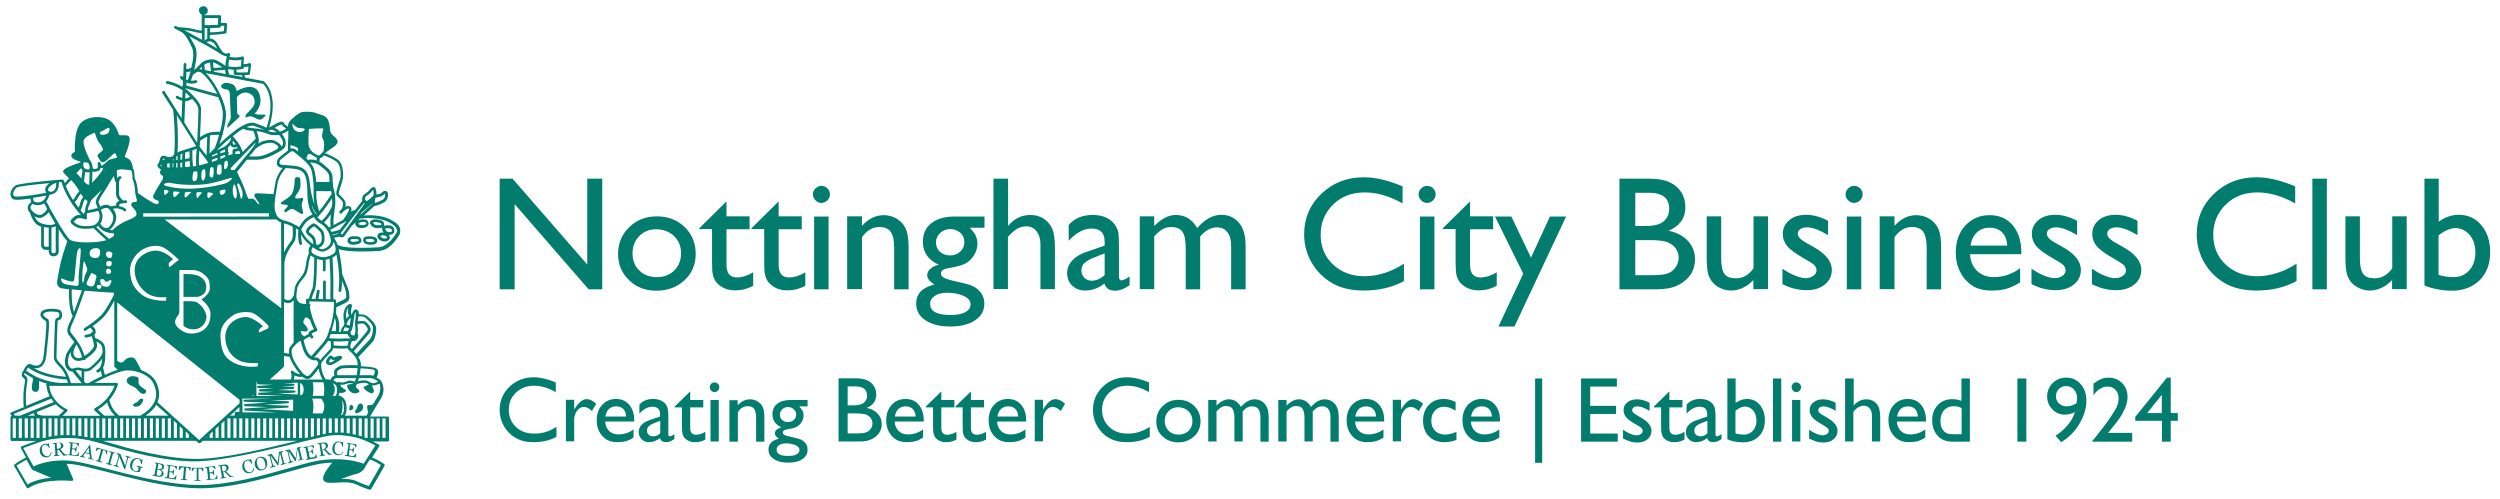 <?xml version="1.0" encoding="utf-8"?>
<!-- Generator: Adobe Illustrator 24.1.2, SVG Export Plug-In . SVG Version: 6.00 Build 0)  -->
<svg version="1.1" id="Layer_1" xmlns="http://www.w3.org/2000/svg" xmlns:xlink="http://www.w3.org/1999/xlink" x="0px" y="0px"
	 viewBox="0 0 1452.5 290" style="enable-background:new 0 0 1452.5 290;" xml:space="preserve">
<style type="text/css">
	.st0{fill:#027C6C;}
</style>
<g>
	<path class="st0" d="M323.3,248v5.8c-3.8,2.1-8.3,3.1-13.3,3.1c-4.1,0-7.6-0.8-10.4-2.5c-2.9-1.6-5.1-3.9-6.8-6.8
		c-1.7-2.9-2.5-6-2.5-9.4c0-5.3,1.9-9.8,5.7-13.5c3.8-3.6,8.5-5.5,14.1-5.5c3.8,0,8.1,1,12.8,3v5.6c-4.3-2.4-8.5-3.7-12.6-3.7
		c-4.2,0-7.7,1.3-10.5,4c-2.8,2.6-4.2,6-4.2,10c0,4,1.4,7.3,4.1,9.9c2.7,2.6,6.2,3.9,10.5,3.9C314.7,252.1,319.1,250.7,323.3,248z"
		/>
	<path class="st0" d="M333.6,232.4v5.5l0.3-0.4c2.3-3.7,4.6-5.6,6.9-5.6c1.8,0,3.7,0.9,5.6,2.7l-2.5,4.2c-1.7-1.6-3.2-2.4-4.6-2.4
		c-1.5,0-2.9,0.7-4,2.2c-1.1,1.5-1.7,3.2-1.7,5.2v12.6h-4.8v-24.1H333.6z"/>
	<path class="st0" d="M368.6,244.9h-17c0.1,2.3,0.9,4.1,2.3,5.5c1.4,1.4,3.3,2,5.5,2c3.1,0,6.1-1,8.7-2.9v4.7
		c-1.5,1-2.9,1.7-4.4,2.1c-1.4,0.4-3.1,0.6-5.1,0.6c-2.7,0-4.8-0.6-6.5-1.7c-1.6-1.1-3-2.6-3.9-4.4c-1-1.9-1.5-4-1.5-6.5
		c0-3.7,1-6.7,3.1-9s4.8-3.5,8.1-3.5c3.2,0,5.8,1.1,7.7,3.4c1.9,2.2,2.9,5.2,2.9,9V244.9z M351.7,242h12.1c-0.1-1.9-0.7-3.4-1.7-4.4
		c-1-1-2.4-1.5-4.1-1.5c-1.7,0-3.1,0.5-4.2,1.5S352.1,240.1,351.7,242z"/>
	<path class="st0" d="M388.3,242v10.3c0,0.8,0.3,1.2,0.8,1.2c0.6,0,1.5-0.4,2.7-1.3v2.9c-1.1,0.7-2,1.2-2.6,1.4
		c-0.7,0.3-1.3,0.4-2.1,0.4c-2,0-3.3-0.8-3.6-2.4c-2,1.6-4.2,2.4-6.5,2.4c-1.7,0-3.1-0.6-4.2-1.7c-1.1-1.1-1.7-2.5-1.7-4.2
		c0-1.5,0.5-2.9,1.6-4.1s2.6-2.1,4.7-2.8l6.1-2.1v-1.3c0-2.9-1.5-4.4-4.4-4.4c-2.6,0-5.1,1.3-7.6,4v-5.2c1.9-2.2,4.5-3.3,8-3.3
		c2.6,0,4.7,0.7,6.3,2c0.5,0.4,1,1,1.4,1.7c0.4,0.7,0.7,1.5,0.8,2.2C388.2,238.6,388.3,240,388.3,242z M383.6,251.7v-7.2l-3.2,1.2
		c-1.6,0.6-2.8,1.3-3.5,2c-0.7,0.7-1,1.5-1,2.5c0,1,0.3,1.8,1,2.4c0.6,0.6,1.5,0.9,2.5,0.9C380.9,253.6,382.3,253,383.6,251.7z"/>
	<path class="st0" d="M392,236.2l9-8.8v5h7.6v4.3H401v11.8c0,2.8,1.1,4.1,3.4,4.1c1.7,0,3.5-0.6,5.4-1.7v4.5c-1.8,1-3.8,1.5-6,1.5
		c-2.2,0-4-0.6-5.5-1.9c-0.5-0.4-0.8-0.8-1.1-1.3s-0.5-1.1-0.7-1.9c-0.2-0.8-0.3-2.3-0.3-4.4v-10.7H392V236.2z"/>
	<path class="st0" d="M415.1,222.2c0.8,0,1.5,0.3,2,0.8c0.6,0.5,0.8,1.2,0.8,2c0,0.8-0.3,1.4-0.8,2c-0.6,0.6-1.2,0.8-2,0.8
		c-0.7,0-1.4-0.3-1.9-0.9c-0.6-0.6-0.8-1.2-0.8-2c0-0.7,0.3-1.4,0.8-2C413.7,222.5,414.4,222.2,415.1,222.2z M412.8,232.4h4.8v24.1
		h-4.8V232.4z"/>
	<path class="st0" d="M428.6,232.4v3.1c2.1-2.4,4.6-3.5,7.3-3.5c1.5,0,2.9,0.4,4.2,1.2c1.3,0.8,2.3,1.8,3,3.2c0.7,1.4,1,3.5,1,6.4
		v13.8h-4.8v-13.7c0-2.5-0.4-4.2-1.1-5.3c-0.8-1.1-2-1.6-3.8-1.6c-2.3,0-4.2,1.1-5.7,3.4v17.2h-4.9v-24.1H428.6z"/>
	<path class="st0" d="M448.8,240.7c0-2.6,0.9-4.6,2.8-6.1c1.9-1.5,4.4-2.2,7.7-2.2h9.9v3.7h-4.9c0.9,1,1.6,1.8,2,2.6
		s0.6,1.7,0.6,2.7c0,1.3-0.4,2.5-1.1,3.7s-1.6,2.1-2.8,2.8c-1.1,0.6-3,1.2-5.5,1.5c-1.8,0.3-2.7,0.9-2.7,1.9c0,0.6,0.3,1,1,1.4
		c0.7,0.4,1.9,0.7,3.7,1.1c3,0.6,4.9,1.2,5.7,1.5c0.8,0.4,1.6,0.9,2.3,1.6c1.2,1.2,1.7,2.6,1.7,4.4c0,2.3-1,4.1-3.1,5.5
		c-2,1.4-4.8,2-8.2,2c-3.4,0-6.2-0.7-8.3-2.1s-3.1-3.2-3.1-5.5c0-3.3,2-5.4,6.1-6.3c-1.6-1-2.4-2.1-2.4-3.1c0-0.8,0.3-1.5,1-2.1
		c0.7-0.6,1.6-1.1,2.8-1.4C450.6,246.8,448.8,244.2,448.8,240.7z M456.6,257.6c-1.6,0-2.9,0.3-3.9,1c-1,0.7-1.5,1.6-1.5,2.6
		c0,2.5,2.2,3.7,6.7,3.7c2.1,0,3.8-0.3,4.9-0.9c1.2-0.6,1.7-1.5,1.7-2.6c0-1.1-0.7-2-2.2-2.7C460.8,258,458.9,257.6,456.6,257.6z
		 M457.8,236.5c-1.3,0-2.4,0.4-3.3,1.3c-0.9,0.9-1.4,1.9-1.4,3.1c0,1.2,0.4,2.3,1.3,3.1c0.9,0.8,2,1.2,3.4,1.2
		c1.3,0,2.5-0.4,3.4-1.2c0.9-0.8,1.4-1.9,1.4-3.1c0-1.3-0.5-2.3-1.4-3.1C460.3,236.9,459.1,236.5,457.8,236.5z"/>
	<path class="st0" d="M499.6,256.5h-12.4v-36.7h9.6c3,0,5.4,0.4,7.1,1.2c1.7,0.8,3,1.9,3.9,3.4c0.9,1.4,1.3,3.1,1.3,4.9
		c0,3.6-1.9,6.2-5.6,7.7c2.7,0.5,4.8,1.6,6.4,3.3c1.6,1.7,2.4,3.7,2.4,6.1c0,1.9-0.5,3.5-1.4,5c-1,1.5-2.4,2.7-4.2,3.6
		C504.8,256.1,502.4,256.5,499.6,256.5z M497,224.5h-4.5v11h3.5c2.8,0,4.8-0.5,6-1.6c1.2-1.1,1.8-2.4,1.8-4.1
		C503.7,226.3,501.5,224.5,497,224.5z M497.4,240.2h-4.9v11.6h5.2c2.9,0,4.8-0.2,5.8-0.7c1-0.4,1.8-1.1,2.5-2.1c0.6-0.9,0.9-2,0.9-3
		c0-1.1-0.3-2.1-1-3.1c-0.7-0.9-1.6-1.6-2.8-2.1C501.9,240.5,500,240.2,497.4,240.2z"/>
	<path class="st0" d="M536.8,244.9h-17c0.1,2.3,0.9,4.1,2.3,5.5c1.4,1.4,3.3,2,5.5,2c3.1,0,6.1-1,8.7-2.9v4.7
		c-1.5,1-2.9,1.7-4.4,2.1c-1.4,0.4-3.1,0.6-5.1,0.6c-2.7,0-4.8-0.6-6.5-1.7c-1.6-1.1-3-2.6-3.9-4.4c-1-1.9-1.5-4-1.5-6.5
		c0-3.7,1-6.7,3.1-9s4.8-3.5,8.1-3.5c3.2,0,5.8,1.1,7.7,3.4c1.9,2.2,2.9,5.2,2.9,9V244.9z M519.9,242H532c-0.1-1.9-0.7-3.4-1.7-4.4
		c-1-1-2.4-1.5-4.1-1.5c-1.7,0-3.1,0.5-4.2,1.5S520.2,240.1,519.9,242z"/>
	<path class="st0" d="M537.9,236.2l9-8.8v5h7.6v4.3h-7.6v11.8c0,2.8,1.1,4.1,3.4,4.1c1.7,0,3.5-0.6,5.4-1.7v4.5
		c-1.8,1-3.8,1.5-6,1.5c-2.2,0-4-0.6-5.5-1.9c-0.5-0.4-0.8-0.8-1.1-1.3s-0.5-1.1-0.7-1.9c-0.2-0.8-0.3-2.3-0.3-4.4v-10.7h-4.2V236.2
		z"/>
	<path class="st0" d="M555.1,236.2l9-8.8v5h7.6v4.3h-7.6v11.8c0,2.8,1.1,4.1,3.4,4.1c1.7,0,3.5-0.6,5.4-1.7v4.5
		c-1.8,1-3.8,1.5-6,1.5c-2.2,0-4-0.6-5.5-1.9c-0.5-0.4-0.8-0.8-1.1-1.3s-0.5-1.1-0.7-1.9c-0.2-0.8-0.3-2.3-0.3-4.4v-10.7h-4.2V236.2
		z"/>
	<path class="st0" d="M596.3,244.9h-17c0.1,2.3,0.9,4.1,2.3,5.5c1.4,1.4,3.3,2,5.5,2c3.1,0,6.1-1,8.7-2.9v4.7
		c-1.5,1-2.9,1.7-4.4,2.1c-1.4,0.4-3.1,0.6-5.1,0.6c-2.7,0-4.8-0.6-6.5-1.7c-1.6-1.1-3-2.6-3.9-4.4c-1-1.9-1.5-4-1.5-6.5
		c0-3.7,1-6.7,3.1-9s4.8-3.5,8.1-3.5c3.2,0,5.8,1.1,7.7,3.4c1.9,2.2,2.9,5.2,2.9,9V244.9z M579.5,242h12.1c-0.1-1.9-0.7-3.4-1.7-4.4
		c-1-1-2.4-1.5-4.1-1.5c-1.7,0-3.1,0.5-4.2,1.5S579.8,240.1,579.5,242z"/>
	<path class="st0" d="M606,232.4v5.5l0.3-0.4c2.3-3.7,4.6-5.6,6.9-5.6c1.8,0,3.7,0.9,5.6,2.7l-2.5,4.2c-1.7-1.6-3.2-2.4-4.6-2.4
		c-1.5,0-2.9,0.7-4,2.2c-1.1,1.5-1.7,3.2-1.7,5.2v12.6h-4.8v-24.1H606z"/>
	<path class="st0" d="M668,248v5.8c-3.8,2.1-8.3,3.1-13.3,3.1c-4.1,0-7.6-0.8-10.4-2.5c-2.9-1.6-5.1-3.9-6.8-6.8
		c-1.7-2.9-2.5-6-2.5-9.4c0-5.3,1.9-9.8,5.7-13.5c3.8-3.6,8.5-5.5,14.1-5.5c3.8,0,8.1,1,12.8,3v5.6c-4.3-2.4-8.5-3.7-12.6-3.7
		c-4.2,0-7.7,1.3-10.5,4c-2.8,2.6-4.2,6-4.2,10c0,4,1.4,7.3,4.1,9.9c2.7,2.6,6.2,3.9,10.5,3.9C659.5,252.1,663.8,250.7,668,248z"/>
	<path class="st0" d="M684.7,232.3c3.7,0,6.7,1.2,9.2,3.6c2.4,2.4,3.6,5.3,3.6,8.9c0,3.5-1.2,6.4-3.7,8.7c-2.5,2.3-5.6,3.5-9.3,3.5
		c-3.6,0-6.6-1.2-9.1-3.5s-3.6-5.3-3.6-8.7c0-3.5,1.2-6.5,3.7-8.8C677.9,233.5,681,232.3,684.7,232.3z M684.5,236.6
		c-2.3,0-4.2,0.8-5.6,2.3c-1.5,1.5-2.2,3.4-2.2,5.7c0,2.3,0.8,4.2,2.3,5.7c1.5,1.5,3.4,2.2,5.8,2.2c2.3,0,4.3-0.7,5.8-2.2
		c1.5-1.5,2.2-3.4,2.2-5.7c0-2.3-0.8-4.2-2.3-5.7C688.8,237.4,686.8,236.6,684.5,236.6z"/>
	<path class="st0" d="M722,239v17.5h-4.8v-13.4c0-2.7-0.4-4.5-1.1-5.6c-0.7-1.1-2-1.6-3.8-1.6c-1,0-1.9,0.2-2.7,0.7
		c-0.8,0.5-1.8,1.3-2.8,2.4v17.5H702v-24.1h4.8v3.2c2.4-2.4,4.8-3.6,7.1-3.6c3.1,0,5.4,1.5,7.1,4.4c2.6-2.9,5.2-4.4,8-4.4
		c2.3,0,4.3,0.9,5.8,2.6c1.5,1.7,2.3,4.3,2.3,7.8v14.2h-4.8v-14.3c0-2-0.4-3.5-1.2-4.6c-0.8-1.1-2-1.6-3.5-1.6
		C725.5,236,723.7,237,722,239z"/>
	<path class="st0" d="M762.7,239v17.5h-4.8v-13.4c0-2.7-0.4-4.5-1.1-5.6c-0.7-1.1-2-1.6-3.8-1.6c-1,0-1.9,0.2-2.7,0.7
		c-0.8,0.5-1.8,1.3-2.8,2.4v17.5h-4.8v-24.1h4.8v3.2c2.4-2.4,4.8-3.6,7.1-3.6c3.1,0,5.4,1.5,7.1,4.4c2.6-2.9,5.2-4.4,8-4.4
		c2.3,0,4.3,0.9,5.8,2.6c1.5,1.7,2.3,4.3,2.3,7.8v14.2h-4.8v-14.3c0-2-0.4-3.5-1.2-4.6c-0.8-1.1-2-1.6-3.5-1.6
		C766.3,236,764.5,237,762.7,239z"/>
	<path class="st0" d="M804.3,244.9h-17c0.1,2.3,0.9,4.1,2.3,5.5c1.4,1.4,3.3,2,5.5,2c3.1,0,6.1-1,8.7-2.9v4.7
		c-1.5,1-2.9,1.7-4.4,2.1c-1.4,0.4-3.1,0.6-5.1,0.6c-2.7,0-4.8-0.6-6.5-1.7c-1.6-1.1-3-2.6-3.9-4.4c-1-1.9-1.5-4-1.5-6.5
		c0-3.7,1-6.7,3.1-9c2.1-2.3,4.8-3.5,8.1-3.5c3.2,0,5.8,1.1,7.7,3.4c1.9,2.2,2.9,5.2,2.9,9V244.9z M787.4,242h12.1
		c-0.1-1.9-0.7-3.4-1.7-4.4s-2.4-1.5-4.1-1.5s-3.1,0.5-4.2,1.5S787.8,240.1,787.4,242z"/>
	<path class="st0" d="M814,232.4v5.5l0.3-0.4c2.3-3.7,4.6-5.6,6.9-5.6c1.8,0,3.7,0.9,5.6,2.7l-2.5,4.2c-1.7-1.6-3.2-2.4-4.6-2.4
		c-1.5,0-2.9,0.7-4,2.2c-1.1,1.5-1.7,3.2-1.7,5.2v12.6h-4.8v-24.1H814z"/>
	<path class="st0" d="M846.2,250.9v4.7c-2.4,0.9-4.7,1.3-7,1.3c-3.8,0-6.8-1.1-9-3.4c-2.2-2.2-3.4-5.2-3.4-9c0-3.8,1.1-6.9,3.3-9.2
		c2.2-2.3,5.1-3.5,8.6-3.5c1.2,0,2.4,0.1,3.3,0.4c1,0.2,2.2,0.7,3.7,1.3v5.1c-2.4-1.5-4.7-2.3-6.7-2.3c-2.2,0-3.9,0.8-5.3,2.3
		c-1.4,1.5-2.1,3.4-2.1,5.8c0,2.5,0.7,4.4,2.2,5.9c1.5,1.5,3.5,2.2,6,2.2C841.7,252.5,843.9,251.9,846.2,250.9z"/>
	<path class="st0" d="M871.6,244.9h-17c0.1,2.3,0.9,4.1,2.3,5.5c1.4,1.4,3.3,2,5.5,2c3.1,0,6.1-1,8.7-2.9v4.7
		c-1.5,1-2.9,1.7-4.4,2.1c-1.4,0.4-3.1,0.6-5.1,0.6c-2.7,0-4.8-0.6-6.5-1.7c-1.6-1.1-3-2.6-3.9-4.4c-1-1.9-1.5-4-1.5-6.5
		c0-3.7,1-6.7,3.1-9c2.1-2.3,4.8-3.5,8.1-3.5c3.2,0,5.8,1.1,7.7,3.4c1.9,2.2,2.9,5.2,2.9,9V244.9z M854.7,242h12.1
		c-0.1-1.9-0.7-3.4-1.7-4.4s-2.4-1.5-4.1-1.5s-3.1,0.5-4.2,1.5S855,240.1,854.7,242z"/>
	<path class="st0" d="M891.9,268.9v-49h4.1v49H891.9z"/>
	<path class="st0" d="M918.6,219.9h20.8v4.7h-15.5v11.2h15v4.7h-15v11.4h16v4.7h-21.3V219.9z"/>
	<path class="st0" d="M943,254.8v-5.1c1.3,0.9,2.7,1.7,4.1,2.3c1.4,0.6,2.6,0.9,3.6,0.9c1,0,1.9-0.2,2.6-0.7
		c0.7-0.5,1.1-1.1,1.1-1.8c0-0.7-0.2-1.3-0.7-1.7c-0.5-0.5-1.5-1.1-3-2c-3.1-1.7-5.1-3.2-6-4.4s-1.4-2.5-1.4-4
		c0-1.9,0.7-3.4,2.2-4.5c1.4-1.2,3.3-1.8,5.6-1.8c2.4,0,4.8,0.7,7.3,2v4.7c-2.8-1.7-5.2-2.6-7-2.6c-0.9,0-1.7,0.2-2.2,0.6
		c-0.6,0.4-0.9,0.9-0.9,1.6c0,0.6,0.3,1.1,0.8,1.6c0.5,0.5,1.4,1.1,2.7,1.8l1.7,1c4,2.3,6,4.8,6,7.6c0,2-0.8,3.6-2.3,4.9
		s-3.5,1.9-6,1.9c-1.4,0-2.7-0.2-3.8-0.5S944.7,255.6,943,254.8z"/>
	<path class="st0" d="M960.9,236.2l9-8.8v5h7.6v4.3h-7.6v11.8c0,2.8,1.1,4.1,3.4,4.1c1.7,0,3.5-0.6,5.4-1.7v4.5
		c-1.8,1-3.8,1.5-6,1.5c-2.2,0-4-0.6-5.5-1.9c-0.5-0.4-0.8-0.8-1.1-1.3c-0.3-0.5-0.5-1.1-0.7-1.9s-0.3-2.3-0.3-4.4v-10.7h-4.2V236.2
		z"/>
	<path class="st0" d="M996.7,242v10.3c0,0.8,0.3,1.2,0.8,1.2c0.6,0,1.5-0.4,2.7-1.3v2.9c-1.1,0.7-2,1.2-2.6,1.4
		c-0.7,0.3-1.3,0.4-2.1,0.4c-2,0-3.3-0.8-3.6-2.4c-2,1.6-4.2,2.4-6.5,2.4c-1.7,0-3.1-0.6-4.2-1.7c-1.1-1.1-1.7-2.5-1.7-4.2
		c0-1.5,0.5-2.9,1.6-4.1c1.1-1.2,2.6-2.1,4.7-2.8l6.1-2.1v-1.3c0-2.9-1.5-4.4-4.4-4.4c-2.6,0-5.1,1.3-7.6,4v-5.2
		c1.9-2.2,4.5-3.3,8-3.3c2.6,0,4.7,0.7,6.3,2c0.5,0.4,1,1,1.4,1.7c0.4,0.7,0.7,1.5,0.8,2.2C996.6,238.6,996.7,240,996.7,242z
		 M992,251.7v-7.2l-3.2,1.2c-1.6,0.6-2.8,1.3-3.4,2c-0.7,0.7-1,1.5-1,2.5c0,1,0.3,1.8,1,2.4c0.6,0.6,1.5,0.9,2.5,0.9
		C989.3,253.6,990.7,253,992,251.7z"/>
	<path class="st0" d="M1003.6,219.9h4.8v14.2c2.1-1.5,4.3-2.3,6.6-2.3c3.1,0,5.6,1.2,7.5,3.5s2.9,5.3,2.9,8.9c0,3.9-1.2,7-3.5,9.3
		s-5.4,3.5-9.3,3.5c-1.6,0-3.2-0.2-4.9-0.5s-3.1-0.8-4.1-1.3V219.9z M1008.3,238.7v13.1c1.6,0.5,3.3,0.7,5,0.7
		c2.1,0,3.8-0.8,5.2-2.3c1.3-1.5,2-3.4,2-5.8c0-2.4-0.6-4.3-1.9-5.9c-1.3-1.5-2.9-2.3-4.9-2.3C1012,236.3,1010.2,237.1,1008.3,238.7
		z"/>
	<path class="st0" d="M1030.1,219.9h4.8v36.7h-4.8V219.9z"/>
	<path class="st0" d="M1043.6,222.2c0.8,0,1.5,0.3,2,0.8c0.6,0.5,0.8,1.2,0.8,2c0,0.8-0.3,1.4-0.8,2c-0.6,0.6-1.2,0.8-2,0.8
		c-0.7,0-1.4-0.3-1.9-0.9s-0.8-1.2-0.8-2c0-0.7,0.3-1.4,0.8-2S1042.9,222.2,1043.6,222.2z M1041.2,232.4h4.8v24.1h-4.8V232.4z"/>
	<path class="st0" d="M1051.1,254.8v-5.1c1.3,0.9,2.7,1.7,4.1,2.3c1.4,0.6,2.6,0.9,3.6,0.9c1,0,1.9-0.2,2.6-0.7
		c0.7-0.5,1.1-1.1,1.1-1.8c0-0.7-0.2-1.3-0.7-1.7c-0.5-0.5-1.5-1.1-3-2c-3.1-1.7-5.1-3.2-6-4.4s-1.4-2.5-1.4-4
		c0-1.9,0.7-3.4,2.2-4.5c1.4-1.2,3.3-1.8,5.6-1.8c2.4,0,4.8,0.7,7.3,2v4.7c-2.8-1.7-5.2-2.6-7-2.6c-0.9,0-1.7,0.2-2.2,0.6
		c-0.6,0.4-0.9,0.9-0.9,1.6c0,0.6,0.3,1.1,0.8,1.6c0.5,0.5,1.4,1.1,2.7,1.8l1.7,1c4,2.3,6,4.8,6,7.6c0,2-0.8,3.6-2.3,4.9
		s-3.5,1.9-6,1.9c-1.4,0-2.7-0.2-3.8-0.5S1052.8,255.6,1051.1,254.8z"/>
	<path class="st0" d="M1072.2,219.9h4.8v15.7c2-2.4,4.5-3.6,7.4-3.6c1.6,0,3.1,0.4,4.3,1.2c1.3,0.8,2.2,1.9,2.8,3.3s0.9,3.5,0.9,6.3
		v13.7h-4.8v-14.9c0-1.8-0.4-3.2-1.3-4.3c-0.9-1.1-2-1.6-3.4-1.6c-1,0-2,0.3-3,0.8c-0.9,0.5-2,1.4-3.1,2.7v17.3h-4.8V219.9z"/>
	<path class="st0" d="M1119.1,244.9h-17c0.1,2.3,0.9,4.1,2.3,5.5c1.4,1.4,3.3,2,5.5,2c3.1,0,6.1-1,8.7-2.9v4.7
		c-1.5,1-2.9,1.7-4.4,2.1c-1.4,0.4-3.1,0.6-5.1,0.6c-2.7,0-4.8-0.6-6.5-1.7c-1.6-1.1-3-2.6-3.9-4.4c-1-1.9-1.5-4-1.5-6.5
		c0-3.7,1-6.7,3.1-9c2.1-2.3,4.8-3.5,8.1-3.5c3.2,0,5.8,1.1,7.7,3.4c1.9,2.2,2.9,5.2,2.9,9V244.9z M1102.2,242h12.1
		c-0.1-1.9-0.7-3.4-1.7-4.4s-2.4-1.5-4.1-1.5s-3.1,0.5-4.2,1.5S1102.5,240.1,1102.2,242z"/>
	<path class="st0" d="M1139.7,219.9h4.8v36.7h-10.2c-3.6,0-6.4-1.1-8.5-3.4c-2.1-2.3-3.2-5.3-3.2-9.1c0-3.6,1.1-6.5,3.3-8.8
		c2.2-2.3,5.1-3.4,8.5-3.4c1.6,0,3.4,0.3,5.2,1V219.9z M1139.7,252.4v-15.3c-1.5-0.8-3-1.1-4.5-1.1c-2.4,0-4.3,0.8-5.7,2.3
		c-1.4,1.6-2.1,3.7-2.1,6.3c0,2.5,0.6,4.4,1.8,5.7c0.7,0.8,1.5,1.3,2.3,1.6c0.8,0.3,2.3,0.4,4.4,0.4H1139.7z"/>
	<path class="st0" d="M1172.1,219.9h5.2v36.7h-5.2V219.9z"/>
	<path class="st0" d="M1197.5,256.9l-3.2-3.8c2.7-1.7,5.1-3.8,7.1-6.2c2-2.4,3.4-4.9,4.1-7.5c-1.7,1-3.6,1.5-5.9,1.5
		c-2.8,0-5.2-1-7.2-3.1c-2-2.1-3-4.6-3-7.5c0-3,1.1-5.6,3.2-7.7c2.1-2.1,4.7-3.2,7.8-3.2c3.5,0,6.3,1.3,8.5,3.8
		c2.2,2.5,3.3,5.7,3.3,9.6c0,4.4-1.4,8.9-4.1,13.5S1201.8,254.3,1197.5,256.9z M1206.5,234.2c0.2-1.4,0.3-2.3,0.3-2.7
		c0-2.1-0.6-3.8-1.8-5.2c-1.2-1.3-2.7-2-4.6-2c-1.7,0-3.1,0.6-4.2,1.7c-1.1,1.1-1.7,2.6-1.7,4.3c0,1.6,0.6,3,1.8,4.1
		s2.7,1.7,4.3,1.7C1202.7,236.1,1204.6,235.5,1206.5,234.2z"/>
	<path class="st0" d="M1224.8,251.5h14v5.1h-23.2v-0.4l2.2-2.6c3.4-4.3,6.2-7.9,8.2-10.9c2-3,3.4-5.2,4-6.7c0.6-1.5,0.9-3,0.9-4.5
		c0-2.1-0.6-3.7-1.8-5c-1.2-1.3-2.7-1.9-4.7-1.9c-1.5,0-2.9,0.4-4.3,1.3c-1.4,0.9-2.7,2.1-3.8,3.7v-6.7c2.9-2.3,5.8-3.5,8.8-3.5
		c3.2,0,5.8,1.1,7.9,3.2c2.1,2.1,3.1,4.8,3.1,8.1c0,1.5-0.3,3-0.8,4.7c-0.5,1.7-1.4,3.6-2.7,5.8c-1.3,2.2-3.5,5.1-6.7,8.9
		L1224.8,251.5z"/>
	<path class="st0" d="M1259,219.4h2.2V240h4.1v4.5h-4.1v12.1h-5.1v-12.1h-15.5v-2.3L1259,219.4z M1256,240v-10.6l-8.5,10.6H1256z"/>
</g>
<g>
	<path class="st0" d="M341.2,103.8h8.7v64.3h-7.9l-43-49.5v49.5h-8.7v-64.3h7.5l43.4,49.9V103.8z"/>
	<path class="st0" d="M381.7,125.7c6.4,0,11.8,2.1,16.1,6.2c4.3,4.2,6.4,9.4,6.4,15.7c0,6.1-2.2,11.2-6.5,15.2
		c-4.3,4-9.8,6.1-16.3,6.1c-6.4,0-11.7-2-15.9-6.1c-4.3-4.1-6.4-9.2-6.4-15.3c0-6.2,2.2-11.4,6.5-15.5
		C369.8,127.8,375.2,125.7,381.7,125.7z M381.3,133.2c-4,0-7.3,1.3-9.9,4c-2.6,2.6-3.9,6-3.9,10.1c0,4,1.3,7.4,4,9.9
		c2.6,2.6,6,3.8,10.2,3.8c4.1,0,7.5-1.3,10.1-3.9c2.6-2.6,3.9-5.9,3.9-10c0-4-1.4-7.3-4.1-10C388.8,134.6,385.4,133.2,381.3,133.2z"
		/>
	<path class="st0" d="M406.4,132.5l15.7-15.5v8.7h13.4v7.5h-13.4v20.7c0,4.8,2,7.3,6,7.3c3,0,6.2-1,9.5-3v7.8
		c-3.2,1.8-6.7,2.7-10.5,2.7c-3.8,0-7-1.1-9.6-3.4c-0.8-0.7-1.5-1.4-2-2.3c-0.5-0.8-1-1.9-1.3-3.3c-0.4-1.4-0.5-4-0.5-7.8v-18.8
		h-7.4V132.5z"/>
	<path class="st0" d="M436.7,132.5l15.7-15.5v8.7h13.4v7.5h-13.4v20.7c0,4.8,2,7.3,6,7.3c3,0,6.2-1,9.5-3v7.8
		c-3.2,1.8-6.7,2.7-10.5,2.7c-3.8,0-7-1.1-9.6-3.4c-0.8-0.7-1.5-1.4-2-2.3c-0.5-0.8-1-1.9-1.3-3.3c-0.4-1.4-0.5-4-0.5-7.8v-18.8
		h-7.4V132.5z"/>
	<path class="st0" d="M477.2,108c1.4,0,2.6,0.5,3.5,1.4c1,1,1.5,2.1,1.5,3.5c0,1.4-0.5,2.5-1.5,3.5c-1,1-2.2,1.5-3.5,1.5
		c-1.3,0-2.4-0.5-3.4-1.5c-1-1-1.5-2.2-1.5-3.5c0-1.3,0.5-2.4,1.5-3.4C474.8,108.5,475.9,108,477.2,108z M473,125.8h8.4v42.3H473
		V125.8z"/>
	<path class="st0" d="M500.8,125.8v5.4c3.7-4.1,8-6.2,12.7-6.2c2.6,0,5.1,0.7,7.4,2c2.3,1.4,4,3.2,5.2,5.6c1.2,2.4,1.8,6.1,1.8,11.3
		v24.2h-8.4V144c0-4.3-0.7-7.4-2-9.3c-1.3-1.9-3.5-2.8-6.6-2.8c-4,0-7.3,2-10.1,5.9v30.2h-8.6v-42.3H500.8z"/>
	<path class="st0" d="M536.2,140.4c0-4.5,1.6-8.1,4.9-10.7c3.3-2.6,7.8-3.9,13.5-3.9h17.4v6.5h-8.6c1.7,1.7,2.8,3.2,3.5,4.6
		c0.6,1.4,1,3,1,4.7c0,2.2-0.6,4.4-1.9,6.5c-1.3,2.1-2.9,3.8-4.9,4.9c-2,1.1-5.2,2-9.7,2.7c-3.2,0.5-4.7,1.5-4.7,3.3
		c0,1,0.6,1.8,1.8,2.4c1.2,0.6,3.3,1.3,6.4,2c5.2,1.1,8.5,2,10,2.7c1.5,0.6,2.8,1.6,4,2.8c2,2,3,4.6,3,7.6c0,4-1.8,7.2-5.4,9.6
		c-3.6,2.4-8.4,3.6-14.3,3.6c-6,0-10.9-1.2-14.5-3.6c-3.6-2.4-5.4-5.6-5.4-9.7c0-5.7,3.5-9.4,10.6-11.1c-2.8-1.8-4.2-3.6-4.2-5.4
		c0-1.3,0.6-2.6,1.8-3.7c1.2-1.1,2.8-1.9,4.9-2.4C539.3,151.1,536.2,146.6,536.2,140.4z M550,170.1c-2.8,0-5.1,0.6-6.9,1.8
		c-1.8,1.2-2.7,2.7-2.7,4.6c0,4.4,3.9,6.5,11.8,6.5c3.7,0,6.6-0.5,8.6-1.6c2-1.1,3.1-2.6,3.1-4.6c0-2-1.3-3.6-3.9-4.8
		C557.4,170.7,554.1,170.1,550,170.1z M552,133.1c-2.3,0-4.2,0.8-5.8,2.3c-1.6,1.5-2.4,3.4-2.4,5.5c0,2.2,0.8,4,2.3,5.4
		c1.6,1.4,3.5,2.1,5.9,2.1c2.4,0,4.3-0.7,5.9-2.2c1.6-1.5,2.4-3.3,2.4-5.5c0-2.2-0.8-4.1-2.4-5.5C556.3,133.8,554.4,133.1,552,133.1
		z"/>
	<path class="st0" d="M577.3,103.8h8.4v27.5c3.5-4.3,7.8-6.4,13-6.4c2.8,0,5.4,0.7,7.6,2.1c2.2,1.4,3.9,3.4,5,5.8
		c1.1,2.5,1.6,6.2,1.6,11.1v24.1h-8.4v-26.2c0-3.1-0.8-5.6-2.3-7.5c-1.5-1.9-3.5-2.8-6-2.8c-1.8,0-3.6,0.5-5.2,1.4
		c-1.6,1-3.4,2.5-5.4,4.7v30.3h-8.4V103.8z"/>
	<path class="st0" d="M650.1,142.7v18c0,1.4,0.5,2.2,1.5,2.2c1,0,2.6-0.8,4.7-2.3v5.1c-1.9,1.2-3.4,2.1-4.6,2.5
		c-1.2,0.4-2.4,0.7-3.6,0.7c-3.6,0-5.7-1.4-6.4-4.2c-3.6,2.8-7.3,4.1-11.4,4.1c-2.9,0-5.4-1-7.4-2.9c-2-1.9-2.9-4.4-2.9-7.3
		c0-2.7,1-5.1,2.9-7.2c1.9-2.1,4.6-3.8,8.2-5l10.7-3.7v-2.3c0-5.1-2.5-7.6-7.6-7.6c-4.6,0-9,2.4-13.3,7.1v-9.2
		c3.3-3.8,7.9-5.8,14-5.8c4.6,0,8.2,1.2,11,3.6c0.9,0.8,1.7,1.8,2.5,3.1c0.7,1.3,1.2,2.5,1.4,3.8C650,136.7,650.1,139.1,650.1,142.7
		z M641.8,159.8v-12.6l-5.6,2.2c-2.9,1.1-4.9,2.3-6.1,3.4s-1.8,2.6-1.8,4.3c0,1.7,0.6,3.2,1.7,4.3c1.1,1.1,2.6,1.7,4.3,1.7
		C637.1,163,639.6,161.9,641.8,159.8z"/>
	<path class="st0" d="M697.3,137.4v30.7h-8.4v-23.6c0-4.7-0.6-8-1.9-9.8c-1.3-1.9-3.5-2.8-6.6-2.8c-1.7,0-3.4,0.4-4.8,1.2
		c-1.5,0.8-3.1,2.2-5,4.2v30.7h-8.4v-42.3h8.4v5.6c4.3-4.3,8.4-6.4,12.5-6.4c5.4,0,9.5,2.5,12.5,7.6c4.5-5.2,9.2-7.7,14-7.7
		c4.1,0,7.5,1.5,10.1,4.5c2.7,3,4,7.6,4,13.8v25h-8.4V143c0-3.5-0.7-6.2-2.2-8.1c-1.4-1.9-3.5-2.8-6.2-2.8
		C703.5,132.1,700.3,133.9,697.3,137.4z"/>
	<path class="st0" d="M815.7,153.2v10.1c-6.8,3.7-14.5,5.5-23.4,5.5c-7.2,0-13.3-1.4-18.3-4.3c-5-2.9-9-6.9-11.9-11.9
		s-4.4-10.5-4.4-16.4c0-9.4,3.3-17.2,10-23.6c6.7-6.4,14.9-9.6,24.7-9.6c6.8,0,14.3,1.8,22.5,5.3v9.9c-7.5-4.3-14.9-6.4-22-6.4
		c-7.4,0-13.5,2.3-18.3,7s-7.3,10.5-7.3,17.5c0,7.1,2.4,12.9,7.2,17.4c4.8,4.5,10.9,6.8,18.4,6.8C800.7,160.4,808.3,158,815.7,153.2
		z"/>
	<path class="st0" d="M829.1,108c1.4,0,2.6,0.5,3.5,1.4c1,1,1.5,2.1,1.5,3.5c0,1.4-0.5,2.5-1.5,3.5c-1,1-2.2,1.5-3.5,1.5
		c-1.3,0-2.4-0.5-3.4-1.5c-1-1-1.5-2.2-1.5-3.5c0-1.3,0.5-2.4,1.5-3.4C826.7,108.5,827.8,108,829.1,108z M825,125.8h8.4v42.3H825
		V125.8z"/>
	<path class="st0" d="M838.4,132.5l15.7-15.5v8.7h13.4v7.5h-13.4v20.7c0,4.8,2,7.3,6,7.3c3,0,6.2-1,9.5-3v7.8
		c-3.2,1.8-6.7,2.7-10.5,2.7c-3.8,0-7-1.1-9.6-3.4c-0.8-0.7-1.5-1.4-2-2.3c-0.5-0.8-1-1.9-1.3-3.3s-0.5-4-0.5-7.8v-18.8h-7.4V132.5z
		"/>
	<path class="st0" d="M900.5,125.8h9.4l-30,63.9h-9.3L885,159l-16.4-33.2h9.5l11.4,23.9L900.5,125.8z"/>
	<path class="st0" d="M962.7,168.1h-21.8v-64.3h16.8c5.3,0,9.4,0.7,12.4,2.1c3,1.4,5.2,3.4,6.8,5.9c1.6,2.5,2.3,5.4,2.3,8.7
		c0,6.3-3.3,10.8-9.8,13.6c4.7,0.9,8.4,2.8,11.2,5.8c2.8,3,4.2,6.5,4.2,10.7c0,3.3-0.8,6.2-2.5,8.8c-1.7,2.6-4.2,4.7-7.4,6.3
		C971.7,167.3,967.6,168.1,962.7,168.1z M958,112h-7.9v19.3h6.1c4.9,0,8.4-0.9,10.5-2.8s3.1-4.3,3.1-7.3
		C969.8,115.1,965.9,112,958,112z M958.7,139.5h-8.6v20.4h9.1c5,0,8.4-0.4,10.2-1.2c1.8-0.8,3.2-2,4.3-3.7c1.1-1.7,1.6-3.4,1.6-5.3
		c0-2-0.6-3.8-1.7-5.4c-1.2-1.6-2.8-2.8-4.9-3.6C966.6,139.9,963.3,139.5,958.7,139.5z"/>
	<path class="st0" d="M1018.7,168.1v-5.4c-1.8,1.9-3.8,3.5-6.1,4.5c-2.3,1.1-4.6,1.6-6.8,1.6c-2.7,0-5.1-0.7-7.4-2
		c-2.3-1.3-4-3.1-5.1-5.4c-1.2-2.3-1.7-6.1-1.7-11.4v-24.3h8.4v24.1c0,4.4,0.6,7.5,1.9,9.3c1.3,1.8,3.5,2.6,6.7,2.6
		c4,0,7.4-1.9,10.2-5.8v-30.2h8.4v42.3H1018.7z"/>
	<path class="st0" d="M1035.6,165.1v-9c2.4,1.7,4.8,3,7.2,4c2.5,1,4.5,1.5,6.2,1.5c1.7,0,3.3-0.4,4.5-1.3c1.3-0.9,1.9-1.9,1.9-3.1
		c0-1.2-0.4-2.2-1.2-3.1c-0.8-0.8-2.6-2-5.3-3.5c-5.4-3-8.9-5.6-10.6-7.7c-1.7-2.1-2.5-4.5-2.5-7c0-3.3,1.3-5.9,3.8-8
		c2.5-2.1,5.8-3.1,9.8-3.1c4.1,0,8.4,1.2,12.7,3.5v8.3c-5-3-9-4.5-12.2-4.5c-1.6,0-2.9,0.3-3.9,1c-1,0.7-1.5,1.6-1.5,2.7
		c0,1,0.5,1.9,1.4,2.8c0.9,0.9,2.5,2,4.8,3.2l3,1.7c7.1,4,10.6,8.4,10.6,13.3c0,3.5-1.4,6.3-4.1,8.5c-2.7,2.2-6.2,3.3-10.5,3.3
		c-2.5,0-4.8-0.3-6.7-0.8C1041.1,167.5,1038.6,166.5,1035.6,165.1z"/>
	<path class="st0" d="M1077.2,108c1.4,0,2.6,0.5,3.5,1.4c1,1,1.5,2.1,1.5,3.5c0,1.4-0.5,2.5-1.5,3.5c-1,1-2.2,1.5-3.5,1.5
		c-1.3,0-2.4-0.5-3.4-1.5c-1-1-1.5-2.2-1.5-3.5c0-1.3,0.5-2.4,1.5-3.4C1074.7,108.5,1075.9,108,1077.2,108z M1073,125.8h8.4v42.3
		h-8.4V125.8z"/>
	<path class="st0" d="M1100.7,125.8v5.4c3.7-4.1,8-6.2,12.7-6.2c2.6,0,5.1,0.7,7.4,2c2.3,1.4,4,3.2,5.2,5.6
		c1.2,2.4,1.8,6.1,1.8,11.3v24.2h-8.4V144c0-4.3-0.7-7.4-2-9.3c-1.3-1.9-3.5-2.8-6.6-2.8c-4,0-7.3,2-10.1,5.9v30.2h-8.6v-42.3
		H1100.7z"/>
	<path class="st0" d="M1174.4,147.7h-29.8c0.2,4,1.6,7.3,4.1,9.7c2.5,2.4,5.7,3.6,9.7,3.6c5.5,0,10.6-1.7,15.3-5.2v8.2
		c-2.6,1.7-5.1,2.9-7.7,3.7s-5.5,1.1-8.9,1.1c-4.7,0-8.4-1-11.3-2.9c-2.9-1.9-5.2-4.5-6.9-7.8c-1.7-3.3-2.6-7-2.6-11.3
		c0-6.4,1.8-11.7,5.5-15.7c3.7-4,8.4-6.1,14.2-6.1c5.6,0,10.1,2,13.4,5.9c3.3,3.9,5,9.2,5,15.8V147.7z M1144.9,142.7h21.3
		c-0.2-3.3-1.2-5.9-3-7.7c-1.8-1.8-4.2-2.7-7.2-2.7c-3,0-5.5,0.9-7.4,2.7C1146.7,136.8,1145.4,139.3,1144.9,142.7z"/>
	<path class="st0" d="M1180.3,165.1v-9c2.4,1.7,4.8,3,7.2,4c2.5,1,4.5,1.5,6.2,1.5c1.7,0,3.3-0.4,4.5-1.3c1.3-0.9,1.9-1.9,1.9-3.1
		c0-1.2-0.4-2.2-1.2-3.1c-0.8-0.8-2.6-2-5.3-3.5c-5.4-3-8.9-5.6-10.6-7.7c-1.7-2.1-2.5-4.5-2.5-7c0-3.3,1.3-5.9,3.8-8
		c2.5-2.1,5.8-3.1,9.8-3.1c4.1,0,8.4,1.2,12.7,3.5v8.3c-5-3-9-4.5-12.2-4.5c-1.6,0-2.9,0.3-3.9,1c-1,0.7-1.5,1.6-1.5,2.7
		c0,1,0.5,1.9,1.4,2.8c0.9,0.9,2.5,2,4.8,3.2l3,1.7c7.1,4,10.6,8.4,10.6,13.3c0,3.5-1.4,6.3-4.1,8.5c-2.7,2.2-6.2,3.3-10.5,3.3
		c-2.5,0-4.8-0.3-6.7-0.8C1185.8,167.5,1183.3,166.5,1180.3,165.1z"/>
	<path class="st0" d="M1215.4,165.1v-9c2.4,1.7,4.8,3,7.2,4c2.5,1,4.5,1.5,6.2,1.5c1.7,0,3.3-0.4,4.5-1.3c1.3-0.9,1.9-1.9,1.9-3.1
		c0-1.2-0.4-2.2-1.2-3.1c-0.8-0.8-2.6-2-5.3-3.5c-5.4-3-8.9-5.6-10.6-7.7c-1.7-2.1-2.5-4.5-2.5-7c0-3.3,1.3-5.9,3.8-8
		c2.5-2.1,5.8-3.1,9.8-3.1c4.1,0,8.4,1.2,12.7,3.5v8.3c-5-3-9-4.5-12.2-4.5c-1.6,0-2.9,0.3-3.9,1c-1,0.7-1.5,1.6-1.5,2.7
		c0,1,0.5,1.9,1.4,2.8c0.9,0.9,2.5,2,4.8,3.2l3,1.7c7.1,4,10.6,8.4,10.6,13.3c0,3.5-1.4,6.3-4.1,8.5c-2.7,2.2-6.2,3.3-10.5,3.3
		c-2.5,0-4.8-0.3-6.7-0.8C1220.9,167.5,1218.4,166.5,1215.4,165.1z"/>
	<path class="st0" d="M1334.3,153.2v10.1c-6.8,3.7-14.5,5.5-23.4,5.5c-7.2,0-13.3-1.4-18.3-4.3c-5-2.9-9-6.9-11.9-11.9
		s-4.4-10.5-4.4-16.4c0-9.4,3.3-17.2,10-23.6c6.7-6.4,14.9-9.6,24.7-9.6c6.8,0,14.3,1.8,22.5,5.3v9.9c-7.5-4.3-14.9-6.4-22-6.4
		c-7.4,0-13.5,2.3-18.3,7s-7.3,10.5-7.3,17.5c0,7.1,2.4,12.9,7.2,17.4c4.8,4.5,10.9,6.8,18.4,6.8
		C1319.2,160.4,1326.8,158,1334.3,153.2z"/>
	<path class="st0" d="M1343.5,103.8h8.4v64.3h-8.4V103.8z"/>
	<path class="st0" d="M1389.8,168.1v-5.4c-1.8,1.9-3.8,3.5-6.1,4.5c-2.3,1.1-4.6,1.6-6.8,1.6c-2.7,0-5.1-0.7-7.4-2
		c-2.3-1.3-4-3.1-5.1-5.4c-1.2-2.3-1.7-6.1-1.7-11.4v-24.3h8.4v24.1c0,4.4,0.6,7.5,1.9,9.3c1.3,1.8,3.5,2.6,6.7,2.6
		c4,0,7.4-1.9,10.2-5.8v-30.2h8.4v42.3H1389.8z"/>
	<path class="st0" d="M1408.5,103.8h8.4v25c3.6-2.6,7.5-4,11.6-4c5.4,0,9.8,2,13.2,6.1c3.4,4,5.1,9.3,5.1,15.6
		c0,6.8-2,12.2-6.1,16.3c-4.1,4-9.5,6.1-16.3,6.1c-2.7,0-5.6-0.3-8.6-0.9c-3-0.6-5.4-1.3-7.2-2.2V103.8z M1416.8,136.8v22.9
		c2.9,0.9,5.8,1.3,8.8,1.3c3.7,0,6.7-1.3,9.1-4c2.3-2.6,3.5-6,3.5-10.2c0-4.2-1.1-7.6-3.3-10.3c-2.2-2.6-5.1-4-8.6-4
		C1423.2,132.7,1420.1,134.1,1416.8,136.8z"/>
</g>
<g>
	<path class="st0" d="M208.9,234.6c0,0-0.9,0.3-1.1,1.3c-0.3,1-0.6,1.8-1,2.1c-0.4,0.3-0.9,1.7,0,2c0.1,0,0.2,0.1,0.3,0.1
		c1.1,0,3-1.2,3.4-1.9c0.3-0.5,0.5-1.1,0.5-1.7c0-0.2,0-0.4-0.1-0.6C210.9,235.2,210.2,234,208.9,234.6z"/>
	<path class="st0" d="M203.6,235.4c0,0-0.5,0.2-0.5,0.8c0,0.6-0.7,2.5,0.5,2.2c1.2-0.3,1.7-0.7,1.7-1.7
		C205.3,235.8,204.1,234.8,203.6,235.4z"/>
	<path class="st0" d="M201.5,257.6c0.1,0,0.2,0.1,0.4,0.1c0.2,0.1,0.3,0.1,0.4,0.2c0.1,0.1,0.2,0.2,0.2,0.3c0,0.1,0,0.2,0,0.3
		l-0.9,5.4c0,0.1-0.1,0.2-0.1,0.3c-0.1,0.1-0.1,0.1-0.3,0.2c-0.1,0-0.2,0-0.4,0c-0.2,0-0.3,0-0.4,0l-0.1,0.4l6.3,1l0.5-2.2l-0.4-0.1
		c-0.1,0.2-0.2,0.4-0.5,0.7c-0.2,0.3-0.4,0.5-0.6,0.7c-0.1,0.1-0.2,0.1-0.3,0.1c-0.2,0-0.3,0-0.4,0c-0.1,0-0.3,0-0.5-0.1
		c-0.2,0-0.3-0.1-0.5-0.1c-0.3,0-0.5-0.1-0.7-0.1c-0.2,0-0.3-0.1-0.4-0.2c-0.1-0.1-0.1-0.2-0.1-0.3c0-0.1,0-0.3,0-0.5l0.4-2.3
		l0.9,0.1c0.2,0,0.4,0.1,0.5,0.2c0.1,0.1,0.2,0.2,0.3,0.3c0,0.1,0.1,0.2,0.1,0.4c0,0.2,0,0.4,0,0.6l0.4,0.1l0.5-3l-0.4-0.1
		c0,0.2-0.1,0.3-0.2,0.5c-0.1,0.2-0.2,0.3-0.3,0.4c-0.1,0.1-0.2,0.2-0.4,0.2c-0.1,0-0.3,0-0.6,0L203,261l0.5-3l1.2,0.2
		c0.2,0,0.4,0.1,0.5,0.1c0.2,0,0.3,0.1,0.4,0.1c0.2,0.1,0.4,0.3,0.6,0.6c0.2,0.3,0.3,0.7,0.3,0.9l0.4,0.1l0.3-1.8l-5.9-1
		L201.5,257.6z"/>
	<path class="st0" d="M198.8,263.1c-0.1,0.2-0.3,0.4-0.5,0.5c-0.2,0.1-0.4,0.2-0.7,0.3c-0.2,0.1-0.5,0.1-0.8,0.1
		c-0.4,0-0.7-0.1-1-0.3c-0.3-0.2-0.6-0.4-0.8-0.8c-0.2-0.3-0.4-0.7-0.5-1.1c-0.1-0.4-0.1-0.9-0.1-1.4c0-0.6,0.1-1.1,0.2-1.5
		c0.1-0.4,0.3-0.8,0.5-1.1c0.2-0.3,0.5-0.5,0.8-0.7c0.3-0.1,0.6-0.2,1-0.2c0.3,0,0.6,0.1,0.8,0.3c0.2,0.1,0.4,0.3,0.6,0.6
		c0.2,0.2,0.3,0.5,0.4,0.8s0.2,0.6,0.2,0.9h0.4l0.1-2.7H199l-0.2,0.3c-0.3-0.2-0.5-0.3-0.9-0.4c-0.3-0.1-0.6-0.2-1-0.2
		c-0.5,0-1,0-1.4,0.2c-0.5,0.2-0.9,0.4-1.2,0.8c-0.3,0.3-0.6,0.8-0.8,1.2c-0.2,0.5-0.3,1-0.4,1.7c0,0.6,0,1.2,0.2,1.7
		c0.2,0.5,0.4,0.9,0.7,1.3c0.3,0.3,0.7,0.6,1.1,0.8c0.4,0.2,0.9,0.3,1.3,0.3c0.7,0,1.3-0.1,1.8-0.4c0.5-0.3,1-0.8,1.3-1.6l-0.4-0.2
		C199.1,262.7,198.9,262.9,198.8,263.1z"/>
	<path class="st0" d="M192.5,263.8c-0.1,0-0.3,0-0.4-0.1c-0.1,0-0.3-0.1-0.4-0.2c-0.1-0.1-0.3-0.2-0.5-0.4c-0.4-0.4-0.8-0.8-1.1-1.1
		c-0.3-0.3-0.7-0.7-1.1-1.1c0.3-0.1,0.5-0.2,0.7-0.4c0.2-0.1,0.4-0.3,0.5-0.5c0.2-0.2,0.3-0.4,0.3-0.6c0.1-0.2,0.1-0.5,0-0.8
		c0-0.3-0.2-0.6-0.3-0.8c-0.2-0.2-0.4-0.4-0.6-0.5s-0.5-0.2-0.8-0.2s-0.6,0-0.9,0l-3.5,0.5l0.1,0.4c0.1,0,0.2,0,0.4,0
		c0.1,0,0.3,0,0.4,0c0.1,0,0.2,0.1,0.3,0.2c0,0.1,0.1,0.2,0.1,0.3l0.8,5.5c0,0.1,0,0.3,0,0.3c0,0.1-0.1,0.2-0.2,0.2
		c-0.1,0-0.2,0.1-0.3,0.1c-0.2,0-0.3,0.1-0.4,0.1l0.1,0.4l3.2-0.5l-0.1-0.4c-0.1,0-0.2,0-0.4,0c-0.2,0-0.3,0-0.3,0
		c-0.1,0-0.2-0.1-0.3-0.2s-0.1-0.2-0.1-0.3l-0.4-2.4l0.8-0.1c0.5,0.5,1,1,1.4,1.4c0.4,0.5,0.9,1,1.5,1.7l2-0.3l-0.1-0.4
		C192.7,263.8,192.6,263.8,192.5,263.8z M187.8,261l-0.7,0.1l-0.5-3.3l0.9-0.1c0.5-0.1,0.9,0,1.2,0.2s0.5,0.6,0.6,1
		c0.1,0.5,0,1-0.3,1.4C188.7,260.7,188.3,260.9,187.8,261z"/>
	<path class="st0" d="M183.6,263.5c0,0.2-0.1,0.4-0.2,0.8s-0.2,0.7-0.4,0.9c0,0.1-0.1,0.1-0.3,0.2c-0.1,0.1-0.3,0.1-0.4,0.2
		c-0.1,0-0.3,0.1-0.5,0.1s-0.3,0.1-0.5,0.1c-0.3,0.1-0.5,0.1-0.7,0.1c-0.2,0-0.3,0-0.4,0c-0.1-0.1-0.2-0.1-0.2-0.3
		c-0.1-0.1-0.1-0.3-0.2-0.5l-0.4-2.2l0.8-0.2c0.2,0,0.4-0.1,0.6,0c0.2,0,0.3,0.1,0.4,0.2s0.2,0.2,0.3,0.4c0.1,0.2,0.2,0.3,0.2,0.5
		l0.4-0.1l-0.6-2.9l-0.4,0.1c0,0.2,0,0.3,0,0.5c0,0.2-0.1,0.3-0.1,0.5c-0.1,0.1-0.2,0.2-0.3,0.3c-0.1,0.1-0.3,0.1-0.6,0.2l-0.9,0.2
		l-0.6-3l1.2-0.2c0.2,0,0.4-0.1,0.5-0.1c0.2,0,0.3,0,0.4,0c0.2,0,0.5,0.1,0.8,0.4c0.3,0.3,0.5,0.5,0.6,0.8l0.4-0.1l-0.4-1.8
		l-5.8,1.2l0.1,0.4c0.1,0,0.2,0,0.4,0c0.2,0,0.3,0,0.4,0c0.1,0,0.2,0.1,0.3,0.2c0.1,0.1,0.1,0.2,0.1,0.3l1.1,5.4c0,0.1,0,0.2,0,0.3
		c0,0.1-0.1,0.2-0.2,0.2c0,0-0.2,0.1-0.3,0.2c-0.2,0-0.3,0.1-0.4,0.1l0.1,0.4l5.2-1l1-0.2l-0.3-2.2L183.6,263.5z"/>
	<path class="st0" d="M167.2,119.7c-0.5,1.2-1.9,1.7-2,2.8c0,1.1,0.7,1.1,2.1,0c1.4-1.1,2.3-1.6,4-0.5c1.7,1,5.1,3.8,4.8,1.3
		c-0.4-2.4-1.2-3.7-0.6-5.5c0.6-1.7,1.3-3.1-0.4-2.8c-1.7,0.3-4.7,1.1-3.2-1.4c0.2-0.3,0.4-0.6,0.5-0.8c1.3-1.9,2.3-3.1,2.2-6
		c-0.1-3.2-0.1-3.7-1.5-3.9c-1.4-0.2-1.9,0.7-1.9,1.7c0,0,0,4.8-1.4,7.6c-0.2,0.4-0.4,0.8-0.7,1.1c-2.1,2.5-6.2,3.9-6,4.9
		C163.3,119.2,167.7,118.5,167.2,119.7z"/>
	<path class="st0" d="M176.2,266.7c-0.2,0-0.3,0-0.4,0c-0.1,0-0.2-0.1-0.3-0.2c-0.1-0.1-0.1-0.2-0.1-0.3l-1.3-5.4c0-0.1,0-0.2,0-0.3
		s0.1-0.2,0.2-0.3c0.1,0,0.2-0.1,0.3-0.2c0.1-0.1,0.3-0.1,0.4-0.1l-0.1-0.4l-2.4,0.6c0,0.1,0,0.2,0,0.4c0,0.2,0,0.4,0,0.6l-0.7,5.1
		l-3.5-5.1l-1,0.2l-1.6,0.4l0.1,0.4c0.2,0,0.3,0,0.5,0c0.2,0,0.3,0,0.4,0.1c0.1,0.1,0.2,0.2,0.3,0.3c0.1,0.1,0.2,0.3,0.2,0.5
		l0.9,3.8c0.1,0.5,0.2,0.8,0.2,1c0,0.2,0,0.4-0.1,0.5c-0.1,0.1-0.2,0.2-0.4,0.3c-0.2,0.1-0.3,0.2-0.5,0.2l0.1,0.4l3-0.7l-0.1-0.4
		c-0.1,0-0.2,0-0.5,0s-0.4,0-0.5-0.1c-0.1-0.1-0.3-0.2-0.4-0.4c-0.1-0.2-0.2-0.5-0.3-1l-1.1-4.5h0.1l4,5.9l0.3-0.1l1-7h0.1l1.3,5.4
		c0,0.1,0,0.2,0,0.3c0,0.1-0.1,0.2-0.2,0.3c-0.1,0.1-0.2,0.1-0.4,0.2c-0.2,0.1-0.3,0.1-0.5,0.1l0.1,0.4l3.3-0.8l-0.1-0.4
		C176.5,266.7,176.4,266.7,176.2,266.7z"/>
	<path class="st0" d="M166.2,269.2c-0.1,0-0.2,0-0.4,0c-0.2,0-0.3,0-0.4,0c-0.1,0-0.2-0.1-0.3-0.2c-0.1-0.1-0.1-0.2-0.1-0.3
		l-1.4-5.3c0-0.1,0-0.2,0-0.3c0-0.1,0.1-0.2,0.2-0.3c0.1,0,0.2-0.1,0.3-0.2c0.1-0.1,0.3-0.1,0.4-0.2l-0.1-0.4l-2.4,0.6
		c0,0.1,0,0.2,0,0.4c0,0.2,0,0.4,0,0.6l-0.6,5.1l-3.6-5l-2.5,0.6l0.1,0.4c0.2,0,0.3,0,0.5,0c0.2,0,0.3,0,0.4,0.1
		c0.1,0.1,0.2,0.2,0.3,0.3s0.2,0.3,0.2,0.5l1,3.8c0.1,0.5,0.2,0.8,0.2,1c0,0.2,0,0.4-0.1,0.5c-0.1,0.1-0.2,0.2-0.4,0.3
		c-0.2,0.1-0.3,0.2-0.5,0.2l0.1,0.4l3-0.8l-0.1-0.4c-0.1,0-0.2,0-0.5,0s-0.4,0-0.5-0.1c-0.1-0.1-0.3-0.2-0.4-0.4
		c-0.1-0.2-0.2-0.5-0.3-1l-1.1-4.4h0.1l4.1,5.8l0.3-0.1l0.9-7h0.1l1.4,5.4c0,0.1,0,0.2,0,0.3c0,0.1-0.1,0.2-0.2,0.3
		c-0.1,0.1-0.2,0.1-0.4,0.2c-0.2,0.1-0.3,0.1-0.4,0.2l0.1,0.4l3.3-0.8l0,0L166.2,269.2z"/>
	<path class="st0" d="M154.7,266.9c-0.3-0.4-0.7-0.8-1.1-1c-0.4-0.3-0.9-0.4-1.3-0.5c-0.5-0.1-1-0.1-1.5,0.1
		c-0.5,0.1-0.9,0.3-1.3,0.6c-0.4,0.3-0.7,0.6-1,1.1c-0.2,0.4-0.4,0.9-0.5,1.4c0,0.3,0,0.5,0,0.8s0,0.6,0.1,0.9
		c0.1,0.4,0.2,0.8,0.4,1.2c0.1,0.1,0.1,0.2,0.2,0.3c0.3,0.4,0.7,0.8,1,1c0.4,0.3,0.8,0.4,1.3,0.5c0.5,0.1,1,0.1,1.5-0.1
		c0.5-0.1,0.9-0.3,1.3-0.6c0.4-0.3,0.7-0.6,0.9-1.1c0.3-0.4,0.4-0.9,0.5-1.4c0.1-0.5,0-1.1-0.1-1.7
		C155.2,267.9,155,267.4,154.7,266.9z M154.1,271.3c-0.1,0.4-0.3,0.7-0.5,0.9c-0.3,0.3-0.6,0.4-1,0.5c-0.4,0.1-0.8,0.1-1.1,0
		s-0.6-0.3-0.9-0.5c-0.3-0.3-0.5-0.6-0.7-1c-0.2-0.4-0.3-0.8-0.5-1.3c-0.1-0.5-0.2-0.9-0.2-1.3c0-0.4,0-0.8,0.1-1.2
		c0.1-0.4,0.3-0.7,0.5-0.9c0.2-0.3,0.6-0.4,1-0.5s0.7-0.1,1.1,0c0.3,0.1,0.6,0.3,0.9,0.5c0.3,0.3,0.5,0.6,0.7,1
		c0.2,0.4,0.4,0.9,0.5,1.4c0.1,0.5,0.2,1,0.2,1.4C154.3,270.6,154.2,271,154.1,271.3z"/>
	<path class="st0" d="M147,272.9c-0.1,0.2-0.2,0.4-0.3,0.6c-0.2,0.2-0.3,0.3-0.5,0.5c-0.2,0.1-0.5,0.2-0.7,0.3
		c-0.4,0.1-0.7,0.1-1.1,0c-0.3-0.1-0.7-0.3-1-0.5c-0.3-0.3-0.5-0.6-0.8-0.9c-0.2-0.4-0.4-0.8-0.5-1.3c-0.1-0.5-0.2-1-0.2-1.5
		c0-0.5,0.1-0.9,0.2-1.2c0.1-0.3,0.3-0.6,0.6-0.9c0.3-0.2,0.6-0.4,0.9-0.4c0.3-0.1,0.6-0.1,0.8,0c0.2,0.1,0.5,0.2,0.7,0.4
		c0.2,0.2,0.4,0.4,0.6,0.7c0.2,0.3,0.3,0.5,0.5,0.8l0.4-0.1l-0.7-2.7l-0.4,0.1l-0.1,0.4c-0.3-0.1-0.6-0.2-0.9-0.2
		c-0.3,0-0.7,0-1,0.1c-0.5,0.1-0.9,0.3-1.3,0.6c-0.4,0.3-0.7,0.6-0.9,1.1c-0.2,0.4-0.4,0.9-0.5,1.4c-0.1,0.5,0,1.1,0.1,1.7
		s0.3,1.1,0.7,1.5c0.3,0.4,0.6,0.8,1,1c0.4,0.3,0.8,0.4,1.3,0.5c0.4,0.1,0.9,0.1,1.3,0c0.7-0.2,1.2-0.4,1.7-0.9
		c0.4-0.4,0.7-1.1,0.8-1.9l-0.4-0.1C147.2,272.5,147.1,272.7,147,272.9z"/>
	<path class="st0" d="M131.9,52c0.7,0,1.5,0.7,1.6,2.4c0.1,1.7,0.6,13.7,0.6,13.7s-0.2,1.6-1,2.8c-0.5,0.7-0.9,1.5-1,2.2
		c-0.1,0.4,0,0.9,0.2,1.2L139,68c0,0,0.6-1-0.4-1.3c-1-0.3-0.8-1.7-0.8-1.7l-0.2-8.5c0,0,2.5-3.5,6.2-2.6c3.7,1,4.3,3.6,4.1,6
		c-0.2,2.4-4.6,5.9-5,6.7c-0.4,0.8-0.3,1.8-0.3,1.8s2.5-1.5,4.8-0.3c2.3,1.2,3.7,2.1,5.2,0.7c1-0.9,1.7-1.5,1.7-1.9
		c0-0.2-0.2-0.3-0.7-0.3c-1.4,0-4.5,0.2-5.7-0.6c0,0,4.1-3.7,3.4-8.9c-0.7-5.1-3.3-6.7-6.6-6.6c-3.3,0.1-7.2,2.4-7.2,2.4
		s-0.6-3.3-2.5-4c-1.9-0.7-4.4-1.3-5.7,0c0,0-1.3,0.7-0.7,1.7C129.2,51.7,131.2,52,131.9,52z"/>
	<path class="st0" d="M134.8,276.6c-0.2,0-0.3,0-0.4,0c-0.1,0-0.3-0.1-0.4-0.2c-0.2-0.1-0.3-0.2-0.5-0.4c-0.4-0.4-0.8-0.8-1.1-1.1
		s-0.7-0.7-1.1-1.1c0.3-0.1,0.5-0.3,0.7-0.4c0.2-0.2,0.4-0.3,0.5-0.5c0.2-0.2,0.2-0.4,0.3-0.7c0.1-0.2,0.1-0.5,0-0.8
		s-0.2-0.6-0.3-0.8c-0.2-0.2-0.4-0.4-0.6-0.5c-0.3-0.1-0.5-0.2-0.8-0.2s-0.6,0-0.9,0l-3.5,0.6l0.1,0.4c0.1,0,0.2,0,0.4,0
		s0.3,0,0.4,0c0.1,0,0.2,0.1,0.3,0.2c0,0.1,0.1,0.2,0.1,0.3l0.9,5.5c0,0.1,0,0.3,0,0.4c0,0.1-0.1,0.2-0.2,0.2
		c-0.1,0-0.2,0.1-0.3,0.1c-0.2,0-0.3,0.1-0.4,0.1l0.1,0.4l3.2-0.5l-0.1-0.4c-0.1,0-0.2,0-0.4,0c-0.2,0-0.3,0-0.3,0
		c-0.1,0-0.2-0.1-0.3-0.2c-0.1-0.1-0.1-0.2-0.1-0.3l-0.4-2.4l0.8-0.1c0.5,0.5,1,0.9,1.5,1.4c0.5,0.5,1,1,1.5,1.6l2-0.3l-0.1-0.4
		C135.1,276.6,135,276.6,134.8,276.6z M130.1,273.9l-0.7,0.1l-0.6-3.2l0.9-0.2c0.5-0.1,0.9,0,1.2,0.2c0.3,0.2,0.5,0.6,0.6,1
		c0.1,0.5,0,1-0.3,1.4C130.9,273.6,130.6,273.8,130.1,273.9z"/>
	<path class="st0" d="M113.5,175.3c-2.1-0.5-6.9-0.3-6.9-0.3v0.3v13.9c0,0,2.4,2.5,6.6,2.1c4.3-0.3,7.5-4.7,6.6-8.4
		C118.9,179.2,115.6,175.9,113.5,175.3z"/>
	<path class="st0" d="M125.8,276.3c0,0.2-0.1,0.4-0.3,0.8c-0.1,0.4-0.3,0.6-0.4,0.8c-0.1,0.1-0.2,0.1-0.3,0.2
		c-0.1,0-0.3,0.1-0.4,0.1c-0.1,0-0.3,0.1-0.5,0.1s-0.3,0-0.5,0c-0.3,0-0.5,0-0.7,0s-0.3,0-0.4-0.1c-0.1-0.1-0.2-0.2-0.2-0.3
		c0-0.1-0.1-0.3-0.1-0.5l-0.2-2.3l0.9-0.1c0.2,0,0.4,0,0.6,0s0.3,0.1,0.4,0.2c0.1,0.1,0.2,0.2,0.2,0.4c0.1,0.2,0.1,0.4,0.2,0.5h0.4
		l-0.3-3h-0.4c0,0.2,0,0.3-0.1,0.5c0,0.2-0.1,0.3-0.2,0.4c-0.1,0.1-0.2,0.2-0.3,0.3c-0.1,0.1-0.3,0.1-0.6,0.1l-0.9,0.1l-0.3-3
		l1.2-0.1c0.2,0,0.4,0,0.5,0c0.2,0,0.3,0,0.4,0c0.2,0,0.5,0.2,0.7,0.4c0.3,0.3,0.5,0.5,0.6,0.8h0.4l-0.2-1.8l-5.9,0.6v0.4
		c0.1,0,0.2,0,0.4,0s0.3,0,0.4,0.1c0.1,0,0.2,0.1,0.3,0.2c0,0.1,0.1,0.2,0.1,0.3l0.6,5.5c0,0.1,0,0.2,0,0.3s-0.1,0.2-0.2,0.2
		c0,0-0.2,0.1-0.3,0.1c-0.2,0-0.3,0.1-0.4,0.1v0.4l6.3-0.7l-0.1-2.3L125.8,276.3z"/>
	<path class="st0" d="M117.7,161.8c-2.4-2.1-5.4-2.7-11.1-2.6v13.3h8.2c0,0,3.3-0.6,4.4-2.9C120.3,167.4,120.1,164,117.7,161.8z"/>
	<path class="st0" d="M111.5,273.7h0.4c0-0.1,0.1-0.3,0.2-0.5c0.1-0.2,0.2-0.3,0.3-0.5c0.1-0.2,0.2-0.3,0.3-0.4
		c0.1-0.1,0.3-0.2,0.4-0.2c0.2,0,0.3,0,0.5,0s0.3,0,0.4,0h0.3v6.2c0,0.2,0,0.3-0.1,0.4c-0.1,0.1-0.1,0.2-0.3,0.2
		c-0.1,0-0.2,0.1-0.4,0.1c-0.2,0-0.4,0-0.5,0v0.4h3.6v-0.1v-0.2c-0.1,0-0.3,0-0.5-0.1c-0.2,0-0.3-0.1-0.4-0.1
		c-0.1-0.1-0.2-0.1-0.3-0.2c-0.1-0.1-0.1-0.2-0.1-0.3v-6.1h0.3c0.2,0,0.3,0,0.5,0s0.3,0,0.4,0c0.1,0,0.2,0.1,0.4,0.2
		c0.1,0.1,0.2,0.3,0.3,0.4c0.1,0.2,0.2,0.3,0.3,0.5c0.1,0.2,0.2,0.3,0.2,0.5h0.4v-2.1h-6.7L111.5,273.7L111.5,273.7z"/>
	<path class="st0" d="M104,273.1h0.4c0-0.1,0.1-0.3,0.2-0.4c0.1-0.2,0.2-0.3,0.3-0.5c0.1-0.2,0.3-0.3,0.4-0.4
		c0.1-0.1,0.3-0.2,0.4-0.2c0.2,0,0.3,0,0.5,0c0.2,0,0.3,0,0.4,0h0.3l-0.5,6.2c0,0.2-0.1,0.3-0.1,0.3c-0.1,0.1-0.2,0.1-0.3,0.2
		c-0.1,0-0.2,0-0.4,0c-0.2,0-0.4,0-0.5,0v0.4l3.6,0.3v-0.4c-0.1,0-0.3,0-0.5-0.1c-0.2-0.1-0.3-0.1-0.4-0.1c-0.1-0.1-0.2-0.2-0.2-0.3
		s-0.1-0.2,0-0.3l0.5-6.1h0.3c0.1,0,0.3,0,0.5,0s0.3,0,0.4,0.1c0.1,0,0.2,0.1,0.3,0.2c0.1,0.1,0.2,0.3,0.3,0.5
		c0.1,0.2,0.2,0.3,0.2,0.5c0.1,0.2,0.1,0.3,0.1,0.5h0.4l0.2-2.1l-6.7-0.6L104,273.1z"/>
	<path class="st0" d="M100.4,270.9c0.2,0,0.4,0.1,0.5,0.1c0.2,0,0.3,0.1,0.4,0.1c0.2,0.1,0.4,0.3,0.6,0.6c0.2,0.3,0.3,0.7,0.3,0.9
		l0.4,0.1l0.3-1.8L97,270l-0.1,0.4c0.1,0,0.2,0.1,0.4,0.1c0.2,0.1,0.3,0.1,0.4,0.2c0.1,0.1,0.2,0.2,0.2,0.3c0,0.1,0,0.2,0,0.3
		l-0.8,5.5c0,0.1-0.1,0.2-0.1,0.3c-0.1,0.1-0.2,0.1-0.3,0.2c-0.1,0-0.2,0-0.4,0c-0.2,0-0.3,0-0.4,0l-0.1,0.4l6.3,0.9l0.5-2.2
		l-0.4-0.1c-0.1,0.2-0.2,0.4-0.5,0.7c-0.2,0.3-0.4,0.6-0.6,0.7c-0.1,0.1-0.2,0.1-0.3,0.1c-0.2,0-0.3,0-0.4,0c-0.1,0-0.3,0-0.5,0
		c-0.2,0-0.3,0-0.5-0.1c-0.3,0-0.5-0.1-0.7-0.1c-0.2,0-0.3-0.1-0.4-0.2c-0.1-0.1-0.1-0.2-0.1-0.3c0-0.1,0-0.3,0-0.5l0.3-2.3l0.9,0.1
		c0.2,0,0.4,0.1,0.6,0.1c0.1,0.1,0.2,0.2,0.3,0.3c0,0.1,0.1,0.2,0.1,0.4c0,0.2,0,0.4,0,0.6l0.4,0.1l0.4-3l-0.4-0.1
		c0,0.2-0.1,0.3-0.2,0.5c-0.1,0.2-0.2,0.3-0.3,0.4c-0.1,0.1-0.2,0.2-0.4,0.2c-0.1,0-0.3,0-0.6,0l-0.9-0.1l0.4-3L100.4,270.9z"/>
	<path class="st0" d="M95,270c-0.2-0.2-0.4-0.3-0.6-0.4s-0.5-0.2-0.8-0.2l-3.5-0.7l-0.1,0.4c0.1,0,0.2,0.1,0.3,0.1
		c0.1,0.1,0.2,0.1,0.3,0.2c0.1,0.1,0.2,0.2,0.2,0.3c0,0.1,0,0.2,0,0.3l-1,5.4c0,0.1-0.1,0.2-0.1,0.3c-0.1,0.1-0.2,0.1-0.3,0.2
		c-0.1,0-0.2,0-0.4,0c-0.2,0-0.3,0-0.4,0l-0.1,0.4l3.6,0.7c0.3,0.1,0.6,0.1,0.9,0c0.3,0,0.6-0.1,0.9-0.2c0.3-0.1,0.5-0.3,0.7-0.5
		s0.3-0.5,0.4-0.9c0.1-0.3,0-0.6-0.1-0.9c-0.1-0.3-0.2-0.5-0.4-0.7c-0.2-0.2-0.4-0.3-0.6-0.5c-0.3-0.1-0.5-0.2-0.7-0.3l0,0
		c0.3,0,0.5,0,0.7-0.1c0.2-0.1,0.4-0.1,0.6-0.2c0.2-0.1,0.4-0.3,0.5-0.5c0.1-0.2,0.2-0.4,0.3-0.7c0-0.3,0-0.6-0.1-0.8
		C95.4,270.4,95.2,270.2,95,270z M93.7,273.7c0.2,0.3,0.3,0.7,0.2,1.2c-0.1,0.6-0.3,1-0.7,1.3c-0.3,0.3-0.8,0.3-1.3,0.2
		c-0.3-0.1-0.6-0.2-0.7-0.3c-0.2-0.2-0.2-0.3-0.2-0.6l0.5-2.7c0.1,0,0.2,0,0.3,0c0.2,0,0.3,0.1,0.6,0.1
		C93,273.2,93.4,273.4,93.7,273.7z M94.2,271.3c0,0.2-0.1,0.5-0.2,0.6c-0.1,0.2-0.2,0.3-0.4,0.4c-0.2,0.1-0.3,0.2-0.6,0.2
		c-0.2,0-0.5,0-0.8,0l-0.7-0.1l0.5-2.9c0.1,0,0.3,0,0.4,0.1c0.2,0,0.3,0,0.4,0.1c0.5,0.1,0.8,0.3,1,0.6
		C94.2,270.5,94.3,270.9,94.2,271.3z"/>
	<path class="st0" d="M79.3,225.9c1.9,1.8,2,2.5,3.5,2.9c1.5,0.4,2.9-1.3,1.7-2.3c-1.2-1-3.8-2.3-4-3.9c-0.1-1.7,0.6-3.3-1.2-3.7
		s-3-0.5-3.9,0c0,0-2.3,0.8-1.7,2.9C74.3,223.8,77.5,224.1,79.3,225.9z"/>
	<path class="st0" d="M82.8,231.8c-0.9-0.3-1.4-0.2-1.7,0.3c0,0-1.1,1.5-2,1.8c-0.9,0.3-2.5,1.3-1.5,2s3.5,0.4,4.4-1.1
		C83,233.4,83.7,232.1,82.8,231.8z"/>
	<path class="st0" d="M79.5,270.6l-0.1,0.4c0.1,0,0.3,0.1,0.5,0.2c0.2,0.1,0.3,0.2,0.4,0.2c0.1,0.1,0.2,0.2,0.2,0.3
		c0,0.1,0,0.3,0,0.4l-0.1,0.4c0,0.1-0.1,0.3-0.1,0.5s-0.1,0.4-0.2,0.5c-0.1,0.1-0.3,0.1-0.6,0.2c-0.3,0-0.6,0-0.9-0.1
		c-0.4-0.1-0.8-0.3-1-0.5c-0.3-0.3-0.5-0.6-0.6-0.9c-0.1-0.4-0.2-0.8-0.2-1.2s0-0.9,0.2-1.4c0.1-0.5,0.3-1,0.5-1.4
		c0.2-0.4,0.5-0.7,0.8-1c0.3-0.2,0.6-0.4,0.9-0.5c0.3-0.1,0.7-0.1,1.1,0c0.3,0.1,0.6,0.2,0.8,0.4c0.2,0.2,0.4,0.4,0.5,0.7
		c0.1,0.3,0.2,0.5,0.2,0.9c0,0.3,0.1,0.6,0.1,0.9l0.4,0.1l0.6-2.6l-0.4-0.1l-0.3,0.3c-0.2-0.2-0.5-0.4-0.7-0.6
		c-0.3-0.2-0.6-0.3-1.1-0.4s-1-0.2-1.5-0.1c-0.5,0.1-1,0.3-1.4,0.5c-0.4,0.3-0.8,0.6-1.1,1.1c-0.3,0.4-0.5,0.9-0.7,1.5
		c-0.1,0.6-0.2,1.1-0.1,1.7c0.1,0.5,0.2,1,0.5,1.4c0.2,0.4,0.6,0.8,1,1c0.4,0.3,0.8,0.5,1.3,0.6c0.4,0.1,0.9,0.2,1.4,0.2
		c0.5,0,1,0,1.5-0.1c0-0.1,0-0.2,0.1-0.4c0-0.1,0.1-0.4,0.2-0.9l0.1-0.6c0-0.1,0.1-0.2,0.1-0.3c0.1-0.1,0.2-0.1,0.3-0.2
		c0.1,0,0.2,0,0.4,0c0.1,0,0.3,0,0.3,0l0.1-0.4l-1-0.2L79.5,270.6z"/>
	<path class="st0" d="M75.9,265.5l-3-0.8l-0.1,0.4c0.1,0,0.3,0.1,0.5,0.2c0.2,0.1,0.3,0.2,0.4,0.3c0.1,0.1,0.1,0.3,0.1,0.5
		c0,0.2-0.1,0.6-0.2,1l-0.9,3.5l-2.7-6.8l-2.1-0.6l-0.1,0.4c0.1,0,0.3,0.1,0.5,0.3c0.2,0.1,0.3,0.3,0.4,0.4s0.1,0.3,0.1,0.4
		c0,0.2,0,0.3,0,0.5l-1,3.7c-0.1,0.5-0.2,0.8-0.3,1s-0.2,0.3-0.4,0.4c-0.1,0-0.2,0-0.5,0c-0.2,0-0.4,0-0.5,0l-0.1,0.4l3,0.8l0.1-0.4
		c-0.1,0-0.2-0.1-0.5-0.2c-0.2-0.1-0.4-0.2-0.4-0.3c-0.1-0.1-0.1-0.3-0.1-0.6c0-0.2,0.1-0.6,0.2-1l1-3.8l2.9,7.3l0.5,0.1l1.4-5.4
		c0.1-0.4,0.2-0.7,0.3-0.9c0.1-0.2,0.2-0.4,0.4-0.4c0.1,0,0.3,0,0.5,0s0.4,0,0.5,0L75.9,265.5z"/>
	<path class="st0" d="M66.8,263.4l0.1-0.4l0,0l-3.3-0.9l-0.1,0.4c0.1,0,0.2,0.1,0.4,0.2c0.2,0.1,0.3,0.2,0.4,0.2
		c0.1,0.1,0.2,0.2,0.2,0.3c0,0.1,0,0.2,0,0.3l-1.5,5.3c0,0.1-0.1,0.2-0.2,0.3c-0.1,0.1-0.2,0.1-0.3,0.1s-0.2,0-0.4,0
		c-0.2,0-0.3-0.1-0.4-0.1l-0.1,0.4l3.3,0.9L65,270c-0.1,0-0.3-0.1-0.4-0.2c-0.2-0.1-0.3-0.2-0.3-0.2c-0.1-0.1-0.2-0.2-0.2-0.3
		c0-0.1,0-0.2,0-0.3l1.5-5.3c0-0.1,0.1-0.2,0.2-0.3c0.1-0.1,0.2-0.1,0.3-0.1c0.1,0,0.3,0,0.4,0S66.7,263.4,66.8,263.4z"/>
	<path class="st0" d="M61.6,263.7l0.4,0.1l0.5-1.6l0.1-0.3l-6.4-1.9l-0.6,2l0.4,0.1c0.1-0.1,0.2-0.2,0.3-0.4
		c0.1-0.2,0.3-0.3,0.4-0.4c0.2-0.1,0.3-0.2,0.5-0.3c0.2-0.1,0.3-0.1,0.4-0.1c0.2,0,0.3,0.1,0.5,0.1c0.2,0,0.3,0.1,0.4,0.1l0.3,0.1
		l-1.7,5.9c0,0.1-0.1,0.2-0.2,0.3c-0.1,0.1-0.2,0.1-0.3,0.1c-0.1,0-0.2,0-0.4,0s-0.3-0.1-0.5-0.1l-0.1,0.4l3.5,1l0.1-0.4
		c-0.1,0-0.3-0.1-0.4-0.2c-0.2-0.1-0.3-0.2-0.4-0.2c-0.1-0.1-0.2-0.2-0.2-0.3c0-0.1,0-0.2,0-0.3l1.7-5.9l0.3,0.1
		c0.1,0,0.3,0.1,0.4,0.1c0.2,0.1,0.3,0.1,0.4,0.2c0.1,0,0.2,0.2,0.3,0.3c0.1,0.2,0.2,0.3,0.2,0.5c0.1,0.2,0.1,0.4,0.1,0.6
		C61.6,263.4,61.6,263.6,61.6,263.7z"/>
	<path class="st0" d="M53.5,266.4c-0.1-0.1-0.2-0.2-0.2-0.3s-0.1-0.2-0.1-0.4l-0.4-3.5l-0.4-3.5l-0.4-0.1c-0.6,0.8-1.2,1.7-2,2.8
		c-0.8,1-1.4,2-2.1,2.8c-0.1,0.2-0.2,0.3-0.3,0.4c-0.1,0.1-0.2,0.2-0.4,0.2c-0.1,0-0.2,0.1-0.4,0.1c-0.1,0-0.3,0-0.3,0l-0.1,0.4
		l2.8,0.6l0.1-0.4c-0.3-0.1-0.5-0.2-0.7-0.3s-0.3-0.3-0.2-0.4c0-0.1,0-0.1,0.1-0.2c0-0.1,0.1-0.2,0.2-0.3c0.1-0.1,0.2-0.3,0.3-0.5
		c0.1-0.2,0.2-0.4,0.4-0.6l2.6,0.7l0.2,1.8v0.1v0.1c0,0.1-0.1,0.1-0.3,0.1c-0.2,0-0.4,0-0.7-0.1l-0.1,0.4l3.1,0.8l0.1-0.4
		c-0.1,0-0.2-0.1-0.3-0.1C53.7,266.6,53.6,266.5,53.5,266.4z M49.6,262.8l1.9-2.6l0.4,3.2L49.6,262.8z"/>
	<path class="st0" d="M45.2,263.6c-0.2,0.3-0.4,0.6-0.6,0.7c-0.1,0.1-0.2,0.1-0.3,0.1s-0.3,0-0.4,0c-0.1,0-0.3,0-0.5,0
		c-0.2,0-0.3,0-0.5,0c-0.3,0-0.5-0.1-0.7-0.1c-0.2,0-0.3-0.1-0.4-0.2c-0.1-0.1-0.1-0.2-0.2-0.3c0-0.1,0-0.3,0-0.5l0.2-2.3l0.9,0.1
		c0.2,0,0.4,0.1,0.6,0.1c0.1,0.1,0.3,0.2,0.3,0.3c0.1,0.1,0.1,0.2,0.2,0.4c0,0.2,0.1,0.4,0.1,0.6h0.4l0.3-3h-0.4
		c0,0.2-0.1,0.3-0.2,0.5c-0.1,0.2-0.2,0.3-0.2,0.4c-0.1,0.1-0.2,0.2-0.4,0.2c-0.1,0-0.3,0-0.6,0l-0.9-0.1l0.3-3l1.2,0.1
		c0.2,0,0.4,0,0.5,0.1c0.2,0,0.3,0,0.4,0.1c0.2,0,0.4,0.2,0.6,0.6c0.2,0.3,0.3,0.6,0.4,0.9h0.4l0.2-1.8l-5.9-0.6v0.4
		c0.1,0,0.2,0.1,0.4,0.1c0.2,0.1,0.3,0.1,0.4,0.2c0.1,0.1,0.2,0.2,0.2,0.2c0,0.1,0,0.2,0,0.3l-0.5,5.5c0,0.1,0,0.2-0.1,0.3
		c0,0.1-0.1,0.2-0.3,0.2c-0.1,0-0.2,0-0.4,0s-0.3,0-0.4,0v0.3l0,0l6.3,0.6l0.4-2.2h-0.4C45.6,263,45.4,263.2,45.2,263.6z"/>
	<path class="st0" d="M38.2,264c-0.1,0-0.3,0-0.3-0.1c-0.1-0.1-0.3-0.1-0.4-0.2c-0.1-0.1-0.3-0.2-0.5-0.4c-0.4-0.5-0.7-0.9-1-1.2
		c-0.3-0.3-0.6-0.7-1-1.2c0.3-0.1,0.5-0.2,0.7-0.3c0.2-0.1,0.4-0.3,0.6-0.4c0.2-0.2,0.3-0.4,0.4-0.6s0.1-0.5,0.1-0.8
		s-0.1-0.6-0.3-0.8c-0.1-0.2-0.3-0.4-0.6-0.5c-0.2-0.1-0.5-0.2-0.8-0.3c-0.3,0-0.6-0.1-0.9,0l-3.5,0.2v0.4c0.1,0,0.2,0,0.4,0
		s0.3,0,0.4,0.1c0.1,0,0.2,0.1,0.3,0.2c0,0.1,0.1,0.2,0.1,0.3l0.3,5.5c0,0.1,0,0.3,0,0.3c0,0.1-0.1,0.2-0.2,0.2
		c-0.1,0-0.2,0.1-0.3,0.1c-0.2,0-0.3,0-0.4,0.1v0.4l3.2-0.2v-0.4c-0.1,0-0.2,0-0.4,0s-0.3,0-0.3-0.1c-0.1,0-0.2-0.1-0.3-0.2
		c0-0.1-0.1-0.2-0.1-0.3l-0.1-2.4h0.8c0.5,0.5,0.9,1,1.3,1.5c0.4,0.5,0.9,1.1,1.4,1.8l2.1-0.1v-0.4C38.5,264,38.3,264,38.2,264z
		 M33.8,260.7h-0.7l-0.2-3.3l0.9-0.1c0.5,0,0.9,0.1,1.2,0.3c0.3,0.3,0.4,0.6,0.5,1.1c0,0.5-0.1,1-0.4,1.3
		C34.7,260.5,34.3,260.7,33.8,260.7z"/>
	<path class="st0" d="M29.3,263.6c-0.1,0.2-0.2,0.4-0.3,0.6c-0.1,0.2-0.3,0.4-0.5,0.5c-0.2,0.1-0.5,0.2-0.7,0.3
		c-0.4,0.1-0.7,0.1-1.1,0c-0.3-0.1-0.7-0.3-0.9-0.5c-0.3-0.3-0.5-0.6-0.8-0.9c-0.2-0.4-0.4-0.8-0.5-1.3c-0.1-0.5-0.2-1-0.2-1.5
		c0-0.5,0.1-0.9,0.2-1.2c0.2-0.3,0.3-0.6,0.6-0.8c0.3-0.2,0.6-0.4,0.9-0.4c0.3-0.1,0.6-0.1,0.8,0c0.3,0.1,0.5,0.2,0.7,0.4
		c0.2,0.2,0.4,0.4,0.6,0.7c0.2,0.3,0.3,0.5,0.4,0.8l0.4-0.1l-0.6-2.7l-0.4,0.1l-0.1,0.4c-0.3-0.1-0.6-0.2-0.9-0.2
		c-0.2,0-0.4,0-0.6,0c-0.1,0-0.3,0-0.4,0.1c-0.5,0.1-0.9,0.3-1.3,0.6c-0.4,0.3-0.7,0.6-1,1.1c-0.3,0.4-0.4,0.9-0.5,1.4
		c-0.1,0.5,0,1.1,0.1,1.7c0.1,0.6,0.3,1.1,0.6,1.5c0.3,0.4,0.6,0.8,1,1c0.4,0.3,0.8,0.4,1.3,0.5c0.5,0.1,0.9,0.1,1.3,0
		c0.7-0.2,1.2-0.4,1.7-0.9c0.1-0.1,0.2-0.2,0.3-0.4c0.3-0.4,0.5-0.9,0.6-1.5l-0.4-0.1C29.4,263.2,29.4,263.4,29.3,263.6z"/>
	<path class="st0" d="M232.4,132.7c-0.6-2-2.6-3.8-6.1-5.4c-5-2.4-11.5-2.4-14.9-2.1l6.1-5.5l0.6-0.1c1-0.2,3.1-0.9,5.1-2.1
		c2.3-1.3,2.6-4.5,2-5.7c-0.3-0.5-0.7-0.8-1.2-0.9c-0.7-0.1-1.5,0.3-2.2,1c-0.5,0.5-1,0.9-1.9,0.9c-0.4,0-0.8,0.1-1.2,0.3
		c0.1-1.5-0.3-3.1-0.5-3.6c-0.2-0.5-0.6-0.8-1.1-0.8c-1.1-0.1-2.1,1.2-2.4,1.7c-0.2,0.4-1.2,1.3-3.2,2.7c-1.2,0.9-1.2,2.5-1,3.6
		l-4.2,5.4c-0.7,0-1.4,0.3-2.3,0.9c0.2-0.7,0.3-1.2,0.2-1.7s-0.3-0.9-0.7-1.2c-0.6-0.4-1.5-0.6-2.8,0c0.1-0.5,0.1-1,0.1-1.6
		c0.1-1.8-1.5-3.3-2.8-4.6c-0.5-0.5-1-1-1.2-1.2c-0.1-0.7,0.8-3.6,1.4-5.4c0.6-1.8,1-3.3,1.1-4.2c0-0.1,0.6-7-2.5-9.9
		c-1.9-1.7-5.9-3.4-7.9-4.2c0.5-0.6,1.5-1.2,2.6-2c1.2-0.8,2.5-1.6,3.5-2.6c0.8-0.7,1.1-1.4,1.1-2.2c0-1.2-1-2.1-2.2-3.1
		c-0.3-0.3-0.6-0.6-0.9-0.9c-1.1-1-1.1-1.9-1.3-3.5c-0.1-1-0.2-2.2-0.6-3.6c-0.8-3.3-3.1-4-5.1-4.6c-0.6-0.2-1.2-0.4-1.8-0.6
		c-2.6-1.2-6.1-1-8.2-0.9c-2.2,0.1-6.8,4.2-8,5.9c-0.1,0.2-0.2,0.4-0.3,0.6c-0.2,0.5-0.4,1.2-0.4,2.2c-0.3-0.3-0.7-0.5-1-0.8
		c-0.3-0.2-0.9-0.6-1-0.8l-0.1-0.2c-0.6-1.2-1.3-1.6-3.2-0.8c-1.6,0.6-4.6,2.4-5.3,2.8c-0.1,0-0.2,0-0.3,0c0.7-2.2,1.2-4.2,1.5-6.2
		c2.6-14.8-4.3-20.2-4.6-20.4c-0.1-0.1-0.2-0.1-0.3-0.2l-10.5-2l-0.6-1.4c1.5-0.1,2.5-0.2,2.6-0.2c0.4,0,0.7-0.3,0.7-0.7l0.7-5.3
		c0-0.3-0.1-0.6-0.3-0.7c-0.2-0.2-0.5-0.2-0.8-0.1c-1.3,0.5-2.6,0.6-3.3,0.6l0.2-3.7c0-0.3-0.1-0.5-0.3-0.7
		c-0.2-0.2-0.5-0.2-0.7-0.1c-3.1,1-6.1,0.5-7.4,0.2c0.2-0.7,0.4-1,0.4-1.1c0.1-0.3,0.1-0.6-0.1-0.8c-0.2-0.2-0.5-0.3-0.8-0.3
		c-0.3,0.1-0.5,0.2-0.8,0.2c-0.6,0.2-0.9,0.3-2.3-0.5l0,0l0,0l0,0c-0.3-0.2-0.8-0.9-1.3-1.7c-0.2-0.3-0.4-0.7-0.7-1
		c-0.2-0.3-0.4-0.7-0.6-1.1c-0.9-1.7-2.1-3.9-4.7-4.3c-0.2,0-0.3,0-0.5,0v-2.1c5.6-0.2,8.8-0.8,9-0.8c0.4-0.1,0.6-0.4,0.7-0.7
		l0.3-4.6c0-0.2-0.1-0.4-0.2-0.6c-0.2-0.2-0.4-0.3-0.6-0.3h-2.8l0.2-3.6c0-0.2-0.1-0.4-0.2-0.6c-0.2-0.2-0.4-0.3-0.6-0.3h-8.8V8.5
		c0.5-0.1,1-0.4,1.3-0.8c0.4-0.5,0.6-1.1,0.5-1.9c-0.1-0.8-0.5-1.4-1.1-1.8c-0.4-0.3-1.2-0.6-2.3-0.2c-0.6,0.2-1.8,0.8-1.7,2.2
		c0.1,1.3,0.7,2.1,1.6,2.5v1.3v5.7v2.3c-1.1-0.1-2.9-0.3-4.7-0.9c-1.7-0.5-4.6-0.9-8.7-1.1c-0.5-0.2-1-0.4-1.6-0.6
		c-0.3-0.1-0.7-0.1-0.9,0.2c-0.1,0.1-0.1,0.1-0.1,0.2l0,0l0,0c0,0.1-0.1,0.2-0.1,0.2s0,0,0,0.1c0,0.1,0,0.1,0,0.2v0.1
		c0,0,0,0.1,0.1,0.1l0.1,0.1l0,0c0,0,0,0,0.1,0l0.1,0.1l4.3,2.3c2.5,2.1,4.1,5.3,5.8,9c1,2.3,0.9,6.2-0.4,11.4c-1.1,0.9-2.3,1-3,0.9
		l0.1-2.7c0-0.5-0.3-0.8-0.8-0.8l0,0c-0.4,0-0.8,0.3-0.8,0.8l-0.1,3.1c-0.1,0.2-0.1,0.4,0,0.6l-0.2,3.8c-0.2-0.2-0.3-0.3-0.3-0.4
		c-0.2-0.4-0.7-0.5-1.1-0.2c-0.4,0.2-0.5,0.7-0.3,1.1c0,0,0.5,0.8,1.6,1.6l-0.1,2.6c-0.1,0.1-0.2,0.2-0.2,0.4c-0.1,0.2,0,0.4,0,0.5
		c-4.4-2.7-8.5-3.4-8.7-3.4c-0.4-0.1-0.9,0.2-0.9,0.7c-0.1,0.4,0.2,0.9,0.7,0.9c0,0,4.5,0.7,9,3.8l-0.2,4.4
		c-1.4-0.4-2.6-1.1-2.6-1.1c-0.4-0.2-0.9-0.1-1.1,0.3c-0.2,0.4-0.1,0.9,0.3,1.1c0.1,0,1.6,0.9,3.4,1.3l-0.4,10.2l-9.8-15.5
		c-0.2-0.4-0.7-0.5-1.1-0.3c-0.4,0.2-0.5,0.7-0.3,1.1l6.3,9.9c0.2,1.7,1.6,15.6,0.6,25.9l0,0l0,0c-0.3,0.2-0.4,0.4-0.6,0.6
		c-0.1,0.2-0.5,0.5-1.1,0.7c-0.2,0-0.3,0.1-0.4,0.1c-0.8,0.1-1.5,0.1-2.1-0.2c-0.9-0.4-1.9-0.7-2.7-0.4c-0.5,0.2-0.9,0.6-1.2,1.3
		c-0.2,0.5-0.3,0.9-0.4,1.4c-0.1,0.5-0.3,1-0.5,1.4c-0.1,0.1-0.1,0.2-0.2,0.2c-0.5,0.4-0.6,0.9-0.5,1.5c0.2,0.9,1.3,1.8,2.2,2.2
		l-0.1,0.1c-0.6,0.5-0.8,1.3-0.5,2.1c0.3,0.7,0.9,1.2,1.5,1.3c0.1,0.4,0.1,1.2,0,2c-0.2,0.3-0.7,1.2-1.4,2.2c-1.2,2-3.4,5.5-4,7
		c-0.3,0.6-0.3,1.2-0.1,1.6c0.4,0.9,1.4,1.2,2.2,1.5c0.3,0.1,0.7,0.3,0.9,0.4c0.1,0.6,0,1.3-0.3,1.6c-0.3,0.3-0.9,0.2-1.4,0.1
		c-2-0.5-8-4.6-10.4-6.4c-0.1-0.4-0.1-0.8-0.1-1.2c0-1.8-0.8-5.7-1.6-7.1c-0.2-0.4-0.2-1.1-0.3-1.9c0-0.9,0-1.9-0.3-2.9
		c-0.2-0.5-0.4-0.9-0.6-1.2c0-0.4-0.1-1.5-0.9-3.5c-0.7-1.8-2.7-2.7-3.9-3.1c2.9-7.2,3.7-11.3,2.2-12.2c-0.9-0.5-2.2-0.5-3.4-0.4
		c-0.7,0-2,0.1-2.1-0.2c-0.5-2.1-3-8.4-8.2-9.8c-5.1-1.4-11.2-0.2-14,2.9c-2.6,2.8-3.2,8.2-3.4,12.7c-0.1,1.3-0.1,2.2,0,2.8
		c0,1.2,0,1.2-0.2,1.3c-0.1,0.1-0.2,0.1-0.3,0.2c-0.7,0.4-1.5,0.9-1.6,1.9c0,1,1,1.7,1.3,1.9c1.1,0.7,2.8,1.3,4.2,1.7
		c0,0.1,0,0.1,0,0.2c-0.6,0.3-2.1,1-3.9,1.5c-1.6,0.5-5.8,2.2-6.3,3.6c-0.1,0.3-0.1,0.7,0.1,0.9c0.2,0.3,0.6,0.7,1.9,2
		c0.4,0.4,0.9,0.9,1.4,1.4c-0.6,0.7-1.6,1.8-2.5,2.8c-0.2-0.5-0.3-1-0.5-1.4c-0.1-0.3-0.4-0.6-0.7-0.6c0,0-1.1-0.1-2.4,0.1l0,0
		c-3.9,0.3-23.2,2-25.1,3.3c-1.5,1-2.7,3-2.8,4.7c-0.1,1.2,0.3,2.2,1,2.9c0.3,0.2,0.7,0.7,3,0.7c1.5,0,3.9-0.2,7.6-0.7
		c0,0.6,0.1,1.3,0.4,2c-0.7,0.5-1.6,1.4-1.9,2.6c-0.2,0.9-0.1,1.8,0.4,2.6c0.2,0.4,0.5,0.7,0.8,1.1c0.3,1,1.7,5,4.1,6.8
		c0.7,0.5,1.5,0.9,2.4,1.2v11.1v0.1c0.1,0.7,0.7,2,2.1,2.2c0.4,0.1,1,0.1,1.4,0.1c0.3,0,0.6,0,0.9,0v0.9c0,0.9,0.6,2.7,2.5,2.8
		c0.1,0,0.2,0,0.3,0c1.1,0,1.8-0.4,2.2-0.8c0.6-0.6,0.9-1.4,0.8-2.4c-0.1-1,0-7.9,0-12.5c2.2,3.5,3.9,5.8,5,7
		c-0.8,2.1-3.6,10-4.6,16c-0.2,1.2-0.4,2.2-0.6,3.1c-0.2,1-0.4,1.9-0.5,2.7c-0.4,2.2-0.5,4.1,1.5,5.2c0.2,0.1,0.8,0.4,5.2,0.9
		c-0.1,2.6-0.3,11,2.1,15.6c-0.1,0.2-0.2,0.5-0.3,0.6c-0.3,0.8-0.7,1.6-1.1,2.4c-1.3,2.8-2.5,5.5-1,7.7c0.5,0.7,1.1,1.4,1.7,2.2
		c0.6,0.7,1.1,1.4,1.7,2.2c-1.5,1.9-4.4,5.6-4.9,7.6c-0.7,2.7-1.2,6,1,8.3c1,1,1.9,1.1,2.7,1.1l5.5,6.8h-6.3c-0.2-0.6-0.5-1.7-1-3.1
		c0,0,0,0,0-0.1c-0.5-1.2-1-2.5-1.8-3.8c-0.3-0.5-0.6-1-0.9-1.5c-0.8-1.1-1.6-2-2.4-2.8c-1.4-1.4-2.3-2.5-2.3-3.9
		c0-3.1,0.4-16.3,0.6-19.3c0-0.5,0.1-1.7,0.2-1.9c0,0,0.2-0.1,0.3-0.1c0.2-0.1,0.5-0.2,0.8-0.3c0.9-0.5,1.4-1.5,1.4-2.8
		c0-1-0.4-2.4-1.4-2.9c-1.4-0.7-7.9-1.4-10.3,0.7c-0.8,0.7-0.9,1.5-0.9,2.1c0.1,1.6,1.8,2.8,3.3,3.8c0.2,0.8,0.3,4.5-1.4,19.7
		c-0.3,2.9-1.2,4.8-2.6,5.6c-1.6,0.9-3.6,0.2-4.7-0.3c-0.7-0.3-1.4-0.3-2,0.1c0,0-0.1,0-0.1,0.1l0,0c0,0-0.1,0-0.1,0.1
		c0,0,0,0-0.1,0.1c-0.9,0.6-1.5,1.8-1.9,2.6c-0.1,0.2-0.2,0.5-0.3,0.6c-0.1,0.1-0.2,0.3-0.2,0.4c-0.5,0.8-1.7,2.6,0.5,4.1
		c0.8,0.5,0.8,1.2,0.3,3.7c-0.1,0.8-0.3,1.8-0.4,2.9c-0.4,3.7-0.2,8.5,0,10.2l-7.3,3c-0.2,0.1-0.4,0.3-0.5,0.5
		c-0.1,0.2,0,0.5,0.2,0.7l0.7,0.9l0,0c-0.5,0-0.8,0.4-0.8,0.8v12.9c0,0.5,0.4,0.8,0.8,0.8h3.5h3.5h3.5h3.5h0.2l-8.5,3.1
		c-0.2,0.1-0.4,0.3-0.5,0.5c-0.1,0.2-0.1,0.5,0.1,0.7l2.9,5.3c-1.5,0.8-4.8,2.6-6.6,4c-0.3,0.2-0.4,0.7-0.2,1.1l7.2,12.4
		c0.1,0.2,0.3,0.4,0.6,0.4h0.1c0.2,0,0.4-0.1,0.5-0.2c0,0,4.9-3.9,16.9-4.3c2.6-0.1,5.3,0,8.1,0.2c0.3,0,0.6-0.1,0.7-0.3
		c0.2-0.2,0.2-0.5,0.1-0.8l-3.8-8.8c1.1,0,2.2,0.1,3.3,0.2c4.7,0.5,11.9,2.4,20.2,4.5c3,0.8,6.1,1.6,9.4,2.4
		c13.8,3.4,29.7,7,44.1,7.1c0.2,0,0.4,0,0.6,0c17.4,0,36.4-5.4,51.8-9.7c6.3-1.8,11.7-3.3,16.2-4.2c1.4-0.3,2.6-0.5,3.6-0.6
		c1.7-0.2,3.4-0.4,5.1-0.4c-2,2.4-5.5,6.9-5.3,9.4c0.1,0.6,0.3,1.1,0.8,1.5c1,0.8,2.8,0.9,5.1,0.8c0.7,0,1.5-0.1,2.3-0.1
		c3.7-0.2,7.8-0.4,10.7,0.9c5.6,2.6,8.1,3.2,8.2,3.2s0.1,0,0.2,0c0.3,0,0.6-0.2,0.7-0.4l7.7-13.4c0.2-0.4,0.1-0.8-0.2-1.1
		c-0.1-0.1-3.4-2.4-7-3.8l4.1-6.4c0.1-0.2,0.2-0.4,0.1-0.6c0-0.2-0.2-0.4-0.4-0.5c-0.1,0-1.3-0.8-3.4-1.8h1.6h3.5h3.5
		c0.5,0,0.8-0.4,0.8-0.8v-12.9c0-0.5-0.4-0.8-0.8-0.8h-3.5h-3.5H215l0.9-1.5c0.9-1.6,2.1-3.5,3.2-5.4c0.8-1.3,1.6-2.6,2.1-3.4
		c1.9-3,2.1-6.5,0.7-9.5c0-0.1-0.1-0.1-0.1-0.2c-0.7-1.3-1.9-2.1-3-2.6c0.9-1.7,1.6-4.1-0.2-5.3c-1.2-0.8-5.8-1.2-8.9-1.3
		c0-0.4,0-0.8,0-1.2c-0.1-1.4-0.6-2.8-1.5-4.1c1.6-1.7,7.2-7.7,8.3-8.9c1.4-1.7,2.1-5.2,2.1-7.6c-0.1-2.7-2.6-5-4.9-7
		c-1.6-1.4-3.9-1.4-5.2-1.3c0-0.5-0.1-1-0.1-1.3c-0.3-1.2-0.9-1.5-1.4-1.6c-0.4-0.1-1.1,0-1.8,1c-0.3,0.4-0.5,1-0.7,2
		c-0.1,0-0.1,0.1-0.2,0.1c-0.2-0.6-0.5-1.4-0.4-2.2c0.1-0.5,0.2-1.1,0.3-1.6c0.3-1,0.5-1.8-0.1-2.3c-0.4-0.3-0.8-0.3-1.4,0
		c-1.6,0.9-2.8,3-3.1,5.6c-0.2,2.2,0.3,4.8,0.5,5.6c-0.2,0.5-0.3,1-0.4,1.3c-1,0.7-1.6,2.5-1.9,3.6H197c0.1-1.5,0.2-4.4-0.1-6
		c-0.3-1.8-1.3-4-1.7-4.6c0.1-1.2,0.2-2.5,0.2-3.8c0.3-0.2,0.7-0.3,1.1-0.5c2.7-1.3,4.8-2.2,5.5-2.9c1.3-1.1,1.1-3.3,0.7-5.6
		c-0.4-2.2-3.5-9.2-3.9-10.3c0-0.1,0-0.3,0-0.4c-0.4-7.1-2-13.6-2-13.7c0-0.1,0-0.3,0-0.4c1.7,0.7,4.5,1.1,8.7,1.3
		c1.6,0.1,3.2,0.1,4.8,0.1c1.9,0,3.7,0,5.2-0.1l2.2-0.1c0.8,0,1.5,0,2.2-0.1c4.3-0.1,8.4-3.2,12.1-9.3l0.2-0.3
		C232.3,135.2,232.8,134.1,232.4,132.7z M209,125.1l1.3-1.8l6-5c0,0.1,0,0.1,0,0.2L209,125.1z M220,114.4c1.5-0.1,2.4-0.8,3-1.4
		c0.3-0.4,0.7-0.5,0.7-0.5c0.2,0.4,0.2,2.6-1.3,3.5c-2,1.1-3.9,1.7-4.6,1.9c0-0.3-0.1-0.7,0-1.2c0-0.9,0.2-1.4,0.3-1.6
		C218.8,114.7,219.5,114.4,220,114.4z M212.5,114.2c2-1.4,3.2-2.5,3.6-3.2c0.2-0.3,0.4-0.6,0.7-0.7c0.3,1.1,0.5,3,0,3.5l0,0l0,0
		c-0.8,0.9-2.2,2.1-3.7,3.1l-0.9-0.8C212.1,115.7,212,114.6,212.5,114.2z M211.6,117.9l0.3,0.3l-13,18c-0.1,0-0.3,0.1-0.6-0.2l0,0
		c-0.3-0.2-0.4-0.4-0.3-0.6l7-9.1l0,0l2-2.7c0.2,0,0.5-0.2,0.6-0.4c0.1-0.2,0.1-0.3,0.1-0.5L211.6,117.9z M206.3,207.3
		c0.9,1.3,1.4,2.6,1.5,3.9c0,0.3,0,0.7,0,1c-2.5-0.1-9.5-0.2-10.7,0.6c-0.2,0.1-0.4,0.2-0.6,0.4c-1.2,0.6-3.1,1.7-2.2,5
		c-1.2,0.4-1.9,1.5-2.2,2.4c-1.2-0.2-2.3-0.2-2.9-0.2c-2.3-3.5-2.7-7.1-2.6-8.7c0-0.4,0.1-0.7,0.2-0.9c0.3-0.9,2.4-3,3.8-4.5
		c0.9-0.9,1.7-1.8,2.2-2.4c0.3-0.4,0.6-0.9,0.7-1.6c1.1,0.1,3.3,0.2,5.3,0.2c1.1,0,2.2,0,3.1-0.2c0,0.1,0.1,0.2,0.1,0.3
		c0.2,0.4,0.7,0.8,1.3,1.4l0.5,0.5C204.7,205.3,205.6,206.2,206.3,207.3z M198.6,232.6c0.6,0.7,1.1,1.9,1.2,3.8
		c0.1,0.8,0.2,3.2-0.9,4.4c-0.2,0.2-0.5,0.4-0.8,0.5C199.4,237.6,199.1,234.5,198.6,232.6z M213.6,243.1v11.3h-1.2
		c-0.2-0.1-0.4-0.2-0.6-0.2v-11L213.6,243.1L213.6,243.1z M210.2,253.6c-0.6-0.2-1.2-0.4-1.8-0.6v-9.9h1.8V253.6z M206.7,252.6
		c-0.7-0.2-1.3-0.3-1.8-0.4v-9.1h1.8V252.6z M203.2,251.9c-0.6-0.1-1.2-0.2-1.8-0.3v-8.5h1.8V251.9z M17,241.5h-1l3.7-1.5
		c0,0.3,0.1,0.6,0.2,0.9c0.1,0.2,0.2,0.4,0.4,0.6H17z M32.4,234.9c1.8,1.8,3.6,3,4.8,3.6l-3.1,3H31h-3.5h-2.4
		c-2.8-0.2-3.5-1-3.6-1.3c-0.2-0.3,0-0.7,0.1-0.9L32.4,234.9z M25.8,254.4h-1v-11.3H25h1.6v11.1C26.3,254.3,26,254.4,25.8,254.4z
		 M21.2,243.1H23v11.3h-1.8V243.1z M28.2,243.1H30v10.4c-0.6,0.1-1.2,0.2-1.8,0.3V243.1z M31.6,243.1h1.8v9.9
		c-0.6,0.1-1.2,0.1-1.8,0.2L31.6,243.1z M35.1,243.1h1.8v9.7c-0.6,0-1.2,0-1.8,0.1V243.1z M38.6,243.1h1.8v9.7c-0.6,0-1.2,0-1.8,0
		V243.1z M42,243.1h1.8v9.9c-0.6-0.1-1.2-0.1-1.8-0.1V243.1z M45.5,243.1h1.8v10.3c-0.6-0.1-1.2-0.2-1.8-0.2V243.1z M49,243.1h1.8
		V254c-0.7-0.1-1.3-0.2-1.8-0.3V243.1z M68.4,222.8c-0.2-0.2-0.4-0.3-0.6-0.3h-13c1.5-0.8,3.6-1.8,5.8-2.9l0,0c3.8-1.8,7-3,9.5-3.7
		c1.6-0.5,2.9-0.7,4-0.7c2.3,0,4.7,0.4,6.9,1.2c3.7,1.3,6.7,3.5,7.9,5.9c2.1,4.1,2.4,7.8,0.8,11.2c-1.3,2.9-4.1,5.6-8.1,8h-2.4h-3.5
		h-3.5h-3c-4.3-3.5-5.4-7.9-5.7-9.1c3.8-4.5,4.9-8.7,5-8.9C68.6,223.3,68.6,223,68.4,222.8z M49.6,222.5l-0.7-0.8v-5.9
		c0.2,0,0.4,0,0.7,0c1.6,0,2.8-0.4,3.8-1.3c0.2-0.2,0.5-0.4,0.8-0.7c1.5-1.3,3.7-3.2,5.2-5.4c-0.1,2-0.5,3.6-1.2,4.8
		c-0.8,1.3-1.6,1.6-1.6,1.6c-0.4,0.1-0.7,0.5-0.6,1c0.1,0.4,0.4,0.6,0.8,0.6c0.1,0,0.1,0,0.2,0c0.1,0,0.8-0.2,1.6-1l0.7,3.1
		c-3.9,1.8-7.1,3.6-7.9,4.1h-1.8V222.5z M55.4,196.5c-0.2-0.8-0.5-1.5-0.6-2c0.8-0.7,0.9-1.5,0.8-2c-0.2-1.5-1-2.4-1.8-3
		c2.9-2,6.3-4.8,8.1-7.4c1.8-2.5,3.4-5.3,4.5-7.4v38c0,0.2,0.1,0.4,0.3,0.6l1.7,1.5c-2.1,0.7-4.6,1.7-7.5,3l-1-4.2
		c0.7-1.4,1.1-3.2,1.2-5.4c0.1-1.7,0.1-3,0.1-3.9c-0.1-3.5-0.7-4.5-2-5.7C57.8,197.3,56.2,196.7,55.4,196.5z M54.3,130.9
		c-1.4,0.5-2.9,0.5-4.6,0.5c-2.3,0-4.2-0.3-6.2-1.9c-0.6-0.5-0.7-0.7-0.7-0.7l0,0c0.1-0.1,0.4-0.5,0.7-0.7c0.3-0.2,0.6-0.5,1-0.9
		c0.8-0.8,3.1-0.5,4.9,0.2c0.1,0,0.2,0.1,0.3,0.1l0,0l0,0c0,0,0,0,0.1,0h0.1c0.1,0,0.1,0,0.2-0.1l0.1-0.1c0,0,0.1,0,0.1-0.1
		c0,0,0,0,0-0.1l0.1-0.1l0.1-0.1v-0.1c0-0.1,0-0.1,0-0.2c0,0,0,0,0-0.1c0,0-0.1-1-0.1-2.4c0,0,0-0.1,0.3-0.2
		c0.5-0.2,1.2-0.3,1.9-0.4c0.8-0.1,1.5-0.2,2.2-0.4c0.8-0.3,1.7-0.6,2.2-0.4c0.1,0,0.4,0.1,0.6,0.9c0.5,1.6,0.4,4.1-0.9,5.6
		c-0.1,0.2-0.3,0.4-0.5,0.5C55.7,130.3,55.1,130.7,54.3,130.9C54.4,130.9,54.4,130.9,54.3,130.9z M67.3,119.5c-1.3,0-2.4,0.3-3,0.4
		c-1.3-1.1-2.4-1-3.6-0.8c-0.9,0.1-1.7,0.6-2.4,1c-0.3-0.6-0.7-1.5-1-2.5c-0.3-0.9,1.4-3.5,2.8-5.6c0.8-1.2,1.6-2.5,2.3-3.7
		c0.5-0.9,1-1.8,1.6-2.7c0.8-1.3,1.6-2.5,2.2-3.4c0.2,2.3,0.9,3.5,1.2,4c-0.1,1.3-0.1,2.9,0,4.3c0,0.8,0,1.5,0,2.1
		c0,1.7,1,3.2,1.9,4.1c-0.4,0.1-0.7,0.3-0.9,0.5C67.5,117.7,67.3,118.8,67.3,119.5z M59.8,131.9c-0.8-0.8-1.3-1.5-1.5-1.9
		c1.4-2,1.5-4.8,0.9-6.7c-0.2-0.5-0.4-0.9-0.7-1.2c0.5-0.4,1.4-1,2.4-1.2c1.3-0.2,1.8-0.2,2.6,0.7c0.4,0.5,0.9,1.1,1.5,2.1
		c1.9,3.1,0.2,6.1-1.5,8.1C62.1,133.2,60.1,132.1,59.8,131.9z M51,122.2c0-0.8,0.3-2,0.9-3.2c0.2-0.5,0.3-0.9,0.5-1.2
		c0.1-0.3,0.2-0.6,0.3-0.9s0.4-0.7,1-1.3c0.8-0.7,3.2-3.1,5.5-5.4c-0.2,0.3-0.4,0.6-0.5,0.8c-1.8,2.8-3.4,5.3-3,6.9
		c0.3,1.2,0.9,2.4,1.2,3.1c-0.8-0.1-1.7,0.2-2.6,0.5c-0.5,0.2-1.2,0.3-1.9,0.3C51.9,122.1,51.5,122.2,51,122.2z M51.3,94.7
		c0.2,0.2,0.7,1.4,0.8,2.1c0,0.3,0,0.6,0,0.8c0,0.1,0,0.1,0,0.2c-0.1,0.3-0.2,0.5-0.5,0.6c-0.5,0.2-1.4,0-2.3-0.5
		c-0.6-0.4-0.8-1-0.9-1.8c0-0.4,0-0.8,0.1-1.3c0-0.2,0.1-0.4,0.1-0.5C49.8,94.5,50.8,94.3,51.3,94.7z M55.1,77.1
		c0.4,1.3,1.4,4.7,2.7,6.1c1.1,1.1,1.4,2.1,1.7,2.7c0.2,0.4,0.4,0.7,0.1,1.5l-0.8,0.8c-0.8,0.6-1.1,0.9-1.7,1.4
		c-0.6,0.5-0.6,1.1,0,1.9c0.3,0.3,0.5,0.7,0.6,1c0.4,0.8,0.9,1.6,1.8,1.7c0.7,0.1,1.5-0.2,2.5-1.1c0.5-0.5,1.1-1,1.7-1.6
		c1-1,2.7-2.6,3.2-2.5c0,0,0.1,0.1,0.2,0.2c0.5,1.1,0.8,1.8,1,2.3c-1.1,0.3-3,0.9-3.9,1.1c-0.8,0.2-1.5,0.8-2.1,1.3l0,0l0,0
		c0,0,0,0-0.1,0.1c-0.2,0.2-0.4,0.4-0.6,0.5c-0.6,0.6-1.2,1.2-1.9,1.6c-0.1,0-0.3,0.2-0.4,0.1c-0.3-0.1-0.6-0.8-0.7-1.4
		c-0.1-0.4-0.5-0.7-0.9-0.7c-0.4,0-0.7,0.4-0.7,0.8v0.4c0.1,2.6,0.1,2.6-1.9,2.9c-0.3,0-0.9,0.3-1.2-1.4c0-0.4,0-0.7-0.1-1.1
		c-0.2-0.7-0.4-0.6-0.6-1.5c-0.1-0.3-0.9-1.4-1.1-1.7c0-0.1-3.3-6.6-3.4-10.1C48.5,79.8,52.6,78,55.1,77.1z M59.9,97.7
		c-0.1,0.3-0.2,0.7-0.3,1c-0.4,1-4,5.5-6.1,7.5l0.2-6.6c0.4,0.2,0.8,0.2,1.1,0.2c0.2,0,0.3,0,0.4,0c2.2-0.3,3-0.9,3.2-2.3
		c0,0,0,0,0.1,0c0.3,0.2,0.9,0.2,1.5,0C60,97.6,60,97.6,59.9,97.7z M51.8,107.3c-0.8,0.2-1.5-0.4-2.3-1.2l-0.2-0.2
		c-0.1-0.2-0.3-0.4-0.5-0.6l0.7-5.4c0.5,0.2,1.1,0.3,1.5,0.3c0.4,0,0.7-0.1,1.1-0.2L51.8,107.3z M47.9,98.9l-0.6,4.8l-2.9-3.1
		l2.7-2.9C47.3,98.2,47.6,98.6,47.9,98.9z M62.1,77.8c-1.4,0.5-3.2,0.9-3.7,0.2c-0.5-0.6-0.6-1.1,0-1.4c0,0,1.9-0.7,3.2-1.7
		s2-0.6,2.1,0C63.7,75.5,63.4,77.3,62.1,77.8z M47,112.5c0.4,0.8,0.9,1.5,1.3,2c-0.5,0.6-1.2,1.7-1.5,2.8c-0.2,1.1-0.7,2.4-1.1,3.4
		c-0.8-1-1.6-2.1-2.3-3.2c0.6-0.7,1.7-2.1,2.2-3.1C45.8,113.9,46.4,113.1,47,112.5z M48.4,117.7c0.2-0.8,0.7-1.5,1-2
		c0.6,0.5,1.1,0.9,1.5,1.2c-0.1,0.1-0.1,0.3-0.1,0.4c-0.1,0.3-0.2,0.7-0.4,1.1c-0.4,0.9-1.2,3-0.9,4.5c-0.6,0.4-0.7,1-0.7,1.3
		c0,0.1,0,0.2,0,0.3c-0.7-0.7-1.3-1.5-2-2.3C47.5,120.9,48.1,119.1,48.4,117.7z M57.1,131.2c0.3,0.6,0.9,1.3,1.6,1.9
		c0,0,0.1,0,0.1,0.1l0,0l0,0c1.7,1.4,3.9,2.2,6.5,2.3c0.1,0,0.2,0.1,0.3,0.1c0.1,0,0.2,0,0.2-0.1c0.1,0,0.3,0,0.4,0v1.5
		c-0.3,0.3-1.2,1-2.8,1.8c-1-0.8-4-3.3-7.5-6.9C56.4,131.7,56.8,131.5,57.1,131.2z M112.5,55.9c-0.7-0.7-1.4-1.4-2.3-2.3
		c-0.7-0.6-1.4-1.3-2.3-1.9v-0.4l18.9,5.2c1.7,3.8,2.7,7.3,2.7,9.7c0,1.6-0.2,3.8-0.7,6.3c-0.3,1.3-0.6,2.7-1,4.1
		c-0.8-0.1-2.2-0.1-4.3,0.1c-0.8,0.1-1.6,0.2-2.6,0.6l0,0c0,0,0,0-0.1,0c-1.8,0.6-3.5,1.6-4.6,2.4c0.3-5.7,0.6-13.8,0.6-15.6
		C116.9,61.8,116.2,59.8,112.5,55.9z M124.3,41.7l-0.1-0.6l6.5-0.5l0.5,2.4L124.3,41.7z M124.1,39.5l-0.4-3.2c0.2,0,0.4,0,0.6,0.1
		c0.9,0.2,2.7,1.2,4.9,2.7L124.1,39.5z M122,36.4l0.5,4.1l0,0l0,0l0.1,0.9l-3.6-0.7l-0.3-3.2C119.7,36.9,120.8,36.5,122,36.4z
		 M117.2,38.7l0.1,1.7l-1.1-0.2l0,0c-0.1,0-0.2,0-0.3-0.1c0.3-0.3,0.6-0.6,1-1L117.2,38.7z M109.5,48.4c0.5,0.1,1.1,0.2,1.7,0.2
		c0.9,0,1.8-0.1,2.8-0.4c0.4-0.1,0.7-0.6,0.6-1c-0.1-0.4-0.6-0.7-1-0.6c-0.9,0.3-1.8,0.4-2.7,0.3c0.3-0.8,0.7-2,1.2-3.5l1.2-0.8l0,0
		c0.1-0.1,0.2-0.1,0.3-0.2l0,0l0.4-0.3c0.7-0.4,1.4-0.5,2.1-0.3c0.9,0.3,1.6,1,1.6,1l0.1,0.1c2.3,1.8,5,5.5,7.4,9.8
		c0.3,0.6,0.7,1.2,1,1.9l-17.9-4.9l0.1-1.8C108.5,48.1,109,48.3,109.5,48.4z M107.8,53.7c0.4,0.4,0.9,0.7,1.2,1.1
		c0.5,0.5,1,1,1.4,1.4l-1.5,0.7c-0.4,0.2-0.8,0.2-1.3,0.2L107.8,53.7z M155.9,75.9c0,0,0.5-0.4,1.4-0.5c1.1-0.1,2.2,0.4,3.4,1.4
		c-0.1,0-0.2,0-0.3,0c-2.3,0.1-3-0.1-4.2-0.6c-0.2-0.1-0.4-0.1-0.6-0.2h0.1C155.7,76,155.8,76,155.9,75.9
		C155.8,76,155.8,76,155.9,75.9L155.9,75.9z M199.3,129.5L199.3,129.5c0.3,0,0.5-0.1,0.7-0.2c0,0,0.1-0.1,0.1-0.2l0.1-0.1l1.2-0.6
		l-4,5.1c-0.8,0.2-3.2,1-4.9,1.2c-0.2-0.4-0.4-0.8-0.6-1.2l1.4-0.7l0,0L199.3,129.5z M182.6,149.6c0,6.5-0.3,16.4-1.2,18.4
		c-1,2.2-1.7,4.5-2,5.6h-0.8c-0.2,0-0.4,0.1-0.6,0.2c-0.2,0.2-0.2,0.4-0.2,0.6c0,0.7,0.1,1.5,0.1,2.3c-2.5-0.1-3.7-0.7-3.7-0.7l0,0
		c-1.3-0.9-1.9-2-2-3.5c0-0.2,0-0.5,0-0.7l0,0l0,0l0,0l0,0l0,0c0-0.7,0.1-1.4,0.2-2.2c0.1-0.5,0.1-0.9,0.2-1.4
		c0.2-2.3,1.7-4.2,3.2-6c0.3-0.4,0.6-0.7,0.9-1.1c1.8-2.3,2.2-4.9,2.6-7.9v-0.3c0.3-1.7,0.8-3.4,1.2-4.5
		C181.1,148.9,181.8,149.3,182.6,149.6z M179.3,193.4c-0.1,0.2-0.1,0.4,0,0.7c-0.7,0.3-1.6,0.7-2.5,1.4c-1.3-0.7-2.2-2.2-2-3
		c0.2-0.2,1.2-0.1,1.6,0c0.3,0,0.6,0.1,0.9,0.1c0.9,0.1,1.3-0.4,1.4-0.7c0.3-0.7,0.1-1.5-1.9-3.6c-0.9-0.9-0.7-2.1,0.5-3.6
		c0.1-0.2,0.3-0.3,0.5-0.3c0.7,0,1.8,0.9,2.3,1.4c0.9,2.5,1.7,4.5,2.3,5.5C181,191.8,179.6,192.5,179.3,193.4z M180.2,208.6
		C180.2,208.6,180.2,208.7,180.2,208.6c0.2,0.2,0.4,0.3,0.6,0.3c1,0.5,1.7,0.5,2.3,0.4c0.2,0,0.4,0,0.6,0c0.1,0,0.3,0.1,0.6,0.4
		c0.4,0.5,0.7,1.3,0.6,1.8c0,0.1,0,0.2-0.1,0.3c-0.7,1.2-4.6,6-5.2,6.4c-0.4,0.2-1.4,0.7-3.1-0.8c-0.2-0.2-0.4-0.4-0.6-0.6
		c-2.5-2.7-5.6-7.6-6.1-10.1l-0.1-0.4c-0.5-2.3-0.4-3.4,0.4-4.3c0.2-0.2,0.4-0.4,0.6-0.7c0.4-0.4,0.8-0.9,1.3-1.4
		c0.9-0.9,1.8-1.6,2.7-1.9c0.5,2.4,1.8,7.5,4.1,9.5C179.3,207.9,179.8,208.3,180.2,208.6z M185.2,214.1c0.2,1.9,0.9,4.1,2.2,6.4
		h-13.6h-3.1c0.2-0.6,0.4-1.4,0.3-2.4c1.2,0.6,2.8,1.1,4.7,0.8c1,0.8,1.9,1.3,2.9,1.3c0.6,0,1.2-0.2,1.7-0.5
		C181.2,219.2,183.7,216.1,185.2,214.1z M166.8,254.4v-11.3h1.8v11.3H166.8z M163.3,254.4v-11.3h1.8v11.3H163.3z M159.8,254.4v-11.3
		h1.8v11.3H159.8z M156.4,254.4v-11.3h1.8v11.3H156.4z M152.9,254.4v-11.3h1.8v11.3H152.9z M149.4,254.4v-11.3h1.8v11.3H149.4z
		 M146,254.4v-11.3h1.8v11.3H146z M142.5,254.4v-11.3h1.8v11.3H142.5z M139,254.4v-11.3h1.8v11.3H139z M135.6,254.4v-11.3h1.7h0.1
		v11.3H135.6z M132.1,254.4v-11.3h1.8v11.3H132.1z M128.6,254.4v-8.3l1.8-1.7v10H128.6z M127,254.4h-1.8v-5.2l1.8-1.7V254.4z
		 M123.6,254.4h-1.8v-2l1.8-1.7V254.4z M119.5,254.4l0.5-0.5v0.5H119.5z M115.7,255.7l-3.2-2.9l-1.4-1.3l0,0l0,0l-19.6-17.8
		c1.6-3.7,1.2-7.7-1-12.1c-1.4-2.7-4.6-5.1-8.5-6.6c-0.4-0.8-1.7-3.3-2.4-4.6c-0.8-1.5-1.7-3.1-4.1-2.7c-1.7,0.3-2.3,0.9-3,1.6
		c-0.2,0.2-0.4,0.4-0.6,0.6c-0.8,0.8-1.7,0.9-2.5,0.5c-0.6-0.3-1-0.6-1.3-0.7v-34l71.1,56.6v2l-18.8,17.1l0,0l0,0l-1.4,1.3
		L115.7,255.7z M111.9,254.4h-0.5v-0.5L111.9,254.4z M107.9,254.4v-3.7l0.8,0.7l0,0l1,1v2H107.9z M104.4,254.4v-6.8l1.8,1.7v5.1
		H104.4z M102.8,254.4H101v-10l1.8,1.7V254.4z M97.5,254.4v-11.3h1.8v11.3H97.5z M94,254.4v-11.3h1.8v11.3H94z M90.5,254.4v-11.3
		h1.8v11.3H90.5z M87.1,254.4v-11.3h1.8v11.3H87.1z M83.6,254.4v-11.3h1.8v11.3H83.6z M80.1,254.4v-11.3h1.8l0,0v11.3H80.1z
		 M76.7,254.4v-11.3h1.8v11.3H76.7z M73.2,254.4v-11.3H75v11.3H73.2z M69.8,254.4v-11.3h1.8v11.3H69.8z M66.3,254.4v-11.3h1.8v11.3
		H66.3z M62.8,254.4v-11.3h1.8v11.3H62.8z M59.4,254.4v-11.3h0.9h0.9v11.3H59.4z M90.8,235.2l7,6.3h-1.1h-3.5h-3.5h-3.5h-1.6
		C87.4,239.6,89.5,237.4,90.8,235.2z M57,167.8c-0.4-0.3-0.6-0.7-0.8-1.2c-0.2-1.1,1.5-1.1,1.5-1.1c1.5-0.1,1.6,1.1,0.7,2.1
		c-0.1,0.1-0.2,0.2-0.4,0.3C57.7,167.8,57.3,167.8,57,167.8z M35.5,162.1c0.1-0.3,0.3-0.3,0.7-0.2c0,0,6.3,2.8,6.8,1.1
		s1.4-15.3,1.9-16.9c0.3-1.1,1-1.9,1.5-1.9c0.3,0,0.5,0.3,0.5,0.9c0.2,1.8-1,11.9-1.2,15.2c-0.1,3.3,0.5,6.1-1.2,5.8
		s-7.7-0.5-8.4-2.2C35.5,163,35.4,162.4,35.5,162.1z M98.7,93.1L98.7,93.1c-0.1,0.1-0.3,0.1-0.4,0.1C98.5,93.2,98.6,93.1,98.7,93.1z
		 M102.4,94.7c0.2,0,0.5,0,0.7,0c0,0.9,0,1.8,0,2.6c-0.2,0-0.5,0-0.7,0C102.3,96.5,102.4,95.5,102.4,94.7z M120.4,79.4l-0.4,11
		l-4-5.1c0-0.5,0.1-1.8,0.2-3.4C116.8,81.3,118.5,80.2,120.4,79.4z M140.8,111.2c0.3,1.4,0.2,3.5-0.4,4.2s-0.9-1.7-1.1-2.8
		c-0.3-1.1-1.5-5-1.5-5c-0.1-0.9,0.2-0.9,0.7-1c0.2-0.1,0.6,0.4,0.9,1C140,108.9,140.5,110.2,140.8,111.2z M170,131.7
		c0.2,2.6,0.3,6.6-0.5,7.9c-0.2,0.3-0.4,0.6-0.7,0.9c-1,1.5-2.6,3.6-3.8,6.2v-16.9c0.1,0,0.3,0.1,0.4,0.1
		C167.2,130.3,168.8,131.1,170,131.7z M170.6,199.1c-0.4,0.4-0.8,0.8-1.1,1.2c-0.2,0.2-0.4,0.4-0.5,0.6c-1.1,1.2-1.3,2.7-1,4.6
		c-1.2-0.1-2.3-0.4-3-0.5v-29.5c0.8,0.4,1.5,0.6,2.2,0.6c0.3,0,0.7,0,1-0.1c1-0.2,1.8-0.9,2.4-1.5
		C170.6,179.7,170.5,193.5,170.6,199.1z M134.8,241.5h-1.1l5.4-5v2.8h-1.9c-0.5,0-0.8,0.4-0.8,0.8v1.3L134.8,241.5L134.8,241.5z
		 M51.2,162.4c0.4-1,1.7-3.5,1.7-3.5c0.3-0.7,1.4,0.3,2.6,0.8c1.2,0.6,0,2.7-0.5,5c-0.5,2.4-3,1.9-4.2,1
		C49.6,164.9,50.8,163.4,51.2,162.4z M49.7,159.2c-0.9,1.5-1,6.3-1.7,4.9c-0.6-1.5,0.2-11.4,0.7-12c0.6-0.8,1,2,1.7,3.2
		C51.1,156.4,50.5,157.7,49.7,159.2z M54.2,149.8c-2.9-0.7-2-3.6-2-3.6c0.4-1.3,1.7-1.9,3-2c0.6-0.1,1.1,0,1.6,0.1
		c1.5,0.4,1.4,1.7,1.3,3.2C57.9,148.9,57.1,150.4,54.2,149.8z M58.3,162.6c0.1-0.5,0.6-0.5,1.5-0.4c1,0.1,1.2,1.5,2,1.5
		c0.8,0.1,2-1.3,2.7-0.9c0.7,0.4-0.3,2.6-1.2,3.4c-0.9,0.8-2.7,0.5-4-0.3C58.2,165.1,58.2,163.2,58.3,162.6z M61.8,156.7
		c1.1-1.4,2.7-0.2,2.8,1c0.1,1.2-1.2,1.5-2.3,1.4C61.4,159,61.6,157,61.8,156.7z M64.9,153.5c-0.2,1-0.9,1.5-2.2,1.2
		c-1.3-0.3-1.1-1.8-0.8-2.4c0.3-0.8,1.3-0.8,2.2-0.6C64.9,151.9,65,152.5,64.9,153.5z M64.9,149.3c-0.3,0.9-2.1,0.8-2.9-0.3
		c-0.4-0.5-0.5-1-0.5-1.4c0-0.5,0.3-0.9,0.5-1.1c0.4-0.6,1.5-0.6,2.6,0c0.5,0.3,0.7,0.7,0.7,1.2C65.2,148.2,65,148.8,64.9,149.3z
		 M83.2,125.9v-2h73.1v1.9L83.2,125.9L83.2,125.9z M122.3,182.1c0,4.2-0.9,6.9-3.5,9.2c-2.6,2.3-6.8,2.8-9.6,2.3
		c-2.8-0.4-6.6-3.4-7.2-5.2c-0.7-1.7,0.1-3.5,1.2-4.8c1-1.3,1-2.5,1-2.5v-24.2c0,0,4.4-0.1,7.9,0s5.9,1.8,7.8,3.8
		c1.9,2,1.9,3.3,2,6.8c0.1,3.5-4.9,6.5-4.9,6.5S122.3,177.9,122.3,182.1z M174.4,222.4c0.8,0.5,2,1.6,2,3.7c0,0,0.2,2-0.8,3.1
		c-0.3,0.3-0.6,0.5-1,0.6v-0.1c0-0.2-0.1-0.4-0.2-0.6V222.4z M167.3,235.7l-13.7-0.5l13.8-0.9c0.3,0,0.5-0.3,0.5-0.6
		c0-0.3-0.3-0.6-0.6-0.6l-10-0.4l13-0.5v6.5l-18-1l14.9-0.9c0.3,0,0.6-0.3,0.5-0.6C167.6,235.9,167.6,235.7,167.3,235.7z M146.4,230
		l0.8-0.7v0.7H146.4z M148.8,222.1h2.2h-1.1c-0.3,0-0.6,0.3-0.6,0.6s0.2,0.6,0.6,0.6c2.5,0.1,5.7,0.2,8.9,0.3
		c-3.9,0.2-7.5,0.5-8.9,0.6c-0.3,0-0.6,0.3-0.5,0.6c0,0.3,0.3,0.6,0.6,0.6l9,0.2l-8.1,0.6c-0.3,0-0.5,0.3-0.5,0.6s0.3,0.6,0.6,0.6
		l8,0.3l-8.6,0.5c-0.3,0-0.5,0.3-0.5,0.6c0,0.3,0.2,0.6,0.6,0.6l14.7,0.7H149v-8H148.8z M173.2,229.2l-11.9-0.5l9.9-0.6
		c0.3,0,0.6-0.3,0.5-0.6c0-0.3-0.3-0.6-0.6-0.6l-9.9-0.3l9.2-0.7c0.3,0,0.5-0.3,0.5-0.6c0-0.3-0.3-0.6-0.6-0.6l-6.8-0.2
		c3.9-0.2,6.9-0.4,7-0.4c0.3,0,0.6-0.3,0.6-0.6c0-0.3,0-0.4-0.6-0.5v-0.1c0,0-0.1,0-0.3,0c-0.6-0.1-1.5-0.1-2.9-0.1l-2.8-0.1
		l8.5-0.4v6.9H173.2z M135.4,183.2c2.7-2,7.9-2.2,10.7-1.6c2.8,0.7,7.2,5,9,6.7c1.8,1.6,0.5,2.6,0.5,2.6l-5,2.3
		c-1.3-1.6,2.2-3.7,2.2-3.7s-5.8-5.5-10.3-5.3c-4.5,0.2-7.9,2.7-9.5,4.9c-1.5,2.2-2.8,5.5-1.7,10.4c1.2,4.8,3.5,7.6,7.4,9.8
		c3.9,2.3,11.1,1.6,11.1,1.6v1.9c0,0-6.6,1.4-13.5-1.8c-6.8-3.2-7.9-8.4-8.2-15.5C127.9,188.3,132.7,185.2,135.4,183.2z
		 M140.8,231.6h3.5h3.7h9.6l-15.6,0.6c-0.3,0-0.6,0.3-0.6,0.6s0.2,0.6,0.6,0.6l13.6,0.5l-13.3,0.9c-0.3,0-0.5,0.3-0.5,0.6
		c0,0.3,0.3,0.6,0.6,0.6l13,0.5l-13,0.8c-0.3,0-0.5,0.3-0.5,0.6c0,0.3,0.2,0.6,0.5,0.6l18.5,1.1h-20L140.8,231.6L140.8,231.6z
		 M186.7,231.6c0.5,0.7,1.9,2.6,1.7,4.9c-0.2,2.1-0.8,3.2-1.1,3.7h-5.6c0.3-1.8,0.8-5.8-0.3-8.6L186.7,231.6L186.7,231.6z
		 M81.6,145.8c3.4-2.7,9.4-3.9,13-2.2c3.5,1.7,9.3,7.3,9.3,7.3l-5.4,4.4c0,0-0.7-1.2-0.5-2.1c0.1-0.9,2.6-2.6,2.6-2.6
		s-4.1-4.2-8.8-4.9c-4.7-0.7-9.3,2.4-10.9,4.2s-3.3,4.7-2.4,9.9s5,10.1,9.2,11.8s8.9,1,8.9,1l-0.1,2c0,0-1.7,0.6-7.3-0.5
		c-5.6-1.1-8.4-3.8-10.9-7.1c-2.5-3.3-3.2-9.8-2.5-12.4C76.4,151.9,78.1,148.4,81.6,145.8z M173.7,243.1h1.8v11.3h-1.8V243.1z
		 M187.9,222.1c0.3,1,0.8,3.5,0.3,7.9h-6.5c0.7-3.6,0.3-6.4,0-7.9H187.9z M169.3,215.5c-0.3,0.2-0.4,0.6-0.3,1
		c0.8,1.9,0.3,3.4-0.1,4h-12.1l7.9-7.2c0.2-0.2,0.3-0.4,0.3-0.6v-5.9c0.8,0.2,2.1,0.4,3.3,0.5c0.7,2.7,3.5,7.2,6,10.1
		c-2.3-0.2-3.8-1.6-3.9-1.7C170.1,215.3,169.6,215.2,169.3,215.5z M163.4,153.7v25.4l-67.8-51.6h61.5h3.5c0.7,0.7,1.6,1.3,2.7,1.7
		L163.4,153.7L163.4,153.7z M115.8,87.5l3.7,4.8c0.8,1,1.2,1.8,1.5,2.3c-1.1,0.4-2.3,0.8-3.6,1.1c-0.6,0.1-1.2,0.3-1.8,0.4
		C115.4,93.1,115.6,89.6,115.8,87.5z M139,87.6c0.2,0.6,0.4,1.1,0.6,1.7c-0.5,0.1-1.2,0.2-1.9,0.2c-0.3,0-0.7,0-1,0
		c0-0.4,0-0.9,0-1.4c0.1,0,0.3-0.1,0.5-0.1C137.6,88,138.3,87.9,139,87.6z M130.9,91.1C130.9,91.1,130.8,91.1,130.9,91.1
		c-0.6,0.4-1.6,0.8-2.9,1.3v-1.5c1-0.4,2-0.7,2.9-0.9V91.1z M126.3,93c-1.2,0.4-2.4,0.8-3.2,1.1v-1.2c0.6-0.3,1.7-0.8,3.2-1.3V93z
		 M112.3,100.1c0.1-0.5,0.6-0.4,1.2-0.5c0.2,0,0.4,0,0.6-0.1c0.6-0.1,0.7,1.2,0.6,2.4c0,0.5,0,1-0.1,1.4c-0.1,1-0.8,2-1.6,2
		c-0.2,0-0.5-0.1-0.7-0.2C111.2,104.4,112.3,100.1,112.3,100.1z M117,102c0-1.1,0.2-2.4,0.2-2.4c0.1-0.5,0.5-0.9,0.9-1.1
		c0.2-0.1,0.5-0.2,0.7-0.2c0.5,0,0.6,2,0.6,3.3c0,1.2-0.6,3.2-1.3,3.3c-0.7,0-0.8-0.5-1.1-1.5C117,103,117,102.5,117,102z M122.1,98
		c0.1-1,1.2-1.1,1.8-0.6c0.5,0.5,0.2,4,0,5.1c-0.2,1.1-1.6,0.7-2,0C121.5,101.8,122.1,98,122.1,98z M126.3,96.6c0.2-1.1,1.4-1.1,2-1
		s0.5,3,0.4,4.5c0,1.5-1.7,1.7-2.4,1.1C125.5,100.7,126.3,96.6,126.3,96.6z M130.4,94.5c0.1-0.8,0.3-0.7,1.1-1.1
		c0.7-0.4,1,1,0.9,2.4c-0.1,1.4-1.3,2.8-1.9,2.4C129.8,97.9,130.4,94.5,130.4,94.5z M135.8,107.3c0.3-1,1.4,1.4,1.7,3.6
		c0.3,2.2,0.2,4.4-0.8,4.4s-1.5-3.2-1.5-4.8S135.8,107.3,135.8,107.3z M133.9,84.2c0.4,0.8,1.1,1.5,2.1,1.5l0,0
		c0.7,0,1.1-0.2,1.5-0.4c0.2,0.3,0.4,0.6,0.7,0.8c-0.4,0.1-0.8,0.2-1.2,0.2c-0.7,0.1-1.9,0.2-1.9,1.5c0,0.5,0,1.2,0,1.8
		c-0.9,0.2-1.7,0.4-2.5,0.7v-0.8c0.2-0.2,0.4-0.5,0.3-0.8c0-0.2-0.2-0.4-0.4-0.5l-0.1-2.4C132.9,85.2,133.4,84.7,133.9,84.2z
		 M135,82.7c0.2-0.3,0.4-0.5,0.5-0.8c0.5,0.5,0.9,1.2,1.4,1.9c0,0,0,0-0.1,0c-0.3,0.1-0.5,0.3-1,0.3l0,0
		C135.5,84.1,135.2,83.3,135,82.7z M130.7,86.8l0.1,1.5c-0.9,0.2-1.8,0.5-2.8,0.9v-1.1C129.2,87.5,130.1,87.1,130.7,86.8z
		 M126.3,88.9v0.9c-1.3,0.5-2.4,0.9-3.1,1.3v-0.8C123.8,89.9,125,89.4,126.3,88.9z M110.2,93.5c0.1,1.4,0.1,2.5,0.3,3.3
		c-1,0.1-2,0.2-3,0.2c0-0.8,0-1.8,0-3C108.6,93.9,109.6,93.7,110.2,93.5z M105.9,97.2c-0.4,0-0.8,0-1.1,0.1c0-0.8,0-1.7,0-2.7
		c0.3,0,0.5-0.1,0.7-0.1c0.1,0,0.2,0,0.4-0.1C105.8,95.5,105.8,96.4,105.9,97.2z M98.6,97.3c-0.5,0-0.9,0-1.4,0
		c-0.2-1.2,0-2,0.1-2.4c0.4,0,0.8,0,1.2,0C98.6,95.5,98.6,96.4,98.6,97.3z M100.4,106.5c2.7,0.6,7.7,1,12.6,0.9
		c1.9,0,3.7-0.1,5.3-0.3c0.2,0,0.3,0,0.5,0c6-0.7,13-3.2,15.1-3.7c2.1-0.5-0.1,1.9-2.3,2.9c-2.2,0.9-11.3,3-20.3,3.3
		S96,107.9,96,107.9c-0.6-0.3-0.7-0.6-0.6-0.9C95.8,106.3,97.8,105.8,100.4,106.5z M130.9,111.5c-0.2,0.9-2,2.2-2.6,1.7
		c-0.6-0.5-0.7-2-0.7-2c-0.1-0.6,2.1-1,2.7-1.1C130.9,110,131.1,110.6,130.9,111.5z M122.1,114.4c-0.3,0.7-1.1,0.9-1.5,0.2
		c-0.4-0.7,0-2.6,0-2.6c0.3-0.7,2.7,0.1,3.2,0.5C124.3,112.9,122.4,113.7,122.1,114.4z M115.9,113.6c-0.6,0.7-1.1,2.1-1.5,1.1
		c-0.4-0.9-0.3-2.2-0.3-2.2c0-0.4,0-0.2,0.2-0.6c0.3-0.4,2.1-0.3,2.8-0.1C117.8,111.9,116.5,112.9,115.9,113.6z M109.4,113.3
		c-0.5,0.6-1.4,1.7-1.9,1.3s-0.1-2.6-0.1-2.6c0.1-0.5,2.6-0.6,3.4-0.5C111.5,111.7,109.9,112.7,109.4,113.3z M103.4,112.8
		c-0.4,0.5-1.5,1.9-2.3,1.6c-0.8-0.3-0.4-2.9-0.4-2.9c0.2-0.5,2.3-0.2,3.3,0C104.8,111.7,103.8,112.3,103.4,112.8z M95.3,110.7
		c0-0.9,2-0.2,2.3,0c0.3,0.2,0.4,0.4,0.2,0.8s-1.7,2-2.1,1.7C95.2,112.9,95.3,110.7,95.3,110.7z M170.2,243.1h1.8v11.3h-1.8V243.1z
		 M177.1,254.4v-11.3h1.8v11.2h-0.2L177.1,254.4L177.1,254.4z M179.3,145.5c-0.1,0.5,0,1,0.2,1.4c-0.3,0.8-1.2,3.2-1.6,5.7v0.3
		c-0.4,2.9-0.8,5.1-2.3,7.1c-0.3,0.4-0.6,0.7-0.8,1.1c-1.5,1.9-3.3,4.1-3.6,6.8c0,0.4-0.1,0.9-0.2,1.3c-0.1,0.7-0.2,1.4-0.2,2.2
		c-0.3,0.6-1.2,2.6-2.8,3c-0.8,0.2-1.8-0.1-2.8-0.8v-19.9c0-5.2,3.3-9.8,5.1-12.3c0.3-0.4,0.5-0.7,0.7-1c1.1-1.6,1-5.6,0.9-7.8
		c0.7,0.4,1.2,0.8,1.5,1c-0.2,1.3-0.5,4.5,0.5,8.1c0.1,0.4,0.6,0.7,1,0.6c0.4-0.1,0.7-0.6,0.6-1c-0.5-1.9-0.6-3.7-0.6-5.1
		c1,1.8,2.6,4.1,4.8,5.8l0.7,0.6l0.1,0.1C179.9,143.3,179.4,144.3,179.3,145.5z M182.4,131.5c0.5,0.2,1.5,1.1,2.1,1.7
		c0.4,0.4,0.8,0.7,1.2,1.1c1.2,1.1,1.3,3.2,1.2,5.1c0,1.5-1.4,2.9-2.6,2.9c-0.4,0-0.6-0.1-0.8-1.8c0-0.4-0.1-0.9-0.2-1.3
		c-0.3-1.7-1.9-2.9-2.9-3.6c-0.2-0.2-0.4-0.3-0.5-0.4c-0.5-0.5-0.6-0.6-0.3-1.2C179.9,133.3,181.3,132.1,182.4,131.5z M188.5,139.4
		c0.1-2.3,0-4.9-1.8-6.4c-0.4-0.3-0.7-0.7-1.1-1c-1.6-1.5-2.9-2.7-4.1-2c-0.5,0.3-2.8,1.9-3.4,3.3c-0.8,1.7,0.1,2.5,0.7,3.1
		c0.1,0.1,0.3,0.3,0.6,0.5c0.8,0.6,2.1,1.6,2.3,2.7c0.1,0.4,0.1,0.8,0.2,1.2c0,0.3,0.1,0.7,0.2,1.1c0,0,0,0-0.1,0
		c-0.2-0.2-0.5-0.4-0.8-0.6l-0.7-0.5c-3.1-2.4-5-6.3-5.5-7.4c0.5-1,2-3.9,4.1-5.4c1.5-1.1,2.7-1.7,3.4-1.9c0.1,0.2,0.1,0.3,0.2,0.5
		c0.5,0.9,1.5,2.2,3.8,3.5c1.4,0.8,2.5,1.9,3.4,3.2c0,0.2,0,0.3,0.1,0.5c0.1,0.2,0.3,0.3,0.5,0.4c0.3,0.6,0.6,1.2,0.9,1.9
		c0.2,0.7,0.5,1.4,0.6,2.1c0.1,0.4,0.1,0.7,0.2,1.1c0.5,3.6-3.7,5.2-4.2,5.4c-0.7,0.3-1.7,0-2.9-0.6
		C186.9,143.4,188.5,141.4,188.5,139.4z M192.9,119.6l-0.1,0.4c-0.3,0.7-2.5,5.5-6,8.3c-1.2-0.8-1.9-1.5-2.4-2.1
		c0.4-0.4,0.8-0.8,1.3-1.3c2.6-2.9,5.5-7.1,7.2-9.6C193.1,116.7,193.1,118.2,192.9,119.6z M192.7,112.7c-0.9,1.3-4.2,6.4-7.3,10.1
		c-0.6-2-1.7-6-1.6-9.3c0-0.8,0-1.6,0-2.5c1.2,0,3.3,0.1,5.4,0.1c1.2,0,2.3,0,3.1-0.1C192.5,111.5,192.6,112.1,192.7,112.7z
		 M183.8,124.6C183.8,124.6,183.7,124.5,183.8,124.6c-0.1-0.1-0.1-0.2-0.1-0.2l-0.1-0.1c0,0,0,0-0.1-0.1c0,0-1.6-1.2-2.5-5.3
		c1.2,3.2,2.3,4.7,3,5.4C183.9,124.5,183.8,124.5,183.8,124.6z M192.1,131.6l-1,0.5c-0.8-1.1-1.8-2.1-2.9-2.9c1.6-1.4,3-3.2,4-4.7
		C192,126.8,191.8,129.4,192.1,131.6z M183.7,105.7c-0.2-2.8-0.7-6.2-1.6-8.4c-0.4-0.8-1-1.8-1.9-2.8c0.9-0.1,2.2,0,3.7,0.6
		c0.1,0.2,0.3,0.3,0.5,0.3h0.1l0,0c0.7,0.3,1.3,0.7,1.9,1.2c4.2,3.3,4.8,4.3,4.9,6.4c0.1,0.7,0.1,1.6,0.1,2.4v0.4
		C190.1,105.7,187,105.8,183.7,105.7z M177,75.3c0,0.1-0.1,0.2-0.2,0.3c-0.6,0.8-2.3,1.5-4,0.9c-1.8-0.7-2.1-1.4-2.5-2.4
		c-0.2-0.7-0.5-1.6-0.5-1.9c0-0.2,0.2-0.2,0.5,0c0,0,2,2.1,3.4,2.2C175.2,74.5,177.4,74.4,177,75.3z M178.8,89.9
		c0.1-0.5,0.1-0.5,1.1-0.4h0.3c0.4,0,1.2,0.6,1.9,1l0.5,0.3l0,0l0,0c0.5,0.3,1,0.6,1.5,0.8l-0.2,1.6c-2.3-0.7-4.2-0.5-5-0.3
		c-0.3-0.3-0.6-0.6-1-1C178.2,91.5,178.6,90.8,178.8,89.9z M185.1,90.4c-0.4-0.1-1.1-0.5-1.6-0.8c-1.4-0.6-3.4-2.3-4-4.5
		c-0.7-2.4,0-9.8,0-9.9c0,0,0-0.1,0-0.2V75c0,0,0.1,0,0.2-0.1c0.8-0.1,6.3-0.4,7.6-0.3c0.1,0,0.3,0,0.4,0.1c0.1,0,0.1,0.1,0.1,0.2
		c0,0.3-0.4,2.2-0.5,2.6c-0.2,1-0.4,2.2,0.3,3.2c0.7,1.1,0.8,3.1,0.7,3.8l-0.1,1.5c-0.2,1.1-0.1,0.6-0.2,1.9
		C187.1,88.9,185.6,90.5,185.1,90.4z M172.9,86c0.4,0.5,0.4,1.4,0.2,2c-0.4-0.3-0.7-0.6-1-0.8l-0.2-0.2c-1.1-0.9-2.2-0.9-3.1-0.7
		c0-0.5,0-1.2,0-2C170.1,84.7,172.4,85.3,172.9,86z M168.7,88.3c0.2-0.2,1.1-0.9,2.2,0l0.2,0.2c0.3,0.3,0.7,0.6,1.3,1
		c1,0.8,2.4,2,3.8,3.2c0.6,0.6,1.2,1.2,1.8,1.7c1.3,1.4,2.2,2.5,2.6,3.5c0.7,1.7,1.2,4.7,1.5,8.6c0.1,1.1,0.1,2.3,0.1,3.6l0,0l0,0
		c0,1.2,0,2.3,0,3.3c-0.1,1.8,0.2,3.8,0.6,5.6c-1-2.4-2-6-2.7-11.4l0,0c-0.5-6.4-1.9-10-7.9-11.1c0,0-3.2-0.4-6.5-0.6
		c-0.5,0-1,0-1.4-0.1c-0.7,0-1.5-0.2-1.8-0.8c-0.3-0.7,0.1-1.7,0.4-2.1C163.4,92.3,166.7,89.8,168.7,88.3z M166,97.6
		c3,0.2,5.9,0.6,5.9,0.6c4.5,0.8,6,3.1,6.5,9.6c0.1,1.2,0.2,2.7,0.2,4.7c0.1,7.1,1.8,10.5,3,12.1c-0.9,0.4-2.1,1-3.5,2
		c-2,1.5-3.6,4.1-4.3,5.4c-0.6-0.4-1.5-1-2.7-1.6c-1.3-0.7-3.2-1.6-5.3-2.1c-0.5-0.1-0.9-0.3-1.4-0.4c-1.3-0.5-2.2-1-2.9-1.8
		c-0.9-1-1.4-2.3-1.8-4.3c-0.4-2.2,0-5.7,0.4-8.1l0,0c0,0,0,0,0-0.1l0,0c0.3-1.6,0.6-3.3,0.8-4.8c0.2-1,0.4-2,0.5-2.9
		C162.1,102.3,165.2,98.6,166,97.6z M136.2,98.8c-0.3,0-0.9,0-1.8,0c-0.1,0-0.2,0-0.2-0.1c-0.1-0.2-0.2-0.7-0.1-1.1l14.4-14.8
		c0,0.2-0.1,0.4-0.2,0.6c-0.1,0.2-0.3,0.8-1.3,2.2l0,0l0,0c-1.8,2.5-4.7,5.6-4.7,5.7l0,0l0,0L136.2,98.8z M148.3,86.6
		c2.1-1.7,4.1-2.8,5.3-3.1c2.7-0.7,4.6-0.8,5.8-0.1l0.1,0.1c1.5,0.8,2.4,1.4,2.2,2c-0.3,0.9-0.5,1.1-0.9,1.3l0,0l0,0c0,0,0,0-0.1,0
		c0,0-0.1,0.1-0.2,0.1l0,0l0,0c-2.6,1.5-7.6,4-11.3,4h-4.5C145.7,89.8,147.2,88.2,148.3,86.6z M160.3,82.1L160.3,82.1
		c-2.1-1.3-5.1-0.7-7.1-0.2c-0.9,0.2-2,0.8-3.1,1.5c0.4-1.6,0.3-2.6,0.2-2.9c-0.1-0.4-0.5-2.6-1.2-4.3c0.9,0.1,1.9,0.2,3,0.5
		c1.7,0.4,2.7,0.7,3.5,1.1c1.1,0.4,1.9,0.7,3.7,0.7c0.3,0,0.7,0,1.2,0c0.6,0,1.1-0.1,1.6-0.2c1.6,1.9,2.5,3.8,2.3,5.2
		c-0.1,0.8-0.4,1.4-1,1.8C163.3,83.8,161.7,82.9,160.3,82.1z M152.4,75.2c-1.7-0.4-3.2-0.5-4.5-0.6c-0.2-0.1-0.4-0.1-0.6-0.1
		c-1.5-0.1-2.8-0.3-4.1-0.7c1.9-0.8,3.4-1,4.6-0.6c2.3,0.8,4.7,1.8,6.1,2.4C153.4,75.4,152.9,75.3,152.4,75.2z M141.2,74.8
		c2,0.9,3.9,1.1,5.9,1.3c0.7,1.1,1.3,3.2,1.5,4.4l-7.6,7.8c-0.3-0.8-0.6-1.7-1-2.5c-1.2-2.5-2.9-4.6-4-5.8c-0.3-0.4-0.6-0.7-0.8-0.9
		C137.5,77.2,139.5,75.8,141.2,74.8z M133.7,80.3c0.1-0.1,0.1-0.1,0.2-0.2c0.2,0.2,0.3,0.3,0.5,0.6c-0.2,0.3-0.5,0.9-0.9,1.5
		c-0.5,0.7-1.3,1.7-2.6,2.7c-0.3,0.2-1.3,0.8-4.2,2.1c-0.3,0.1-0.5,0.2-0.7,0.3l0.1-0.1C129.1,84.2,131.6,81.9,133.7,80.3z
		 M124.8,86.1c-1.2,1.1-2.2,2.1-3,3l-0.1,0.1l0.3-10.5c0.6-0.2,1.1-0.3,1.6-0.3c1.8-0.1,3-0.1,3.7-0.1
		C126.3,82.1,125.1,85.3,124.8,86.1z M114,96.4c-0.3,0.1-0.7,0.1-1,0.2c-0.3,0-0.6,0.1-0.9,0.1c-0.1-0.9-0.2-2.3-0.3-4.2
		c-0.1-2.1,0-4.2,0-5.2l2.5-0.8C114.1,88.6,113.7,92.7,114,96.4z M110.2,91.9c-0.6,0.1-1.5,0.3-2.7,0.5c0-1.6,0.1-3.1,0.1-3.8
		c0.4-0.1,0.9-0.3,1.4-0.4l1.1-0.3C110.1,88.8,110.1,90.3,110.2,91.9z M105.8,92.7c-0.2,0-0.4,0.1-0.6,0.1c-0.1,0-0.3,0-0.4,0.1
		c0-1.4,0.1-2.6,0.1-3.3c0.3-0.1,0.7-0.3,1.1-0.4C105.9,90,105.9,91.3,105.8,92.7z M103.1,93c-0.2,0-0.4,0-0.7,0
		c0-0.9,0.1-1.7,0.1-2.2l0.1-0.1c0.2-0.1,0.3-0.2,0.5-0.3C103.2,91.1,103.1,92,103.1,93z M100.7,97.3c-0.1,0-0.3,0-0.4,0
		c-0.1-0.9,0-1.8,0-2.5c0.2,0,0.3,0,0.5,0C100.7,95.6,100.7,96.5,100.7,97.3z M62.2,233.8c0.5,1.8,1.7,4.9,4.6,7.7h-1.3H62h-1.4
		l-3.7-3.5C58.8,236.8,60.6,235.4,62.2,233.8z M57.7,254.4h-1.8v-11.3h1.8V254.4z M54.3,254.4h-1.4l-0.4-0.1v-11.2h1.8L54.3,254.4z
		 M62,256.1h3.5H69h3.5H76h3.5H83h3.5H90h3.2h3.5h3.5h3.5h3.5h3.5h3.2l1.5,1.3c0.2,0.1,0.4,0.2,0.5,0.2s0.4-0.1,0.5-0.2l1.5-1.3h3.2
		h3.5h3.5h3.5h3.5h3.5h3.5h3.5h3.5h3.5h3.5h3.5h3.5h3.5h3.5h2.7c-1.9,0.5-3.8,0.9-5.8,1.4c-17.6,4.3-37.3,8.7-50.5,9.1
		c-19,0.6-43.3-6.5-52.4-9.2l-3.1-0.9c-0.4-0.1-0.8-0.2-1.2-0.3L62,256.1L62,256.1z M180.6,243.1h1.8v10.4c-0.6,0.1-1.2,0.3-1.8,0.4
		V243.1z M184.1,243.1h1.8v9.6c-0.6,0.1-1.2,0.3-1.8,0.4V243.1z M187.5,243.1h1.8v8.8c-0.3,0.1-0.5,0.1-0.8,0.2
		c-0.3,0.1-0.7,0.2-1,0.2V243.1z M191,243.1h1.8v8.3c-0.6,0.1-1.2,0.1-1.8,0.2V243.1z M194.5,243.1h1.8v8.2c-0.6,0-1.2,0-1.8,0
		V243.1z M197.9,243.1h1.8v8.3c-0.6-0.1-1.2-0.1-1.8-0.1V243.1z M193.2,230c1.4-1.5,1.3-3.5,1.3-3.6c0-1.7-0.5-2.9-1.2-3.8
		c0.5,0.2,1.1,0.5,1.6,1c0.1,0.1,0.3,0.3,0.4,0.5c0.5,1,0.7,2.2,0.5,3.6c-0.1,0.9-0.4,1.7-0.6,2.2L193.2,230L193.2,230z
		 M195.6,222.2c-0.5-0.5-1.1-0.9-1.9-1.1c0.2-0.6,0.7-1.3,1.7-1.4c0.9,0,5,0,11.4,0c-0.2,0.8-0.4,1.5-0.5,2c-0.3,0-0.6-0.1-1-0.2
		c-1.8-0.6-2.9-0.4-3.9,0.1c-0.7,0.3-1.9,0.8-2.9,0.6h-0.2C197.3,221.9,196.2,222,195.6,222.2z M197.4,214.6
		c0.3-0.2,0.5-0.3,0.7-0.4c0.6-0.3,4.7-0.5,9.7-0.3c-0.1,1.5-0.4,2.9-0.6,4.1c-3.7,0-9.1,0-11.2,0
		C195.4,215.7,196.3,215.2,197.4,214.6z M204.5,202.8c-0.4-0.4-0.8-0.8-0.9-0.9c0,0-0.1-0.1-0.1-0.4c0-0.7,0.3-1.9,0.9-3.3
		c1,0,1.9-0.1,2.5-0.6c1.3-0.9,1.3-2.9,1.2-3.1c0-0.3-0.2-0.5-0.4-0.7c0-0.2,0.1-0.3,0.1-0.5c0.2-1.4,0.1-2.6,0-3.5
		c0-0.5-0.1-1-0.1-1.5c1.6-0.4,3.5-0.5,3.9-0.1l0.3,0.3c1.4,1.4,2.4,2.7,1.2,4.1C211.6,194.7,206.2,200.8,204.5,202.8z M204.7,196.6
		C204.7,196.5,204.7,196.5,204.7,196.6c0.1-0.1,0.3,0,0.5,0C205.1,196.5,204.9,196.6,204.7,196.6z M202,200.8
		c-2.2,0.3-6.3,0.1-8.1-0.1c0-0.9-0.1-1.8-0.2-2.4c1.2,0.1,2.3,0.1,3.2,0.1c0.9,0,1.7,0,2.4-0.1c1.2-0.1,2.3-0.1,3.3-0.1
		C202.4,199,202.1,200,202,200.8z M192.1,198.2c0.1,0.7,0.3,2,0.2,3.2c-0.1,0.7-0.3,1.2-0.5,1.5c-0.5,0.6-1.3,1.4-2.1,2.3
		c-1.6,1.7-2.9,3-3.6,4.1c-0.1-0.2-0.2-0.4-0.4-0.6c-0.5-0.6-1.1-0.9-1.7-1c-0.3,0-0.6,0-0.9,0c-0.2,0-0.4,0-0.6,0
		c2.3-2.6,6.3-7.1,7.4-8.6c0.3-0.3,0.5-0.7,0.7-1.1C190.8,198.1,191.4,198.1,192.1,198.2z M191.1,192.2c0,0.2-0.1,0.3-0.1,0.5
		l-0.1,0.3c-0.4,1.5-0.9,2.6-1.5,3.7c-0.3,0.5-0.6,1-0.9,1.4c-1.1,1.6-5.4,6.4-7.6,8.8c-0.3-0.2-0.6-0.4-0.9-0.7
		c-1.6-1.4-2.9-5.2-3.6-8.5c0.3-0.2,0.5-0.5,0.9-0.7c1-0.7,2.1-1.3,2.8-1.5c0.3,0.5,0.5,0.8,0.5,0.8c0.3,0.4,0.8,0.5,1.1,0.2
		c0.4-0.3,0.5-0.8,0.2-1.1c0,0-0.4-0.6-0.8-1.3c0-0.1-0.1-0.1-0.1-0.2c0.4-0.4,1.6-1,2.8-1.4c0.2-0.1,0.4-0.3,0.5-0.5
		c0.1-0.2,0.1-0.5,0-0.7c0,0-1.4-2.6-2.6-6.3c-0.8-2.4-1.4-4.7-1.7-6.9c0.2-0.1,0.4-0.4,0.4-0.7c0-0.4-0.2-0.7-0.6-0.8
		c-0.1-0.5-0.1-1-0.1-1.5h0.6l0,0l13,0.3l0,0l0,0h0.7c0,0.5,0,1.1,0,1.9c0,1.6-0.1,3.1-0.3,4.5c-0.1,0.8-0.2,1.5-0.3,2.2
		c-0.5,2.9-1,4.4-1.4,6C191.5,190.8,191.3,191.4,191.1,192.2z M189.3,173.8v-10.1c0-0.5-0.4-0.8-0.8-0.8s-0.8,0.4-0.8,0.8v10.1
		l-2.7-0.1l0.7-4.4c0.1-0.4-0.2-0.9-0.7-0.9c-0.4-0.1-0.9,0.2-0.9,0.7l-0.8,4.7l-2.3-0.1c0.3-1.1,0.9-3.1,1.8-4.9
		c1.2-2.6,1.3-14.4,1.3-18.4c0.4,0.1,0.9,0.3,1.4,0.4c0.7,0.2,1.4,0.3,2.1,0.3v5.8c0,0.5,0.4,0.8,0.8,0.8s0.8-0.4,0.8-0.8v-6
		c0.8-0.1,1.5-0.3,2.3-0.6c0.2,3.2,0.6,12.1,0.5,15.9c-0.1,4-0.1,5.6,0,7.7L189.3,173.8z M192.1,148.4L192.1,148.4L192.1,148.4
		c-0.9,0.4-2.2,0.9-3.6,1c-0.9,0.1-1.7,0-2.4-0.2c-0.9-0.3-1.7-0.5-2.3-0.8l0,0l0,0c-1.8-0.7-2.4-1.4-2.7-1.9
		c-0.1-0.3-0.2-0.5-0.2-0.8c0.1-0.9,0.5-1.7,0.8-2.1c2.3,1.7,4.1,2.6,5.6,2.6c0.4,0,0.8-0.1,1.2-0.2c2.4-0.8,4.9-2.7,5.3-5.5
		c0.4,0.7,0.7,1.4,0.9,2.1c0.1,0.2,0.1,0.4,0.1,0.6c0.1,0.6,0.2,1.1,0.2,1.6c0,1.1-0.2,1.8-0.8,2.3
		C193.7,147.5,192.9,148,192.1,148.4z M193.3,136.8c0-0.2-0.1-0.3-0.1-0.5c1.1-0.2,2.3-0.5,3.3-0.8c0,0.1,0,0.3,0,0.4
		C195.6,136.1,194.4,136.3,193.3,136.8z M204.3,124.7l-0.4,0.5l-0.5,0.3C203.7,125.2,204,124.9,204.3,124.7z M195.9,94.3
		c1.9,1.7,2.2,6.2,2,8.5c-0.1,0.7-0.6,2.3-1.1,3.8c-1,3.1-1.6,5.1-1.4,6.2c0,0.2,0.1,0.3,0.1,0.4c0.3,0.5,0.8,1.1,1.5,1.7
		c1,1,2.4,2.3,2.3,3.3c-0.1,1.7-0.1,2.4-1,3.5c-0.6,0.6-1,1.1-1,1.1c-0.3,0.3-0.2,0.8,0.1,1.1c0.2,0.1,0.4,0.2,0.6,0.2
		c0.2,0,0.4-0.1,0.6-0.2c0.4-0.4,0.7-0.7,1-1.1c1.4-1.3,2.6-1.9,3.2-1.5c0.1,0.2,0,1.7-2.9,5.7l0,0c0,0,0,0.1-0.1,0.1l0,0
		c0,0.1-0.1,0.1-0.1,0.2l0,0l0,0c-0.2,0.2-0.3,0.3-0.4,0.5l-5.5,3c-0.3-2.8,0.2-6.3,0.6-9c0.1-0.5,0.1-1,0.2-1.5l0.1-0.5
		c0.3-2.2,0.1-4.9-0.1-6.7c0.1-0.2,0-0.5-0.1-0.7c-0.1-0.8-0.3-1.8-0.6-2.5c-0.3-0.8-0.4-2.2-0.5-3.4l-0.1-1.2
		c0-0.8-0.1-1.7-0.1-2.4c-0.2-2.9-1.5-4.3-5.5-7.6c-0.6-0.5-1.3-0.9-2.1-1.3l0.2-2c1-0.2,1.8-1,2.4-1.7
		C189.7,90.8,194.1,92.6,195.9,94.3z M167.5,75.8c0,0.8,0,1.6,0,2.3c0,1.4,0,2.8-0.1,3.9c0,0.6-0.1,1.1-0.1,1.7c0,0.2,0,0.4,0,0.6
		c0,1.5,0,2.5,0.1,3.1c-1.3,0.9-4.9,3.7-5.7,4.7c-0.7,0.9-1.2,2.5-0.6,3.8c0.3,0.7,1.1,1.6,3.1,1.7c-1.4,1.7-3.5,4.9-4.1,8.1
		c-0.1,0.9-0.3,1.8-0.5,2.9c-0.2,1.3-0.5,2.8-0.7,4.2c-2-0.1-7.2-0.5-9.4-0.5c-0.3,0-1.2,0-1.6,0.7c-0.4,0.8,0.2,1.7,1.1,2.8
		c0.7,0.9,1.5,2,1.7,2.9c0,0.1,0,0.1,0,0.2c-0.5-0.2-1.4-0.9-1.7-1.5c-0.9-1.5-1.8-2.3-4-1.9c-0.8,0.1-0.9,0-2.3-4l-0.1-0.4
		c-1.2-3.6-4-9.5-4.9-11.2l5.7-7.1h5.9c3.9,0,8.7-2.3,12.1-4.2c0.1-0.1,0.2-0.1,0.3-0.2l0,0c1-0.6,1.9-1.1,2.4-1.5
		c1.1-0.7,1.8-1.8,1.9-3.2c0.2-1.8-0.6-3.8-2.2-5.9C165.9,77.1,167.2,76,167.5,75.8z M162.8,72.6c0.8-0.3,1-0.3,1-0.3
		c0.1,0,0.2,0.3,0.2,0.4l0.1,0.2c0.3,0.5,0.9,0.9,1.5,1.3c0.2,0.1,0.4,0.3,0.6,0.5c-0.5,0.4-1.7,1.3-3.6,1.8
		c-0.1-0.1-0.1-0.1-0.2-0.2c-1-1-1.9-1.6-2.9-2C160.6,73.6,162,72.9,162.8,72.6z M156.6,67.4c-0.4,2.1-1,4.4-1.7,6.8
		c-1.3-0.6-4-1.7-6.6-2.6c-1.9-0.7-4.4-0.2-7.5,1.5c-2.1,1.1-4.5,2.9-7.3,5.2c-0.3,0.2-0.6,0.4-0.8,0.7c-1.5,1.2-3.2,2.8-5.2,4.7
		c0.5-1.5,1.1-3.3,1.7-5.3c0.2-0.1,0.3-0.3,0.4-0.5c0.1-0.2,0-0.5-0.1-0.6c0.4-1.4,0.7-2.9,1-4.3c0.6-2.7,0.8-4.9,0.8-6.7
		c-0.1-3.5-1.7-7.7-3-10.7c-0.6-1.3-1.2-2.5-1.8-3.6c-2.2-4-4.7-7.4-6.9-9.5l33.3,6.2C153.7,49.5,158.8,54.8,156.6,67.4z
		 M133.1,43.3l-0.6-2.6c0.1-0.1,0.2-0.3,0.3-0.5c1,0.2,2,0.3,3,0.3v2.2c0,0.4,0.3,0.7,0.7,0.8c1.1,0.2,2.4,0.2,3.6,0.2
		c0.2,0,0.3,0,0.4,0l0.4,1L133.1,43.3z M144.4,38.6L144,42c-0.7,0-1.8,0.1-3,0.1c-1,0-2.4,0-3.6-0.1v-1.5c2.1-0.1,3.6-0.5,3.7-0.5
		c0.3-0.1,0.6-0.4,0.6-0.7v-0.4C142.3,38.9,143.3,38.9,144.4,38.6z M140.3,34.7l-0.3,3.9c-0.7,0.1-1.9,0.3-3.5,0.3
		c-1.3,0-2.6-0.1-3.8-0.3c0-1.3,0.1-2.6,0.4-4C134.5,34.9,137.2,35.4,140.3,34.7z M122.3,24.1c1.8,0.2,2.7,1.9,3.5,3.4
		c0.1,0.2,0.3,0.5,0.4,0.7c-1.4-0.9-3.4-2-6-3.5c0.2-0.3,0.5-0.6,1.2-0.7C121.6,24,121.9,24,122.3,24.1z M120.4,22.6
		c-0.7,0.2-1.2,0.6-1.5,1.1v-7.4c0.3,0,0.6,0,1,0c0.2,0,0.3,0,0.5,0V22.6z M130.3,15l-0.2,3.1c-1.2,0.2-4,0.6-8,0.7v-2.5
		c2.8-0.1,5.4-0.2,5.4-0.2c0.4,0,0.8-0.4,0.8-0.8V15H130.3z M126.8,10.5l-0.2,3.9c-1.1,0-3.3,0.1-5.4,0.2l0,0l0,0
		c-0.8,0-1.5,0-2.3,0v-4.1H126.8z M112.1,18.3c2,0.6,3.9,0.9,5.2,1v3.8c-3.7-2-7.6-4.1-10.3-5.6C109.8,17.8,111.3,18.1,112.1,18.3z
		 M110,21c2.4,1.3,5.1,2.8,7.7,4.2l0.4,0.2c0.2,0.1,0.4,0.2,0.6,0.3c4.2,2.4,7,4,8.2,4.8c0.7,0.5,1.4,1,2.1,1.3l0,0l0,0l0,0l0,0
		c1.3,0.8,2.1,0.9,2.8,0.9c0,0.2-0.1,0.3-0.1,0.5c-0.4,1.8-0.7,3.5-0.7,5.1c-2.2-1.6-4.9-3.4-6.5-3.7c-0.6-0.1-1.2-0.1-1.8-0.1
		c-1.9,0.1-3.8,0.7-5.2,1.7c-0.4,0.3-0.9,0.7-1.3,1.2l-0.4,0.4c-1.6,1.7-2,2.1-3,2.9c0.1-0.3,0.2-0.6,0.2-0.9
		c1.4-5.8,1.6-10.1,0.4-12.8C112.2,24.9,111.2,22.8,110,21z M108.8,41.8c0.6,0,1.3-0.1,2-0.3c-0.1,0.3-0.2,0.6-0.3,0.9l0,0
		c-0.3,0.2-0.4,0.6-0.3,1c-0.4,1.4-0.8,2.5-1.1,3.2c-0.4-0.1-0.7-0.3-1-0.4l0.2-4.3C108.5,41.8,108.6,41.8,108.8,41.8z M107.6,58.8
		c0.8,0,1.4-0.1,2-0.4l2.1-0.9c3,3.2,3.6,4.8,3.6,6.8c0,1.9-0.4,11.6-0.7,17.2c0,0.5,0,1-0.1,1.4l-7.4-11.7L107.6,58.8z M114,84.9
		l-5.4,1.7c-0.7,0.2-1.3,0.4-1.9,0.6h-0.1l0,0l0,0c-1,0.3-1.9,0.7-2.8,1.1l0,0c-0.2,0.1-0.5,0.2-0.7,0.3c0.6-7.6,0-16.8-0.4-21.7
		L114,84.9z M100.9,92.4c0,0.2,0,0.5,0,0.8c-0.1,0-0.3,0-0.4,0c0-0.2,0.1-0.5,0.1-0.6C100.6,92.5,100.7,92.4,100.9,92.4z M94.6,92.6
		c0.1-0.1,0.2-0.4,0.3-0.4s0.4,0,1.1,0.2c-0.6,0.3-1.2,0.6-1.6,0.8C94.5,93,94.6,92.8,94.6,92.6z M93.1,96.2
		c0.1-0.1,0.2-0.3,0.3-0.4c0.1,0,0.2-0.1,0.4-0.2c0,0.4-0.1,0.8,0,1.2C93.5,96.6,93.2,96.3,93.1,96.2z M78.5,111
		c0,0.6,0.1,1.2,0.2,1.8c0.1,0.8,0.3,1.5,0.5,2.2l0.1,0.3c0.3,1,0.3,1.8,0,1.9c-0.1,0-0.5,0.1-0.7,0.1c-0.9,0.1-2,0.3-2.3,1.2
		c-0.3,0.8,0.4,1.6,0.9,2.1c1.9,1.9,2,2.7,2.1,3.8c0,0.5-0.3,1.1-1,1.6l0,0c0,0,0,0-0.1,0c-0.6,0.5-1.4,0.9-2.3,1.3
		c-1.9,0.7-6.2,2.5-9.2,5.2l0,0l0,0c-0.5,0.4-0.9,0.9-1.2,1.3c-0.7,0-1.3-0.1-1.9-0.3c0.4-0.2,0.8-0.5,1.2-0.9c2.9-3.4,3.5-7,1.7-10
		c-0.3-0.5-0.6-1-0.9-1.3c0.7-0.1,1.6-0.3,2.6-0.2c0.3,0,0.7,0.1,1,0.2c2,0.5,2.6,1.1,2.6,1.1l0,0c0.2,0.2,0.4,0.4,0.7,0.4
		c0.2,0,0.3,0,0.5-0.1c0.4-0.3,0.5-0.8,0.2-1.1c-0.2-0.2-0.9-1.1-3.5-1.7c-0.2,0-0.3-0.1-0.5-0.1c0-0.5,0.1-1,0.4-1.2
		c0.1-0.1,0.5-0.3,1.7-0.5c0.9-0.1,1.8-0.1,1.8-0.1c0.4,0,0.8-0.4,0.8-0.8c0-0.4-0.4-0.8-0.8-0.8l0,0c0,0-0.7,0-1.5,0.1
		c-0.4-0.3-2.4-1.8-2.4-3.7c0-0.6,0-1.4,0-2.2c0-1.5-0.1-3.3,0-4.6c0.1-1.1,0.3-1.4,0.3-1.5c0.1-0.1,0.1-0.2,0.1-0.2
		s0.1-0.3,0.4-0.4c0.4-0.1,0.7-0.6,0.5-1c-0.1-0.4-0.6-0.7-1-0.5c-0.8,0.2-1.2,0.8-1.3,1.2c-0.2-0.7-0.3-1.6-0.3-2.7v-2.1
		c0.8-0.2,2.4-0.6,4.5-0.3c0.8,0.1,1.4,0.2,2,0.2c0.8,0.1,1.4,0.1,1.7,0.3c0.2,0.1,0.3,0.2,0.5,0.8c0.2,0.8,0.3,1.6,0.3,2.4
		c0,1,0,1.9,0.5,2.7C77.7,105.6,78.5,109.2,78.5,111z M41.3,104.6c1,1,2.1,2.3,2.8,3.3c0.8,1.1,1.4,2.2,2,3.2
		c-0.6,0.6-1.6,1.8-2.1,2.8c-0.3,0.6-1,1.6-1.6,2.3c-1.7-2.7-3.1-5.5-4.2-8.3C39.3,106.9,40.6,105.4,41.3,104.6z M25.2,116.4
		c-1.7,1.6-4,1.2-4.6,1c-0.4-0.1-0.7-0.3-0.9-0.5c-0.4-0.5-0.5-1.4-0.4-2c3-0.4,5.8-1,7.6-1.3C26.6,114.8,26,115.8,25.2,116.4z
		 M30.3,111.3c-0.2,0-0.3,0.1-0.5,0.1c-0.8,0.1-1.5-0.2-1.8-0.8c-0.3-0.6,0.1-1.6,1.2-2.5c1.2-1,2.4-1.6,3.5-1.9
		C32.7,109.2,32,110.7,30.3,111.3z M8.2,114c-0.4-0.4-0.6-0.9-0.5-1.6c0.1-1.2,1-2.7,2.1-3.5c1-0.6,9.8-1.7,19-2.5
		c-0.2,0.2-0.4,0.3-0.7,0.5c-2.3,2-1.9,3.7-1.6,4.4c0.1,0.2,0.3,0.5,0.4,0.7c-1.9,0.4-5.1,0.9-8.4,1.4C9.6,114.7,8.3,114.1,8.2,114z
		 M17.7,120.2c0.2-0.7,0.8-1.4,1.3-1.8c0.3,0.3,0.7,0.4,1.2,0.6c0.6,0.1,1.2,0.2,1.8,0.2c1.3,0,2.5-0.4,3.6-1.1
		c0.5,0.8,1.4,2.3,1.7,3.2c0,0.1,0,0.4-0.4,1c-0.9,1.4-2.8,2.6-3.7,2.6c-1.1,0.1-3.1-0.7-4.5-2.4l0,0c-0.3-0.3-0.5-0.7-0.8-1
		C17.7,121.1,17.6,120.7,17.7,120.2z M22.4,128.9c-1-0.7-1.8-2-2.4-3.2c1,0.6,2.1,0.9,3.1,0.9c0.1,0,0.2,0,0.2,0
		c1.6-0.1,3.9-1.8,5-3.3l0,0c0.9,1.6,2.3,4,3.8,6.6c-0.4,0.3-1,0.5-1.8,0.7c-0.3,0.1-0.7,0.1-1.2,0.1c-1.3,0-2.8-0.2-4.2-0.6
		C24,129.8,23.1,129.4,22.4,128.9z M26.2,143.3c-0.5-0.1-0.7-0.7-0.7-0.8v-10.6c0.9,0.2,1.9,0.3,2.8,0.3v11.1
		C27.7,143.4,26.8,143.5,26.2,143.3z M32.1,146.8c-0.3,0.3-0.9,0.4-1.2,0.3c-0.9,0-1-1.1-1-1.2v-13.7c0.3,0,0.5-0.1,0.7-0.1
		c0.7-0.2,1.3-0.4,1.8-0.6c0,3.5-0.1,13,0,14.2C32.5,146,32.5,146.5,32.1,146.8z M34.1,129.9c0-0.3-0.2-0.5-0.4-0.7
		c-2.5-4.2-4.7-8.2-4.9-8.5c-0.4-1.2-1.5-2.8-2-3.7c0.9-1,1.5-2.2,1.9-3.8c0.8-0.2,1.3-0.3,1.3-0.3l0,0c0.3,0,0.5-0.1,0.7-0.2
		c3.1-1.1,3.6-4.2,3.5-6.9c0.6-0.1,1.1-0.1,1.5-0.1c0.2,0.7,0.4,1.3,0.7,2.1l0,0l0,0c1.2,3.4,3,6.7,5.1,10c1.1,1.7,2.3,3.3,3.5,4.8
		c0.7,0.9,1.4,1.7,2.1,2.4c-1.4-0.2-2.9-0.1-3.9,0.9c-0.3,0.3-0.6,0.6-0.9,0.8c-0.7,0.6-1.3,1.1-1.3,2c0,0.8,0.7,1.4,1.4,2
		c2,1.6,4.1,2.2,7.2,2.2c1.6,0,3.2,0,4.7-0.4c3.3,3.3,6.1,5.7,7.5,7c-1.7,0.6-4.1,1-7.1,1.2c-2.8,0.2-5.7,0.2-8.2,0
		c-3-0.3-5.2-0.8-6.1-1.6C39.4,138.2,37.2,135,34.1,129.9z M41.7,168.1c1.8,0.2,3.8,0.4,5.9,0.6c-0.9,2.4-3.1,8.6-4.6,12.6
		C41.5,177,41.6,170.4,41.7,168.1z M42.9,195.4c-0.6-0.8-1.2-1.5-1.7-2.1c-1-1.4,0-3.6,1.1-6c0.4-0.8,0.8-1.7,1.1-2.5
		c0.1-0.3,0.3-0.6,0.4-1c1.5-3.9,4.6-12.6,5.4-14.9c7.1,0.6,14.7,1.1,17.1,1.2v0.9c-0.4,0.9-2.9,5.9-5.8,10.1
		c-2,2.9-6.3,6.1-8.7,7.7c-1.6,1.1-2.8,1.9-2.8,1.9c-0.4,0.2-0.5,0.7-0.3,1.1c0.2,0.3,0.4,0.4,0.7,0.4c0.1,0,0.3,0,0.4-0.1
		c0,0,1.1-0.7,2.5-1.7c0.5,0.3,1.4,1,1.6,2.2c0,0.1,0,0.2-0.1,0.4c-0.1,0-0.3,0-0.4,0c-0.3,0.1-0.5,0.4-0.5,0.7
		c-1.3,0.6-3.1,0.8-3.1,0.8c-0.4,0.1-0.8,0.5-0.7,0.9c0,0.4,0.4,0.7,0.8,0.7H50c0.1,0,1.8-0.2,3.3-0.8c0.2,0.6,0.4,1.3,0.6,2.1
		c0.5,1.8,0.7,2.7,0.7,3.1c0.1,0.8-0.4,2.7-5,6c-0.2,0.1-0.3,0.2-0.5,0.3c-0.3-1-0.8-2.4-1.6-4.2c-0.6-1.4-1.5-2.8-2.6-4.4
		C44.3,197.2,43.6,196.3,42.9,195.4z M44.4,200.1c0.7,1.1,1.3,2.1,1.7,3.1c0.9,2,1.4,3.5,1.6,4.4c-1.2,0.5-2.4,0.6-3.3,0.3
		c-0.8-0.3-1.3-0.9-1.6-1.8C42.2,204.4,43.4,201.8,44.4,200.1z M40,206.7c0.1-0.5,0.5-1.3,1.1-2.2c-0.1,0.7,0,1.5,0.2,2.1
		c0.5,1.3,1.4,2.3,2.6,2.8c0.6,0.2,1.2,0.3,1.8,0.3c0.8,0,1.7-0.2,2.7-0.6c0.1,0.1,0.3,0.2,0.5,0.2c0,0,0,0,0.1,0
		c0.4,0,0.7-0.4,0.7-0.8c0.4-0.2,0.7-0.4,1.1-0.7c4.1-3,5.9-5.4,5.6-7.5c0-0.4-0.2-1.1-0.4-1.9c0.7,0.3,1.4,0.7,2.1,1.3
		c0.9,0.9,1.4,1.4,1.5,4.4c0,0.1,0,0.1,0,0.2c-0.1,2.9-4.3,6.6-6.3,8.3c-0.3,0.3-0.6,0.5-0.8,0.7c-0.9,0.8-2.2,1.1-4.1,0.8
		c-0.5-0.1-1.2-0.2-1.9-0.4c-1.3-0.4-2.4,0-3.3,0.2c-0.3,0.1-0.5,0.2-0.8,0.2c-0.6,0.1-1.1,0.1-1.6-0.5
		C38.9,211.8,39.4,208.9,40,206.7z M45.9,215.1c0.6,0.2,1,0.3,1.5,0.4v4.1l-3.5-4.4C44.5,215.1,45.2,214.9,45.9,215.1z M49.2,224.1
		h2.4h15c-0.5,1.5-1.9,4.4-4.5,7.5c-2,2.2-4.3,4.1-7,5.6c-0.2,0.1-0.4,0.4-0.4,0.6c0,0.3,0.1,0.5,0.3,0.7l3.3,3.1h-3.1h-3.5h-3.5
		h-3.5h-3.5h-3.5h-1.4L39,239c0.2-0.2,0.3-0.5,0.2-0.7c-0.1-0.3-0.2-0.5-0.5-0.6c0,0-3-1.3-5.7-4.2c-0.9-1-1.7-2.1-2.4-3.2
		c-1.1-1.8-1.7-3.9-2-6.1h6.1h5.7L49.2,224.1L49.2,224.1z M23.5,213.3c1.9-1.1,3-3.4,3.4-6.8c2.3-20.2,1.6-20.7,0.8-21.2
		c-2.1-1.3-2.6-2.1-2.6-2.6c0-0.2,0-0.4,0.4-0.7c1.8-1.6,7.5-0.9,8.5-0.5c0.2,0.1,0.5,0.7,0.5,1.5c0,0.6-0.2,1.1-0.5,1.3
		c-0.3,0.1-0.5,0.2-0.6,0.3c-1.3,0.5-1.4,1.1-1.5,3.5c-0.1,3-0.6,16.3-0.6,19.4c0,2.1,1.4,3.5,2.8,5c0.8,0.8,1.5,1.6,2.3,2.6
		c0.3,0.5,0.6,0.9,0.8,1.3c0.4,0.8,0.8,1.7,1.2,2.5c-9.7-0.7-15.6-3.2-18.6-5C20.8,214,22.2,214,23.5,213.3z M15.3,215.2
		c0.3-0.5,0.6-1.2,1-1.7c1.9,1.5,8.6,6.1,22.6,7c0.3,0.8,0.5,1.5,0.6,2h-4.7c-3.9-0.3-7.8-1.2-11.4-2.6c-1.6-0.6-3-1.3-4.4-2.1
		c-1.9-1.1-3.2-2-3.9-2.5C15.2,215.3,15.3,215.2,15.3,215.2z M15.2,226.4c0.1-1.1,0.3-2.1,0.4-2.9c0.4-2.5,0.7-4.2-1-5.3
		c-0.7-0.5-0.7-0.7-0.3-1.5c0.8,0.6,2.1,1.5,3.9,2.5c0.2,0.1,0.5,0.3,0.8,0.4c0.1,0.6,0.2,1.3,0,2.1c-0.4,1.7-1.2,5.2,0.7,5.8
		c1.9,0.6,2.9-0.4,3-2.3c0.1-1.4-0.2-2.9,0-3.8h0.1c1.4,0.6,2.8,1,4.3,1.4c-0.1,0.2-0.2,0.4-0.2,0.6c0.2,2.4,0.9,4.7,1.9,6.8
		l-13.6,5.6C15,233.8,14.9,229.6,15.2,226.4z M7.9,240.5l21.9-8.9c0.4,0.7,0.9,1.4,1.5,2l-19.6,7.9H10H8.7L7.9,240.5z M7.4,243.1
		h0.9h0.9v11.3H7.4V243.1z M10.9,243.1h0.9h0.9v11.3h-1.8L10.9,243.1z M14.3,243.1h1.9v11.3h-1.8L14.3,243.1L14.3,243.1z
		 M17.8,243.1h1.8v11.3h-1.8V243.1z M16,281.5l-6.4-11c1.8-1.2,4.5-2.8,5.8-3.4l3.1,5.5c0,0,0,0.1,0.1,0.1l0.1,0.1l0.1,0.1
		c0,0,0.1,0,0.1,0.1l10.8,4.6C21.9,278.3,17.6,280.4,16,281.5z M221.3,270.2l-7,12.2c-1-0.3-3.4-1.1-7.3-2.9
		c-2.5-1.2-5.7-1.3-8.9-1.2c2.9-1.1,6.6-2.4,8.7-2.9c4.1-0.9,5.4-4,5.6-4.6l2.5-3.9C217.5,267.8,220.1,269.4,221.3,270.2z
		 M218.1,258.8l-6.8,10.6c-1.9-0.7-8.1-2.7-16.9-2.6l0,0l0,0c-2.4,0-4.8,0.2-7.2,0.5c-1,0.1-2.2,0.3-3.7,0.6
		c-4.5,0.9-10,2.5-16.3,4.3c-15.2,4.3-34.1,9.6-51.3,9.6c-0.2,0-0.4,0-0.6,0c-14.1-0.1-30-3.6-43.7-7c-3.3-0.8-6.4-1.6-9.4-2.4
		c-8.4-2.2-15.7-4-20.5-4.6c-1.5-0.2-3.1-0.3-4.7-0.3c-0.2,0-0.4,0-0.5,0c-8.8,0-15,2.5-17,3.5l-3.1-5.5l0,0l0,0l-2.9-5.2l9.7-3.5
		c0.8-0.3,1.6-0.5,2.5-0.7c0.1,0,0.2,0,0.2-0.1c0.5-0.1,0.9-0.2,1.3-0.3h0.1c1.2-0.3,2.4-0.5,3.4-0.6c1.2-0.2,2.3-0.3,3.4-0.4
		c1.1-0.1,2.3-0.2,3.4-0.2s2.2,0,3.4,0s2.3,0.1,3.4,0.2c1.2,0.1,2.3,0.3,3.4,0.4c1,0.2,2.1,0.3,3.4,0.6l0,0l1.1,0.2l0,0
		c2.8,0.6,5.2,1.4,7.2,1.9l3.1,0.9c9.2,2.7,33.7,10,53,9.3c13.4-0.5,33.2-4.9,50.9-9.1c3.6-0.9,7.1-1.7,10.3-2.5l3-0.7
		c1.2-0.3,2.4-0.6,3.5-0.8c1.2-0.3,2.3-0.6,3.4-0.8c0.7-0.2,1.4-0.3,2-0.5c0.5-0.1,0.9-0.2,1.4-0.3c1.1-0.2,2.3-0.3,3.4-0.4
		c1.1-0.1,2.2-0.1,3.4-0.1c1.1,0,2.2,0.1,3.4,0.2c1.1,0.1,2.2,0.3,3.4,0.5c1,0.2,2,0.4,3.3,0.7h0.1c1.1,0.3,2.2,0.6,3.4,1.1
		c0.5,0.2,0.9,0.3,1.3,0.5C214.9,257.1,217.1,258.2,218.1,258.8z M224,254.4h-1.8v-11.3h1.8V254.4z M220.6,254.4h-1.8v-11.3h1.8
		V254.4z M217.1,254.4h-1.8v-11.3h1.8V254.4z M219.5,230.3c-0.5,0.8-1.3,2.1-2.1,3.5c-0.2,0.4-0.5,0.8-0.7,1.1
		c-0.7,0.3-1.5,0.6-1.9,0.5c-0.9-0.2-1.5,0-1.5,1.1c0,0.1,0,0.2,0,0.3c0.1,0.9,0.4,1.9,0.6,3l-0.7,1.2c-0.1,0.2-0.1,0.3-0.1,0.5H211
		h-3.5H204h-3.5h-0.2c1.4-2,1-5.2,1-5.2c0-4.5-2.7-6.1-4.2-6.4H197h-0.3c0.2-0.5,0.3-1.1,0.4-1.7c0.2,0.1,0.4,0.1,0.6,0.1
		c0.7,0.1,2.4-0.1,3.2-0.9c0.8-0.8-1.2-1.3-2.4-2.5c-0.6-0.5-0.7-1-0.7-1.4h0.1h0.1c1.4,0.3,3-0.4,3.9-0.7c0.6-0.2,1.2-0.4,2.8,0
		c0.3,0.1,0.6,0.2,0.9,0.2c-1.1,0-2.6,0.3-3.1,0.4c-1.1,0.2-0.9,0.7-0.5,1.9c0.4,1.1,1.2,2.2,2.6,2.9c1.4,0.7,3.5,0.3,4.1-0.6
		s-0.9-1.3-1.6-2.3c-0.7-0.9,0-1.5,0-1.5c0.2-0.3,0.2-0.5,0-0.6c0.1,0,0.2-0.1,0.2-0.1c0.5-0.1,0.9-0.1,1.3-0.3
		c1.7-0.4,3.9-0.6,4.7-0.1c0.4,0.3,0.8,0.5,1.1,0.6c-0.4,0.1-0.7,0.2-0.9,0.3c-0.6,0.3-0.9,0.9-1.9,1c-0.9,0.1-0.2,1.2,0.8,2
		c0.9,0.8,2.9,2.1,3.9,1.9c0.9-0.2,1.1-1.6,0.7-2.3c-0.4-0.7-0.7-2-0.7-2c0-0.1-0.1-0.3-0.2-0.4c0.3,0.1,0.7,0.1,1,0.1
		s0.6,0,0.9-0.1c0.8-0.2,1.9-0.6,2.6-0.9C221.3,225.5,220.9,228.1,219.5,230.3z M219.7,221.8c-0.7,0.3-1.6,0.6-2.2,0.8
		c-1,0.2-2.2-0.2-3.4-1c-1.7-1.1-5-0.4-6-0.1H208c0.1-0.5,0.3-1.1,0.5-1.8c3.6,0,6.7,0,7.2,0c0.2,0,0.7,0.2,1.4,0.4
		C217.9,220.4,219,220.9,219.7,221.8z M217.4,214.9c0.9,0.6,0.1,2.4-0.4,3.4c-0.6-0.2-1.1-0.3-1.1-0.3h-0.1c0,0-3.1,0-6.9,0
		c0.2-1.2,0.5-2.6,0.6-4C214.6,214.2,217,214.7,217.4,214.9z M212.4,184.7c1.5,1.3,4.2,3.6,4.3,5.8c0.1,2.4-0.7,5.4-1.7,6.5
		c-1,1.1-6.1,6.6-8,8.6c-0.5-0.6-1-1.1-1.4-1.6c1.7-1.9,7.1-8.1,8.8-10.2c2.3-2.7-0.1-5.2-1.3-6.3l-0.3-0.3c-1-1-3.4-0.8-4.9-0.5
		c0.1-0.9,0.2-1.9,0.3-2.8C209.3,183.7,211.2,183.6,212.4,184.7z M206.5,181c0,0.1,0.1,0.2,0.1,0.3c0,0.2,0.1,0.7,0.1,1.8
		c0,1.2-0.2,2.9-0.4,4.1c0,0.1,0,0.3,0,0.4l0,0c0,0,0,0,0,0.1l0,0c-0.1,0.8,0,1.5,0.1,2.2c0.1,0.9,0.2,1.9,0,3.2
		c-0.1,0.5-0.1,0.8-0.2,1.1c-0.2,0.7-0.4,0.8-1.6,0.6c-0.8-0.2-0.9-1.5-0.9-1.5v-0.1c0-0.3,0.1-0.6,0.5-1.2c0.2-0.3,0.4-0.7,0.5-1.3
		c0.3-0.9,0.5-2.2,0.6-3.3c0.1-0.9,0.3-2.8,0.6-4.3c0.3-1.2,0.4-1.6,0.6-1.8C206.4,181.1,206.5,181.1,206.5,181z M201.5,187.9
		c0.3-0.6,0.5-1.2,0.8-1.6c0.3-0.5,0.8-1.1,1.5-1.7c-0.1,0.9-0.2,1.8-0.3,2.5s-0.2,1.5-0.3,2.1c-0.5-0.2-1.2-0.5-2-0.7
		C201.4,188.4,201.4,188.2,201.5,187.9z M201.1,182.1c0.2-1.5,0.7-2.7,1.3-3.5c-0.1,0.4-0.2,0.9-0.3,1.4c-0.2,1.4,0.3,2.7,0.7,3.5
		c-0.7,0.6-1.3,1.2-1.6,1.7C201,184.2,201,183.1,201.1,182.1z M200.5,190.1L200.5,190.1c0.9,0.2,1.8,0.5,2.4,0.7
		c0,0.1-0.1,0.2-0.1,0.2c-0.3,0.5-0.5,1-0.7,1.4h-2.7C199.7,191.3,200.2,190.3,200.5,190.1z M198.3,194.1h3.7
		c0.2,0.8,0.7,1.8,1.7,2.2c-0.1,0.1-0.3,0.2-0.4,0.3h-0.1c-1.1,0-2.4,0-4,0.1c-1.6,0.1-3.8,0.1-6.5-0.1c-0.6,0-1.1-0.1-1.5-0.1
		c0.3-0.7,0.7-1.5,0.9-2.4h3.7H198.3z M195.1,186.7c0.2,1.4,0.1,4.3,0,5.7h-2.5c0.2-0.7,0.4-1.3,0.5-1.9c0.4-1.5,0.9-3,1.4-5.7
		C194.8,185.5,195,186.1,195.1,186.7z M197,158.5c0,0.1,0,0.3,0,0.5c0.3,6.4-0.3,9.5-0.3,9.6c-0.1,0.4,0.2,0.9,0.6,1
		c0.1,0,0.1,0,0.2,0c0.4,0,0.7-0.3,0.8-0.7c0-0.1,0.4-2,0.4-5.8c1,2.4,2.1,5.1,2.2,6.2c0.2,1.1,0.6,3.5-0.1,4.1
		c-0.7,0.6-3.3,1.8-5.2,2.6c-0.1,0.1-0.2,0.1-0.4,0.2c0-0.9,0-1.5,0-1.5c0-0.4-0.4-0.8-0.8-0.8h-0.7c-0.1-2-0.1-3.5,0-7.7
		c0.1-4.1-0.4-14.2-0.5-16.6c0.7-0.4,1.4-0.8,1.9-1.3c0.2-0.1,0.3-0.3,0.4-0.4c0.5,2.5,1.1,6.4,1.4,10.5
		C197,158.5,197,158.5,197,158.5z M230.6,134.9l-0.2,0.3c-4.3,7-8.2,8.5-10.8,8.5c-0.7,0-1.4,0-2.2,0.1l-2.2,0.1
		c-2.9,0.1-6.6,0.1-10,0c-4.5-0.2-7.4-0.7-8.7-1.5c-0.1-0.1-0.2-0.1-0.4-0.1l0,0c-0.4-1.5-1.3-3.1-2-4.1c1.3-0.5,2.7-0.6,3.3-0.7
		c0.4,0.3,0.9,0.4,1.2,0.4c0.6,0,1-0.2,1.3-0.5l0.1-0.1l4.3-6l2.3-2.1c-0.1,0.2-0.2,0.5-0.2,0.7v0.1c0,0.8,0.8,2.4,3.4,2.5
		c0.1,0,0.2,0,0.3,0c1.9,0,3-0.7,3.4-1.1c0.4-0.4,0.7-0.9,0.7-1.4c0-1.1-0.9-2.4-2.3-2.5c-0.3,0-2.4-0.2-3.9,0.5l1.1-1
		c1.5-0.2,10.1-1.1,16.2,1.8c3.8,1.8,4.9,3.4,5.2,4.4C231,134,230.8,134.6,230.6,134.9z M208.3,129.9c0-0.1,0.1-0.2,0.2-0.3
		c0.6-0.6,2.4-0.7,3.5-0.6c0.6,0.1,0.9,0.7,0.9,0.9c0,0.2-0.6,1-2.7,0.9C208.6,130.8,208.4,130.1,208.3,129.9z"/>
	<path class="st0" d="M224.6,130.9L224.6,130.9c-0.5,0-1.1,0.2-1.5,0.4c0.1-0.1,0.1-0.3,0.1-0.4c0.2-1.2-0.4-2.6-1.9-2.9l-0.3-0.1
		c-1.6-0.4-3.3-0.7-4.5-0.2c-0.8,0.4-1.3,0.7-1.5,1.2c-0.2,0.4,0,0.8,0.1,1c0.1,0.4,1,2.4,3.5,2.6c0.4,0,0.9,0.1,1.2,0.1
		c1.1,0,1.9-0.2,2.4-0.5c-0.1,0.2-0.2,0.4-0.2,0.6c0,0.8,0.3,1.7,0.9,2.4c-0.7-0.1-1.5,0-2.2,0.2c-0.7,0.2-1.6,1-1.4,2.3
		c0.3,1.4,2.2,2.7,4.1,2.7c0.1,0,0.2,0,0.3,0c1.4-0.1,2.1-0.7,2.4-1.1c0.4-0.5,0.5-1.1,0.3-1.8c-0.1-0.3-0.3-0.6-0.6-0.9
		c0.1,0,0.1,0,0.2,0c0.9,0,1.7-0.3,2.3-0.7c0.5-0.4,0.8-0.9,0.8-1.6c0-0.5,0-1.5-0.8-2.3C227.8,131.1,226.5,130.8,224.6,130.9z
		 M218.8,130.8c-1.4-0.1-1.9-1.1-2.1-1.4c0.1-0.1,0.3-0.2,0.5-0.3c0.7-0.3,2.6,0.1,3.4,0.3l0.3,0.1c0.6,0.1,0.8,0.7,0.7,1
		C221.6,130.7,220.8,131,218.8,130.8z M224.9,138.1c-0.2,0.2-0.6,0.4-1.2,0.5c-1.3,0.1-2.5-0.8-2.6-1.3c0-0.1-0.1-0.3,0.3-0.4l0,0
		c1.2-0.4,2.2-0.1,2.7,0.2c0.6,0.3,0.9,0.7,0.9,0.8C225,137.9,225,138,224.9,138.1z M227.5,134.5c-0.4,0.3-1.2,0.5-2,0.3
		c-1.2-0.3-1.7-1.4-1.7-1.9c0.1-0.1,0.5-0.3,0.9-0.3c1.8-0.1,2.5,0.3,2.7,0.5c0.3,0.3,0.3,0.6,0.3,1.2
		C227.7,134.2,227.7,134.3,227.5,134.5z"/>
	<path class="st0" d="M214.7,137.3c-0.4,0-2.1-0.1-3.1,0.7c-0.4,0.3-0.6,0.8-0.6,1.2c0,0.2,0,0.3,0,0.4c0.1,1,0.7,2.6,4.3,2.6
		c1.1,0,3.9,0,3.9-2.5c0-0.5-0.2-1-0.6-1.4C217.6,137.6,215.9,137.2,214.7,137.3z M215.2,140.7c-1,0-2.6-0.1-2.7-1.1
		c0,0,0-0.1,0-0.2c0-0.1,0-0.1,0.1-0.2c0.3-0.3,1-0.4,1.7-0.4c0.1,0,0.3,0,0.4,0c1.1-0.1,2.3,0.2,2.7,0.7c0.1,0.1,0.1,0.2,0.1,0.2
		C217.5,140.1,217.5,140.7,215.2,140.7z"/>
	<path class="st0" d="M207,137.3c-0.2,0-0.4,0-0.6,0c-0.8-0.1-1.6-0.1-2.5,0.1c-0.8,0.2-2,1-2,2.5c0,1.1,1,2.3,3.4,2.3
		c0.3,0,0.7,0,1.1-0.1c1.3-0.2,3.6-0.5,3.6-2.3c0-0.2,0-0.4-0.1-0.6C209.4,137.4,207.8,137.3,207,137.3z M208.5,139.8
		c0,0-0.2,0.4-2.2,0.6c-0.3,0-0.6,0.1-0.9,0.1c-0.9,0-1.8-0.2-1.8-0.7c0-0.6,0.8-0.9,0.8-0.9c0.6-0.1,1.3-0.1,1.9,0
		c0.2,0,0.5,0,0.7,0c0.9,0,1.3,0.1,1.5,0.7C208.5,139.7,208.5,139.8,208.5,139.8L208.5,139.8z"/>
	<path class="st0" d="M197.9,206.8c-1-0.2-2.2,0.3-3.2,0.6c-0.2,0.1-0.6,0.2-0.8,0.3c-0.5-0.6-1-1.1-1.7-1.1c-0.4,0-0.7,0.1-1,0.4
		c-0.8,0.9-2.6,3.1-1.5,4.3c0.6,0.6,1.3,0.8,2.1,0.8c0.7,0,1.4-0.2,2-0.6c0.2-0.2,0.7-0.4,1.2-0.7c3-1.7,3.8-2.3,3.7-3.2
		C198.8,207.5,198.6,206.9,197.9,206.8z M194.3,209.4c-0.6,0.3-1.1,0.6-1.3,0.8c-0.5,0.4-1.4,0.5-1.9,0.1c0-0.4,0.6-1.2,1.2-2
		c0.1,0.1,0.3,0.3,0.6,0.6c0.4,0.6,1.1,0.4,2,0.1C194.7,209.2,194.5,209.3,194.3,209.4z"/>
</g>
</svg>
